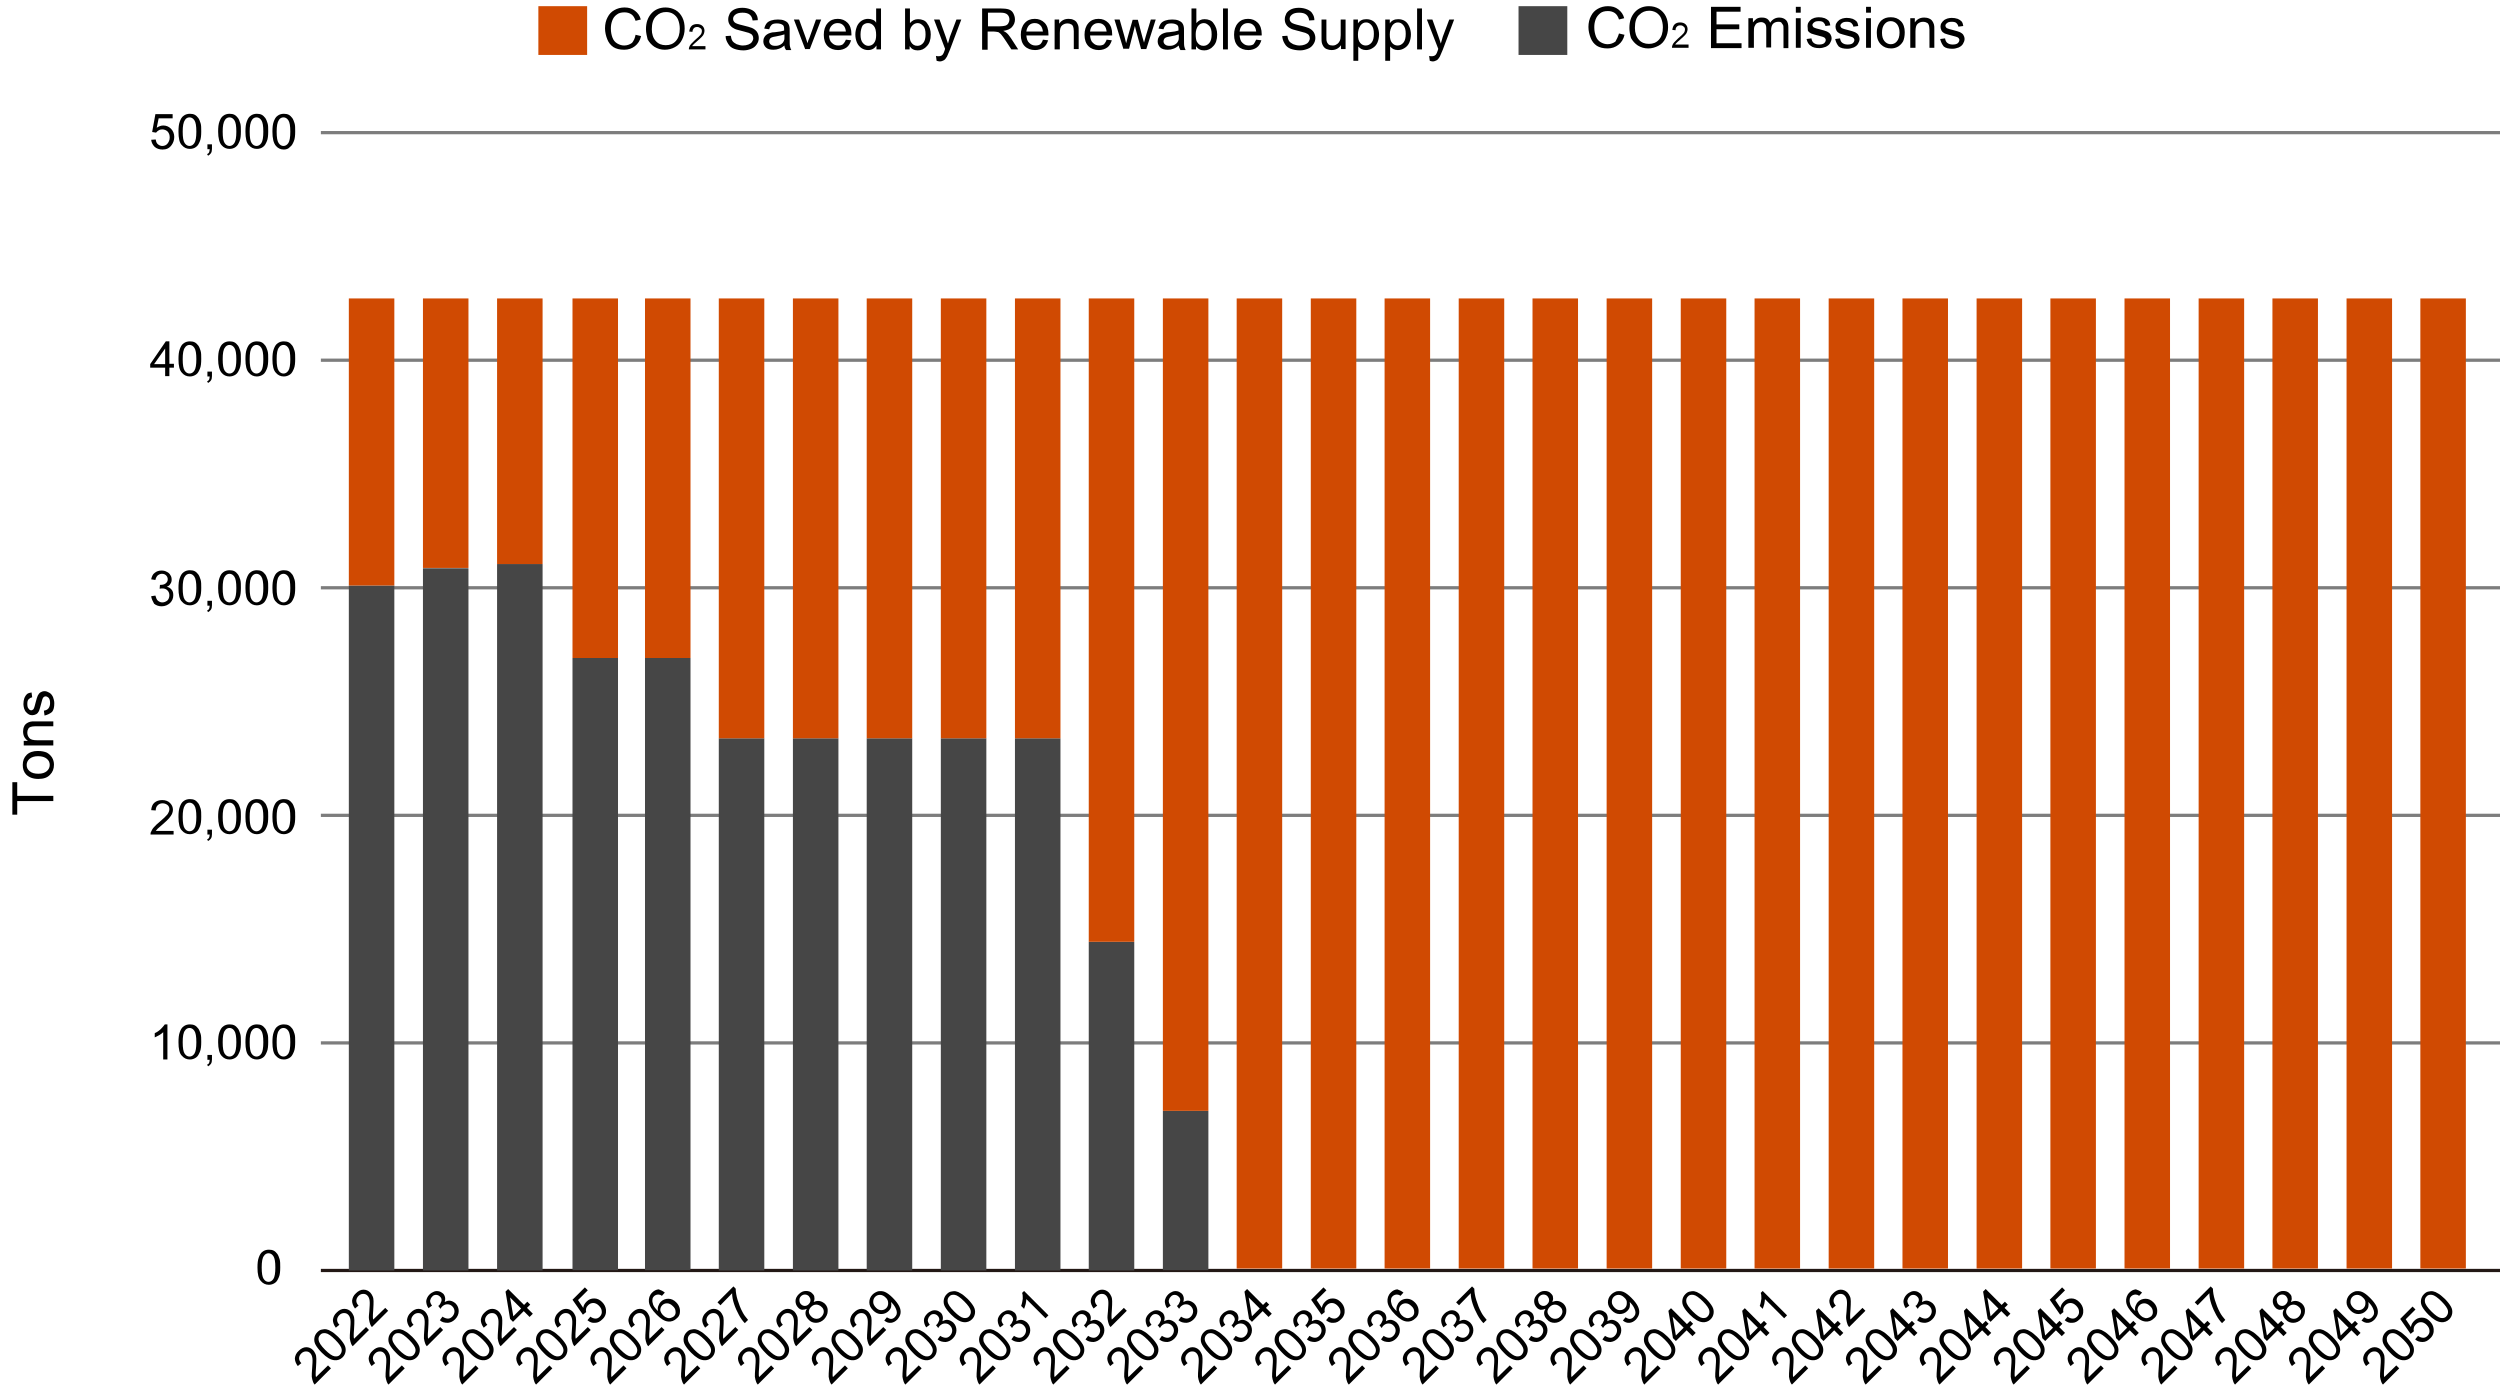 <?xml version="1.0" encoding="utf-8"?>
<!-- Generator: Adobe Illustrator 26.3.1, SVG Export Plug-In . SVG Version: 6.00 Build 0)  -->
<svg version="1.1" xmlns="http://www.w3.org/2000/svg" xmlns:xlink="http://www.w3.org/1999/xlink" x="0px" y="0px"
	 viewBox="0 0 769 430" enable-background="new 0 0 769 430" xml:space="preserve">
<g id="template">
	<g>
		<g>
			<path d="M100.9,420l0.9,0.9l-5,5c-0.2-0.2-0.4-0.5-0.5-0.8c-0.2-0.5-0.3-1-0.4-1.6c0-0.6,0-1.4,0.1-2.4c0.1-1.5,0.2-2.6,0.1-3.3
				c-0.1-0.7-0.3-1.2-0.7-1.6c-0.4-0.4-0.8-0.5-1.3-0.5s-1,0.2-1.4,0.6c-0.4,0.4-0.7,0.9-0.7,1.5c0,0.5,0.2,1,0.7,1.5l-1.1,0.9
				c-0.6-0.8-0.9-1.6-0.9-2.4c0.1-0.8,0.4-1.6,1.2-2.3c0.7-0.7,1.5-1.1,2.3-1.1c0.8,0,1.5,0.3,2.1,0.9c0.3,0.3,0.5,0.7,0.7,1.1
				c0.2,0.4,0.3,0.9,0.3,1.5c0,0.6,0,1.5-0.1,2.8c-0.1,1-0.1,1.7-0.1,2c0,0.3,0,0.6,0.1,0.9L100.9,420z"/>
			<path d="M99,416.1c-0.9-0.9-1.5-1.7-1.9-2.4c-0.4-0.7-0.5-1.4-0.4-2.1c0.1-0.7,0.4-1.3,0.9-1.8c0.4-0.4,0.8-0.7,1.3-0.8
				c0.5-0.1,1-0.2,1.5-0.1c0.5,0.1,1,0.3,1.6,0.7c0.6,0.3,1.2,0.9,2,1.6c0.9,0.9,1.5,1.7,1.9,2.4s0.5,1.4,0.4,2.1s-0.4,1.3-0.9,1.8
				c-0.7,0.7-1.6,1-2.5,0.9C101.7,418.3,100.5,417.6,99,416.1z M100,415.2c1.2,1.2,2.2,1.9,2.9,2c0.7,0.1,1.3,0,1.7-0.5
				s0.6-1,0.5-1.7c-0.1-0.7-0.8-1.7-2-2.9c-1.2-1.2-2.2-1.9-2.9-2c-0.7-0.1-1.3,0-1.7,0.5c-0.4,0.4-0.6,0.9-0.5,1.6
				C98.1,412.9,98.7,413.9,100,415.2z"/>
			<path d="M112.6,408.2l0.9,0.9l-5,5c-0.2-0.2-0.4-0.5-0.5-0.8c-0.2-0.5-0.3-1-0.4-1.6c0-0.6,0-1.4,0.1-2.4
				c0.1-1.5,0.2-2.6,0.1-3.3s-0.3-1.2-0.7-1.6c-0.4-0.4-0.8-0.5-1.3-0.5c-0.5,0-1,0.2-1.4,0.6c-0.4,0.4-0.7,0.9-0.7,1.5
				c0,0.5,0.2,1,0.7,1.5l-1.1,0.9c-0.6-0.8-0.9-1.6-0.9-2.4c0.1-0.8,0.4-1.6,1.2-2.3c0.7-0.7,1.5-1.1,2.3-1.1s1.5,0.3,2.1,0.9
				c0.3,0.3,0.5,0.7,0.7,1.1c0.2,0.4,0.3,0.9,0.3,1.5c0,0.6,0,1.5-0.1,2.8c-0.1,1-0.1,1.7-0.1,2s0,0.6,0.1,0.9L112.6,408.2z"/>
			<path d="M118.5,402.3l0.9,0.9l-5,5c-0.2-0.2-0.4-0.5-0.5-0.8c-0.2-0.5-0.3-1-0.4-1.6c-0.1-0.6,0-1.4,0.1-2.4
				c0.1-1.5,0.2-2.6,0.1-3.3c-0.1-0.7-0.3-1.2-0.7-1.6c-0.4-0.4-0.8-0.5-1.3-0.5s-1,0.2-1.4,0.6c-0.4,0.4-0.7,0.9-0.7,1.5
				c0,0.5,0.2,1,0.7,1.5l-1.1,0.9c-0.6-0.8-0.9-1.6-0.9-2.4c0.1-0.8,0.4-1.6,1.2-2.3c0.7-0.7,1.5-1.1,2.3-1.1s1.5,0.3,2.1,0.9
				c0.3,0.3,0.5,0.7,0.7,1.1c0.2,0.4,0.3,0.9,0.3,1.5c0,0.6,0,1.5-0.1,2.8c-0.1,1-0.1,1.7-0.1,2s0,0.6,0.1,0.9L118.5,402.3z"/>
		</g>
		<g>
			<path d="M123.6,420l0.9,0.9l-5,5c-0.2-0.2-0.4-0.5-0.5-0.8c-0.2-0.5-0.3-1-0.4-1.6c0-0.6,0-1.4,0.1-2.4c0.1-1.5,0.2-2.6,0.1-3.3
				c-0.1-0.7-0.3-1.2-0.7-1.6c-0.4-0.4-0.8-0.5-1.3-0.5s-1,0.2-1.4,0.6c-0.4,0.4-0.7,0.9-0.7,1.5c0,0.5,0.2,1,0.7,1.5l-1.1,0.9
				c-0.6-0.8-0.9-1.6-0.9-2.4c0.1-0.8,0.4-1.6,1.2-2.3c0.7-0.7,1.5-1.1,2.3-1.1c0.8,0,1.5,0.3,2.1,0.9c0.3,0.3,0.5,0.7,0.7,1.1
				c0.2,0.4,0.3,0.9,0.3,1.5c0,0.6,0,1.5-0.1,2.8c-0.1,1-0.1,1.7-0.1,2c0,0.3,0,0.6,0.1,0.9L123.6,420z"/>
			<path d="M121.8,416.1c-0.9-0.9-1.5-1.7-1.9-2.4c-0.4-0.7-0.5-1.4-0.4-2.1c0.1-0.7,0.4-1.3,0.9-1.8c0.4-0.4,0.8-0.7,1.3-0.8
				c0.5-0.1,1-0.2,1.5-0.1c0.5,0.1,1,0.3,1.6,0.7c0.6,0.3,1.2,0.9,2,1.6c0.9,0.9,1.5,1.7,1.9,2.4s0.5,1.4,0.4,2.1s-0.4,1.3-0.9,1.8
				c-0.7,0.7-1.6,1-2.5,0.9C124.5,418.3,123.2,417.6,121.8,416.1z M122.7,415.2c1.2,1.2,2.2,1.9,2.9,2c0.7,0.1,1.3,0,1.7-0.5
				s0.6-1,0.5-1.7c-0.1-0.7-0.8-1.7-2-2.9c-1.2-1.2-2.2-1.9-2.9-2c-0.7-0.1-1.3,0-1.7,0.5c-0.4,0.4-0.6,0.9-0.5,1.6
				C120.8,412.9,121.5,413.9,122.7,415.2z"/>
			<path d="M135.4,408.2l0.9,0.9l-5,5c-0.2-0.2-0.4-0.5-0.5-0.8c-0.2-0.5-0.3-1-0.4-1.6c0-0.6,0-1.4,0.1-2.4
				c0.1-1.5,0.2-2.6,0.1-3.3s-0.3-1.2-0.7-1.6c-0.4-0.4-0.8-0.5-1.3-0.5c-0.5,0-1,0.2-1.4,0.6c-0.4,0.4-0.7,0.9-0.7,1.5
				c0,0.5,0.2,1,0.7,1.5l-1.1,0.9c-0.6-0.8-0.9-1.6-0.9-2.4c0.1-0.8,0.4-1.6,1.2-2.3c0.7-0.7,1.5-1.1,2.3-1.1s1.5,0.3,2.1,0.9
				c0.3,0.3,0.5,0.7,0.7,1.1c0.2,0.4,0.3,0.9,0.3,1.5c0,0.6,0,1.5-0.1,2.8c-0.1,1-0.1,1.7-0.1,2s0,0.6,0.1,0.9L135.4,408.2z"/>
			<path d="M135.3,406.1l0.8-1.1c0.6,0.4,1.2,0.6,1.7,0.6c0.5,0,0.9-0.2,1.3-0.6c0.4-0.4,0.7-1,0.7-1.6c0-0.6-0.2-1.1-0.7-1.6
				c-0.4-0.4-0.9-0.6-1.5-0.6c-0.6,0-1,0.2-1.5,0.6c-0.2,0.2-0.4,0.4-0.6,0.8l-0.7-0.9c0.1-0.1,0.1-0.1,0.2-0.1
				c0.4-0.4,0.6-0.9,0.8-1.4c0.1-0.5,0-1-0.5-1.4c-0.3-0.3-0.7-0.5-1.2-0.5c-0.5,0-0.9,0.2-1.2,0.6c-0.4,0.4-0.5,0.8-0.6,1.2
				c0,0.5,0.2,1,0.6,1.5l-1.1,0.8c-0.5-0.7-0.7-1.5-0.7-2.2c0.1-0.7,0.4-1.4,1-2c0.4-0.4,0.9-0.7,1.4-0.9c0.5-0.2,1-0.2,1.5-0.1
				c0.5,0.1,0.9,0.4,1.3,0.7c0.3,0.3,0.5,0.7,0.6,1.2s0,0.9-0.1,1.4c0.6-0.3,1.1-0.5,1.7-0.4c0.6,0.1,1.1,0.4,1.6,0.8
				c0.7,0.7,1,1.5,1,2.4c0,0.9-0.4,1.8-1.1,2.5c-0.7,0.7-1.4,1-2.2,1.1C136.7,406.9,135.9,406.7,135.3,406.1z"/>
		</g>
		<g>
			<path d="M146.3,420l0.9,0.9l-5,5c-0.2-0.2-0.4-0.5-0.5-0.8c-0.2-0.5-0.3-1-0.4-1.6c0-0.6,0-1.4,0.1-2.4c0.1-1.5,0.2-2.6,0.1-3.3
				c-0.1-0.7-0.3-1.2-0.7-1.6c-0.4-0.4-0.8-0.5-1.3-0.5s-1,0.2-1.4,0.6c-0.4,0.4-0.7,0.9-0.7,1.5c0,0.5,0.2,1,0.7,1.5l-1.1,0.9
				c-0.6-0.8-0.9-1.6-0.9-2.4c0.1-0.8,0.4-1.6,1.2-2.3c0.7-0.7,1.5-1.1,2.3-1.1c0.8,0,1.5,0.3,2.1,0.9c0.3,0.3,0.5,0.7,0.7,1.1
				c0.2,0.4,0.3,0.9,0.3,1.5c0,0.6,0,1.5-0.1,2.8c-0.1,1-0.1,1.7-0.1,2c0,0.3,0,0.6,0.1,0.9L146.3,420z"/>
			<path d="M144.5,416.1c-0.9-0.9-1.5-1.7-1.9-2.4c-0.4-0.7-0.5-1.4-0.4-2.1c0.1-0.7,0.4-1.3,0.9-1.8c0.4-0.4,0.8-0.7,1.3-0.8
				c0.5-0.1,1-0.2,1.5-0.1c0.5,0.1,1,0.3,1.6,0.7c0.6,0.3,1.2,0.9,2,1.6c0.9,0.9,1.5,1.7,1.9,2.4s0.5,1.4,0.4,2.1s-0.4,1.3-0.9,1.8
				c-0.7,0.7-1.6,1-2.5,0.9C147.2,418.3,145.9,417.6,144.5,416.1z M145.4,415.2c1.2,1.2,2.2,1.9,2.9,2c0.7,0.1,1.3,0,1.7-0.5
				s0.6-1,0.5-1.7c-0.1-0.7-0.8-1.7-2-2.9c-1.2-1.2-2.2-1.9-2.9-2c-0.7-0.1-1.3,0-1.7,0.5c-0.4,0.4-0.6,0.9-0.5,1.6
				C143.5,412.9,144.2,413.9,145.4,415.2z"/>
			<path d="M158.1,408.2l0.9,0.9l-5,5c-0.2-0.2-0.4-0.5-0.5-0.8c-0.2-0.5-0.3-1-0.4-1.6c0-0.6,0-1.4,0.1-2.4
				c0.1-1.5,0.2-2.6,0.1-3.3s-0.3-1.2-0.7-1.6c-0.4-0.4-0.8-0.5-1.3-0.5c-0.5,0-1,0.2-1.4,0.6c-0.4,0.4-0.7,0.9-0.7,1.5
				c0,0.5,0.2,1,0.7,1.5l-1.1,0.9c-0.6-0.8-0.9-1.6-0.9-2.4c0.1-0.8,0.4-1.6,1.2-2.3c0.7-0.7,1.5-1.1,2.3-1.1s1.5,0.3,2.1,0.9
				c0.3,0.3,0.5,0.7,0.7,1.1c0.2,0.4,0.3,0.9,0.3,1.5c0,0.6,0,1.5-0.1,2.8c-0.1,1-0.1,1.7-0.1,2s0,0.6,0.1,0.9L158.1,408.2z"/>
			<path d="M162.9,405.1l-1.8-1.8l-3.3,3.3l-0.9-0.9l-1.4-8.4l0.8-0.8l4.9,4.9l1-1l0.9,0.9l-1,1l1.8,1.8L162.9,405.1z M160.3,402.5
				l-3.4-3.4l1,5.8L160.3,402.5z"/>
		</g>
		<g>
			<path d="M169,420l0.9,0.9l-5,5c-0.2-0.2-0.4-0.5-0.5-0.8c-0.2-0.5-0.3-1-0.4-1.6c0-0.6,0-1.4,0.1-2.4c0.1-1.5,0.2-2.6,0.1-3.3
				c-0.1-0.7-0.3-1.2-0.7-1.6c-0.4-0.4-0.8-0.5-1.3-0.5s-1,0.2-1.4,0.6c-0.4,0.4-0.7,0.9-0.7,1.5c0,0.5,0.2,1,0.7,1.5l-1.1,0.9
				c-0.6-0.8-0.9-1.6-0.9-2.4c0.1-0.8,0.4-1.6,1.2-2.3c0.7-0.7,1.5-1.1,2.3-1.1c0.8,0,1.5,0.3,2.1,0.9c0.3,0.3,0.5,0.7,0.7,1.1
				c0.2,0.4,0.3,0.9,0.3,1.5c0,0.6,0,1.5-0.1,2.8c-0.1,1-0.1,1.7-0.1,2c0,0.3,0,0.6,0.1,0.9L169,420z"/>
			<path d="M167.2,416.1c-0.9-0.9-1.5-1.7-1.9-2.4c-0.4-0.7-0.5-1.4-0.4-2.1c0.1-0.7,0.4-1.3,0.9-1.8c0.4-0.4,0.8-0.7,1.3-0.8
				c0.5-0.1,1-0.2,1.5-0.1c0.5,0.1,1,0.3,1.6,0.7c0.6,0.3,1.2,0.9,2,1.6c0.9,0.9,1.5,1.7,1.9,2.4s0.5,1.4,0.4,2.1s-0.4,1.3-0.9,1.8
				c-0.7,0.7-1.6,1-2.5,0.9C169.9,418.3,168.6,417.6,167.2,416.1z M168.2,415.2c1.2,1.2,2.2,1.9,2.9,2c0.7,0.1,1.3,0,1.7-0.5
				s0.6-1,0.5-1.7c-0.1-0.7-0.8-1.7-2-2.9c-1.2-1.2-2.2-1.9-2.9-2c-0.7-0.1-1.3,0-1.7,0.5c-0.4,0.4-0.6,0.9-0.5,1.6
				C166.2,412.9,166.9,413.9,168.2,415.2z"/>
			<path d="M180.8,408.2l0.9,0.9l-5,5c-0.2-0.2-0.4-0.5-0.5-0.8c-0.2-0.5-0.3-1-0.4-1.6c0-0.6,0-1.4,0.1-2.4
				c0.1-1.5,0.2-2.6,0.1-3.3s-0.3-1.2-0.7-1.6c-0.4-0.4-0.8-0.5-1.3-0.5c-0.5,0-1,0.2-1.4,0.6c-0.4,0.4-0.7,0.9-0.7,1.5
				c0,0.5,0.2,1,0.7,1.5l-1.1,0.9c-0.6-0.8-0.9-1.6-0.9-2.4c0.1-0.8,0.4-1.6,1.2-2.3c0.7-0.7,1.5-1.1,2.3-1.1s1.5,0.3,2.1,0.9
				c0.3,0.3,0.5,0.7,0.7,1.1c0.2,0.4,0.3,0.9,0.3,1.5c0,0.6,0,1.5-0.1,2.8c-0.1,1-0.1,1.7-0.1,2s0,0.6,0.1,0.9L180.8,408.2z"/>
			<path d="M180.7,406.1l0.9-1.1c0.5,0.4,1.1,0.6,1.6,0.6c0.5,0,0.9-0.2,1.3-0.6c0.4-0.4,0.7-1,0.6-1.6c0-0.6-0.3-1.2-0.9-1.8
				c-0.5-0.5-1.1-0.8-1.7-0.8c-0.6,0-1.1,0.2-1.6,0.7c-0.3,0.3-0.5,0.6-0.6,1c-0.1,0.4-0.1,0.7,0,1.1l-1,0.8l-3.2-4.6l3.8-3.8
				l0.9,0.9l-3,3l1.6,2.4c0.1-0.8,0.5-1.4,1-1.9c0.7-0.7,1.4-1,2.4-1c0.9,0,1.7,0.4,2.4,1.1c0.7,0.7,1.1,1.5,1.2,2.4
				c0.1,1.1-0.2,2.1-1.1,2.9c-0.7,0.7-1.4,1.1-2.3,1.1C182.2,407,181.4,406.7,180.7,406.1z"/>
		</g>
		<g>
			<path d="M191.8,420l0.9,0.9l-5,5c-0.2-0.2-0.4-0.5-0.5-0.8c-0.2-0.5-0.3-1-0.4-1.6c0-0.6,0-1.4,0.1-2.4c0.1-1.5,0.2-2.6,0.1-3.3
				c-0.1-0.7-0.3-1.2-0.7-1.6c-0.4-0.4-0.8-0.5-1.3-0.5s-1,0.2-1.4,0.6c-0.4,0.4-0.7,0.9-0.7,1.5c0,0.5,0.2,1,0.7,1.5l-1.1,0.9
				c-0.6-0.8-0.9-1.6-0.9-2.4c0.1-0.8,0.4-1.6,1.2-2.3c0.7-0.7,1.5-1.1,2.3-1.1c0.8,0,1.5,0.3,2.1,0.9c0.3,0.3,0.5,0.7,0.7,1.1
				c0.2,0.4,0.3,0.9,0.3,1.5c0,0.6,0,1.5-0.1,2.8c-0.1,1-0.1,1.7-0.1,2c0,0.3,0,0.6,0.1,0.9L191.8,420z"/>
			<path d="M189.9,416.1c-0.9-0.9-1.5-1.7-1.9-2.4c-0.4-0.7-0.5-1.4-0.4-2.1c0.1-0.7,0.4-1.3,0.9-1.8c0.4-0.4,0.8-0.7,1.3-0.8
				c0.5-0.1,1-0.2,1.5-0.1c0.5,0.1,1,0.3,1.6,0.7c0.6,0.3,1.2,0.9,2,1.6c0.9,0.9,1.5,1.7,1.9,2.4s0.5,1.4,0.4,2.1s-0.4,1.3-0.9,1.8
				c-0.7,0.7-1.6,1-2.5,0.9C192.6,418.3,191.3,417.6,189.9,416.1z M190.9,415.2c1.2,1.2,2.2,1.9,2.9,2c0.7,0.1,1.3,0,1.7-0.5
				s0.6-1,0.5-1.7c-0.1-0.7-0.8-1.7-2-2.9c-1.2-1.2-2.2-1.9-2.9-2c-0.7-0.1-1.3,0-1.7,0.5c-0.4,0.4-0.6,0.9-0.5,1.6
				C188.9,412.9,189.6,413.9,190.9,415.2z"/>
			<path d="M203.5,408.2l0.9,0.9l-5,5c-0.2-0.2-0.4-0.5-0.5-0.8c-0.2-0.5-0.3-1-0.4-1.6c0-0.6,0-1.4,0.1-2.4
				c0.1-1.5,0.2-2.6,0.1-3.3s-0.3-1.2-0.7-1.6c-0.4-0.4-0.8-0.5-1.3-0.5c-0.5,0-1,0.2-1.4,0.6c-0.4,0.4-0.7,0.9-0.7,1.5
				c0,0.5,0.2,1,0.7,1.5l-1.1,0.9c-0.6-0.8-0.9-1.6-0.9-2.4c0.1-0.8,0.4-1.6,1.2-2.3c0.7-0.7,1.5-1.1,2.3-1.1s1.5,0.3,2.1,0.9
				c0.3,0.3,0.5,0.7,0.7,1.1c0.2,0.4,0.3,0.9,0.3,1.5c0,0.6,0,1.5-0.1,2.8c-0.1,1-0.1,1.7-0.1,2s0,0.6,0.1,0.9L203.5,408.2z"/>
			<path d="M204.5,397.6l-0.9,1c-0.4-0.3-0.8-0.4-1.1-0.4c-0.5,0-1,0.2-1.3,0.5c-0.3,0.3-0.5,0.6-0.5,1c-0.1,0.5,0,1,0.2,1.6
				s0.7,1.2,1.5,2c-0.1-0.6-0.1-1.1,0.1-1.6c0.2-0.5,0.4-0.9,0.8-1.3c0.6-0.6,1.4-0.9,2.3-0.9c0.9,0,1.7,0.4,2.4,1.1
				c0.5,0.5,0.8,1,1,1.6c0.2,0.6,0.2,1.2,0.1,1.8s-0.4,1.1-0.9,1.5c-0.8,0.8-1.7,1.1-2.7,1c-1.1-0.1-2.2-0.8-3.5-2.1
				c-1.5-1.5-2.3-2.8-2.4-4c-0.1-1,0.2-2,1-2.8c0.6-0.6,1.2-0.9,2-1C203.2,396.8,203.9,397.1,204.5,397.6z M204,404.6
				c0.3,0.3,0.7,0.6,1.1,0.7c0.4,0.2,0.8,0.2,1.2,0.1c0.4-0.1,0.7-0.3,1-0.5c0.4-0.4,0.6-0.9,0.5-1.5c0-0.6-0.3-1.2-0.9-1.7
				c-0.5-0.5-1.1-0.8-1.7-0.8s-1.1,0.2-1.5,0.6c-0.4,0.4-0.6,0.9-0.6,1.5C203.2,403.6,203.5,404.1,204,404.6z"/>
		</g>
		<g>
			<path d="M214.5,420l0.9,0.9l-5,5c-0.2-0.2-0.4-0.5-0.5-0.8c-0.2-0.5-0.3-1-0.4-1.6c0-0.6,0-1.4,0.1-2.4c0.1-1.5,0.2-2.6,0.1-3.3
				c-0.1-0.7-0.3-1.2-0.7-1.6c-0.4-0.4-0.8-0.5-1.3-0.5s-1,0.2-1.4,0.6c-0.4,0.4-0.7,0.9-0.7,1.5c0,0.5,0.2,1,0.7,1.5l-1.1,0.9
				c-0.6-0.8-0.9-1.6-0.9-2.4c0.1-0.8,0.4-1.6,1.2-2.3c0.7-0.7,1.5-1.1,2.3-1.1c0.8,0,1.5,0.3,2.1,0.9c0.3,0.3,0.5,0.7,0.7,1.1
				c0.2,0.4,0.3,0.9,0.3,1.5c0,0.6,0,1.5-0.1,2.8c-0.1,1-0.1,1.7-0.1,2c0,0.3,0,0.6,0.1,0.9L214.5,420z"/>
			<path d="M212.6,416.1c-0.9-0.9-1.5-1.7-1.9-2.4c-0.4-0.7-0.5-1.4-0.4-2.1c0.1-0.7,0.4-1.3,0.9-1.8c0.4-0.4,0.8-0.7,1.3-0.8
				c0.5-0.1,1-0.2,1.5-0.1c0.5,0.1,1,0.3,1.6,0.7c0.6,0.3,1.2,0.9,2,1.6c0.9,0.9,1.5,1.7,1.9,2.4s0.5,1.4,0.4,2.1s-0.4,1.3-0.9,1.8
				c-0.7,0.7-1.6,1-2.5,0.9C215.3,418.3,214.1,417.6,212.6,416.1z M213.6,415.2c1.2,1.2,2.2,1.9,2.9,2c0.7,0.1,1.3,0,1.7-0.5
				s0.6-1,0.5-1.7c-0.1-0.7-0.8-1.7-2-2.9c-1.2-1.2-2.2-1.9-2.9-2c-0.7-0.1-1.3,0-1.7,0.5c-0.4,0.4-0.6,0.9-0.5,1.6
				C211.7,412.9,212.4,413.9,213.6,415.2z"/>
			<path d="M226.2,408.2l0.9,0.9l-5,5c-0.2-0.2-0.4-0.5-0.5-0.8c-0.2-0.5-0.3-1-0.4-1.6c0-0.6,0-1.4,0.1-2.4
				c0.1-1.5,0.2-2.6,0.1-3.3s-0.3-1.2-0.7-1.6c-0.4-0.4-0.8-0.5-1.3-0.5c-0.5,0-1,0.2-1.4,0.6c-0.4,0.4-0.7,0.9-0.7,1.5
				c0,0.5,0.2,1,0.7,1.5l-1.1,0.9c-0.6-0.8-0.9-1.6-0.9-2.4c0.1-0.8,0.4-1.6,1.2-2.3c0.7-0.7,1.5-1.1,2.3-1.1s1.5,0.3,2.1,0.9
				c0.3,0.3,0.5,0.7,0.7,1.1c0.2,0.4,0.3,0.9,0.3,1.5c0,0.6,0,1.5-0.1,2.8c-0.1,1-0.1,1.7-0.1,2s0,0.6,0.1,0.9L226.2,408.2z"/>
			<path d="M221.6,401.5l-0.9-0.9l4.9-4.9l0.7,0.7c0,1,0.2,2.2,0.6,3.5c0.4,1.3,0.9,2.6,1.5,3.7c0.4,0.8,1,1.6,1.7,2.4l-1,1
				c-0.6-0.6-1.2-1.4-1.8-2.5c-0.6-1.1-1.1-2.2-1.5-3.4c-0.4-1.2-0.6-2.3-0.6-3.3L221.6,401.5z"/>
		</g>
		<g>
			<path d="M237.2,420l0.9,0.9l-5,5c-0.2-0.2-0.4-0.5-0.5-0.8c-0.2-0.5-0.3-1-0.4-1.6c0-0.6,0-1.4,0.1-2.4c0.1-1.5,0.2-2.6,0.1-3.3
				c-0.1-0.7-0.3-1.2-0.7-1.6c-0.4-0.4-0.8-0.5-1.3-0.5s-1,0.2-1.4,0.6c-0.4,0.4-0.7,0.9-0.7,1.5c0,0.5,0.2,1,0.7,1.5l-1.1,0.9
				c-0.6-0.8-0.9-1.6-0.9-2.4c0.1-0.8,0.4-1.6,1.2-2.3c0.7-0.7,1.5-1.1,2.3-1.1c0.8,0,1.5,0.3,2.1,0.9c0.3,0.3,0.5,0.7,0.7,1.1
				c0.2,0.4,0.3,0.9,0.3,1.5c0,0.6,0,1.5-0.1,2.8c-0.1,1-0.1,1.7-0.1,2c0,0.3,0,0.6,0.1,0.9L237.2,420z"/>
			<path d="M235.4,416.1c-0.9-0.9-1.5-1.7-1.9-2.4c-0.4-0.7-0.5-1.4-0.4-2.1c0.1-0.7,0.4-1.3,0.9-1.8c0.4-0.4,0.8-0.7,1.3-0.8
				c0.5-0.1,1-0.2,1.5-0.1c0.5,0.1,1,0.3,1.6,0.7c0.6,0.3,1.2,0.9,2,1.6c0.9,0.9,1.5,1.7,1.9,2.4s0.5,1.4,0.4,2.1s-0.4,1.3-0.9,1.8
				c-0.7,0.7-1.6,1-2.5,0.9C238.1,418.3,236.8,417.6,235.4,416.1z M236.3,415.2c1.2,1.2,2.2,1.9,2.9,2c0.7,0.1,1.3,0,1.7-0.5
				s0.6-1,0.5-1.7c-0.1-0.7-0.8-1.7-2-2.9c-1.2-1.2-2.2-1.9-2.9-2c-0.7-0.1-1.3,0-1.7,0.5c-0.4,0.4-0.6,0.9-0.5,1.6
				C234.4,412.9,235.1,413.9,236.3,415.2z"/>
			<path d="M249,408.2l0.9,0.9l-5,5c-0.2-0.2-0.4-0.5-0.5-0.8c-0.2-0.5-0.3-1-0.4-1.6c0-0.6,0-1.4,0.1-2.4c0.1-1.5,0.2-2.6,0.1-3.3
				s-0.3-1.2-0.7-1.6c-0.4-0.4-0.8-0.5-1.3-0.5c-0.5,0-1,0.2-1.4,0.6c-0.4,0.4-0.7,0.9-0.7,1.5c0,0.5,0.2,1,0.7,1.5l-1.1,0.9
				c-0.6-0.8-0.9-1.6-0.9-2.4c0.1-0.8,0.4-1.6,1.2-2.3c0.7-0.7,1.5-1.1,2.3-1.1s1.5,0.3,2.1,0.9c0.3,0.3,0.5,0.7,0.7,1.1
				c0.2,0.4,0.3,0.9,0.3,1.5c0,0.6,0,1.5-0.1,2.8c-0.1,1-0.1,1.7-0.1,2s0,0.6,0.1,0.9L249,408.2z"/>
			<path d="M248.2,402.6c-0.5,0.2-1,0.3-1.5,0.3c-0.4-0.1-0.9-0.3-1.2-0.7c-0.5-0.5-0.8-1.2-0.8-2c0-0.8,0.4-1.5,1-2.1
				c0.7-0.7,1.4-1,2.2-1c0.8,0,1.5,0.2,2,0.8c0.4,0.4,0.6,0.7,0.6,1.2c0.1,0.4,0,0.9-0.2,1.4c0.6-0.3,1.2-0.4,1.8-0.3
				c0.6,0.1,1.1,0.4,1.6,0.8c0.6,0.6,1,1.4,0.9,2.3c0,0.9-0.4,1.7-1.1,2.5c-0.7,0.7-1.6,1.1-2.5,1.1c-0.9,0-1.7-0.3-2.3-1
				c-0.5-0.5-0.8-1-0.9-1.6C247.7,403.7,247.8,403.2,248.2,402.6z M246.4,401.2c0.4,0.4,0.8,0.5,1.2,0.5s0.9-0.2,1.2-0.6
				c0.4-0.4,0.5-0.8,0.5-1.2c0-0.5-0.2-0.8-0.5-1.2c-0.3-0.3-0.7-0.5-1.2-0.5s-0.9,0.2-1.2,0.5c-0.4,0.4-0.5,0.8-0.5,1.2
				C245.9,400.5,246.1,400.9,246.4,401.2z M249.6,405c0.3,0.3,0.6,0.5,1,0.6c0.4,0.1,0.8,0.1,1.1,0c0.4-0.1,0.7-0.3,1-0.6
				c0.4-0.4,0.7-1,0.7-1.5c0-0.6-0.2-1.1-0.7-1.5c-0.4-0.4-1-0.7-1.6-0.7c-0.6,0-1.1,0.2-1.6,0.7c-0.4,0.4-0.7,0.9-0.7,1.5
				S249.2,404.6,249.6,405z"/>
		</g>
		<g>
			<path d="M259.9,420l0.9,0.9l-5,5c-0.2-0.2-0.4-0.5-0.5-0.8c-0.2-0.5-0.3-1-0.4-1.6c0-0.6,0-1.4,0.1-2.4c0.1-1.5,0.2-2.6,0.1-3.3
				c-0.1-0.7-0.3-1.2-0.7-1.6c-0.4-0.4-0.8-0.5-1.3-0.5s-1,0.2-1.4,0.6c-0.4,0.4-0.7,0.9-0.7,1.5c0,0.5,0.2,1,0.7,1.5l-1.1,0.9
				c-0.6-0.8-0.9-1.6-0.9-2.4c0.1-0.8,0.4-1.6,1.2-2.3c0.7-0.7,1.5-1.1,2.3-1.1c0.8,0,1.5,0.3,2.1,0.9c0.3,0.3,0.5,0.7,0.7,1.1
				c0.2,0.4,0.3,0.9,0.3,1.5c0,0.6,0,1.5-0.1,2.8c-0.1,1-0.1,1.7-0.1,2c0,0.3,0,0.6,0.1,0.9L259.9,420z"/>
			<path d="M258.1,416.1c-0.9-0.9-1.5-1.7-1.9-2.4c-0.4-0.7-0.5-1.4-0.4-2.1c0.1-0.7,0.4-1.3,0.9-1.8c0.4-0.4,0.8-0.7,1.3-0.8
				c0.5-0.1,1-0.2,1.5-0.1c0.5,0.1,1,0.3,1.6,0.7c0.6,0.3,1.2,0.9,2,1.6c0.9,0.9,1.5,1.7,1.9,2.4s0.5,1.4,0.4,2.1s-0.4,1.3-0.9,1.8
				c-0.7,0.7-1.6,1-2.5,0.9C260.8,418.3,259.5,417.6,258.1,416.1z M259,415.2c1.2,1.2,2.2,1.9,2.9,2c0.7,0.1,1.3,0,1.7-0.5
				s0.6-1,0.5-1.7c-0.1-0.7-0.8-1.7-2-2.9c-1.2-1.2-2.2-1.9-2.9-2c-0.7-0.1-1.3,0-1.7,0.5c-0.4,0.4-0.6,0.9-0.5,1.6
				C257.1,412.9,257.8,413.9,259,415.2z"/>
			<path d="M271.7,408.2l0.9,0.9l-5,5c-0.2-0.2-0.4-0.5-0.5-0.8c-0.2-0.5-0.3-1-0.4-1.6c0-0.6,0-1.4,0.1-2.4
				c0.1-1.5,0.2-2.6,0.1-3.3s-0.3-1.2-0.7-1.6c-0.4-0.4-0.8-0.5-1.3-0.5c-0.5,0-1,0.2-1.4,0.6c-0.4,0.4-0.7,0.9-0.7,1.5
				c0,0.5,0.2,1,0.7,1.5l-1.1,0.9c-0.6-0.8-0.9-1.6-0.9-2.4c0.1-0.8,0.4-1.6,1.2-2.3c0.7-0.7,1.5-1.1,2.3-1.1s1.5,0.3,2.1,0.9
				c0.3,0.3,0.5,0.7,0.7,1.1c0.2,0.4,0.3,0.9,0.3,1.5c0,0.6,0,1.5-0.1,2.8c-0.1,1-0.1,1.7-0.1,2s0,0.6,0.1,0.9L271.7,408.2z"/>
			<path d="M272,406.2l0.8-1c0.5,0.3,0.9,0.5,1.3,0.5c0.4,0,0.8-0.2,1.1-0.5c0.3-0.3,0.5-0.6,0.6-0.9c0.1-0.3,0.1-0.7,0-1.1
				s-0.3-0.8-0.5-1.2c-0.3-0.5-0.6-0.9-1-1.3c0,0-0.1-0.1-0.2-0.2c0.1,0.5,0.1,1,0,1.5c-0.1,0.5-0.4,0.9-0.8,1.3
				c-0.6,0.6-1.4,0.9-2.3,0.9c-0.9,0-1.7-0.4-2.4-1.1c-0.8-0.8-1.2-1.6-1.2-2.5c0-0.9,0.3-1.7,1-2.4c0.5-0.5,1.1-0.8,1.7-1
				c0.7-0.1,1.4-0.1,2.1,0.2c0.7,0.3,1.5,0.9,2.4,1.8c1,1,1.6,1.8,2,2.6s0.5,1.5,0.4,2.2c-0.1,0.7-0.5,1.3-1,1.9
				c-0.6,0.6-1.2,0.9-1.9,1C273.3,407,272.6,406.7,272,406.2z M272.4,399.1c-0.5-0.5-1.1-0.8-1.7-0.8c-0.6,0-1.1,0.2-1.5,0.6
				c-0.4,0.4-0.6,0.9-0.6,1.6c0,0.6,0.3,1.2,0.9,1.8c0.5,0.5,1,0.7,1.6,0.7c0.6,0,1.1-0.2,1.5-0.6c0.4-0.4,0.6-0.9,0.6-1.5
				C273.2,400.2,273,399.6,272.4,399.1z"/>
		</g>
		<g>
			<path d="M282.6,420l0.9,0.9l-5,5c-0.2-0.2-0.4-0.5-0.5-0.8c-0.2-0.5-0.3-1-0.4-1.6c0-0.6,0-1.4,0.1-2.4c0.1-1.5,0.2-2.6,0.1-3.3
				c-0.1-0.7-0.3-1.2-0.7-1.6c-0.4-0.4-0.8-0.5-1.3-0.5s-1,0.2-1.4,0.6c-0.4,0.4-0.7,0.9-0.7,1.5c0,0.5,0.2,1,0.7,1.5l-1.1,0.9
				c-0.6-0.8-0.9-1.6-0.9-2.4c0.1-0.8,0.4-1.6,1.2-2.3c0.7-0.7,1.5-1.1,2.3-1.1c0.8,0,1.5,0.3,2.1,0.9c0.3,0.3,0.5,0.7,0.7,1.1
				c0.2,0.4,0.3,0.9,0.3,1.5c0,0.6,0,1.5-0.1,2.8c-0.1,1-0.1,1.7-0.1,2c0,0.3,0,0.6,0.1,0.9L282.6,420z"/>
			<path d="M280.8,416.1c-0.9-0.9-1.5-1.7-1.9-2.4c-0.4-0.7-0.5-1.4-0.4-2.1c0.1-0.7,0.4-1.3,0.9-1.8c0.4-0.4,0.8-0.7,1.3-0.8
				c0.5-0.1,1-0.2,1.5-0.1c0.5,0.1,1,0.3,1.6,0.7c0.6,0.3,1.2,0.9,2,1.6c0.9,0.9,1.5,1.7,1.9,2.4s0.5,1.4,0.4,2.1s-0.4,1.3-0.9,1.8
				c-0.7,0.7-1.6,1-2.5,0.9C283.5,418.3,282.2,417.6,280.8,416.1z M281.8,415.2c1.2,1.2,2.2,1.9,2.9,2c0.7,0.1,1.3,0,1.7-0.5
				s0.6-1,0.5-1.7c-0.1-0.7-0.8-1.7-2-2.9c-1.2-1.2-2.2-1.9-2.9-2c-0.7-0.1-1.3,0-1.7,0.5c-0.4,0.4-0.6,0.9-0.5,1.6
				C279.8,412.9,280.5,413.9,281.8,415.2z"/>
			<path d="M288.4,412l0.8-1.1c0.6,0.4,1.2,0.6,1.7,0.6c0.5,0,0.9-0.2,1.3-0.6c0.4-0.4,0.7-1,0.7-1.6c0-0.6-0.2-1.1-0.7-1.6
				c-0.4-0.4-0.9-0.6-1.5-0.6c-0.6,0-1,0.2-1.5,0.6c-0.2,0.2-0.4,0.4-0.6,0.8l-0.7-0.9c0.1-0.1,0.1-0.1,0.2-0.1
				c0.4-0.4,0.6-0.9,0.8-1.4c0.1-0.5-0.1-1-0.5-1.4c-0.3-0.3-0.7-0.5-1.2-0.5c-0.5,0-0.9,0.2-1.2,0.6c-0.4,0.4-0.5,0.8-0.6,1.2
				s0.2,1,0.6,1.5l-1.1,0.8c-0.5-0.7-0.7-1.5-0.7-2.2s0.4-1.4,1-2c0.4-0.4,0.9-0.7,1.4-0.9c0.5-0.2,1-0.2,1.5-0.1
				c0.5,0.1,0.9,0.4,1.3,0.7c0.3,0.3,0.5,0.7,0.6,1.2c0.1,0.4,0,0.9-0.1,1.4c0.6-0.3,1.1-0.5,1.7-0.4c0.6,0.1,1.1,0.4,1.6,0.8
				c0.7,0.7,1,1.5,1,2.4c0,0.9-0.4,1.8-1.1,2.5c-0.7,0.7-1.4,1-2.2,1.1C289.9,412.8,289.1,412.6,288.4,412z"/>
			<path d="M292.6,404.4c-0.9-0.9-1.5-1.7-1.9-2.4s-0.5-1.4-0.4-2.1c0.1-0.7,0.4-1.3,0.9-1.8c0.4-0.4,0.8-0.7,1.3-0.8
				c0.5-0.1,1-0.2,1.5-0.1c0.5,0.1,1,0.3,1.6,0.7c0.6,0.3,1.2,0.9,2,1.6c0.9,0.9,1.5,1.7,1.9,2.4c0.4,0.7,0.5,1.4,0.4,2.1
				s-0.4,1.3-0.9,1.8c-0.7,0.7-1.6,1-2.5,0.9C295.3,406.6,294,405.8,292.6,404.4z M293.5,403.4c1.2,1.2,2.2,1.9,2.9,2s1.3,0,1.7-0.5
				s0.6-1,0.5-1.7c-0.1-0.7-0.8-1.7-2-2.9c-1.2-1.2-2.2-1.9-2.9-2c-0.7-0.1-1.3,0-1.7,0.5c-0.4,0.4-0.6,0.9-0.5,1.6
				C291.6,401.2,292.3,402.2,293.5,403.4z"/>
		</g>
		<g>
			<path d="M305.4,420l0.9,0.9l-5,5c-0.2-0.2-0.4-0.5-0.5-0.8c-0.2-0.5-0.3-1-0.4-1.6c0-0.6,0-1.4,0.1-2.4c0.1-1.5,0.2-2.6,0.1-3.3
				c-0.1-0.7-0.3-1.2-0.7-1.6c-0.4-0.4-0.8-0.5-1.3-0.5s-1,0.2-1.4,0.6c-0.4,0.4-0.7,0.9-0.7,1.5c0,0.5,0.2,1,0.7,1.5l-1.1,0.9
				c-0.6-0.8-0.9-1.6-0.9-2.4c0.1-0.8,0.4-1.6,1.2-2.3c0.7-0.7,1.5-1.1,2.3-1.1c0.8,0,1.5,0.3,2.1,0.9c0.3,0.3,0.5,0.7,0.7,1.1
				c0.2,0.4,0.3,0.9,0.3,1.5c0,0.6,0,1.5-0.1,2.8c-0.1,1-0.1,1.7-0.1,2c0,0.3,0,0.6,0.1,0.9L305.4,420z"/>
			<path d="M303.5,416.1c-0.9-0.9-1.5-1.7-1.9-2.4c-0.4-0.7-0.5-1.4-0.4-2.1c0.1-0.7,0.4-1.3,0.9-1.8c0.4-0.4,0.8-0.7,1.3-0.8
				c0.5-0.1,1-0.2,1.5-0.1c0.5,0.1,1,0.3,1.6,0.7c0.6,0.3,1.2,0.9,2,1.6c0.9,0.9,1.5,1.7,1.9,2.4s0.5,1.4,0.4,2.1s-0.4,1.3-0.9,1.8
				c-0.7,0.7-1.6,1-2.5,0.9C306.2,418.3,304.9,417.6,303.5,416.1z M304.5,415.2c1.2,1.2,2.2,1.9,2.9,2c0.7,0.1,1.3,0,1.7-0.5
				s0.6-1,0.5-1.7c-0.1-0.7-0.8-1.7-2-2.9c-1.2-1.2-2.2-1.9-2.9-2c-0.7-0.1-1.3,0-1.7,0.5c-0.4,0.4-0.6,0.9-0.5,1.6
				C302.5,412.9,303.2,413.9,304.5,415.2z"/>
			<path d="M311.1,412l0.8-1.1c0.6,0.4,1.2,0.6,1.7,0.6c0.5,0,0.9-0.2,1.3-0.6c0.4-0.4,0.7-1,0.7-1.6c0-0.6-0.2-1.1-0.7-1.6
				c-0.4-0.4-0.9-0.6-1.5-0.6c-0.6,0-1,0.2-1.5,0.6c-0.2,0.2-0.4,0.4-0.6,0.8l-0.7-0.9c0.1-0.1,0.1-0.1,0.2-0.1
				c0.4-0.4,0.6-0.9,0.8-1.4c0.1-0.5-0.1-1-0.5-1.4c-0.3-0.3-0.7-0.5-1.2-0.5c-0.5,0-0.9,0.2-1.2,0.6c-0.4,0.4-0.5,0.8-0.6,1.2
				s0.2,1,0.6,1.5l-1.1,0.8c-0.5-0.7-0.7-1.5-0.7-2.2s0.4-1.4,1-2c0.4-0.4,0.9-0.7,1.4-0.9c0.5-0.2,1-0.2,1.5-0.1
				c0.5,0.1,0.9,0.4,1.3,0.7c0.3,0.3,0.5,0.7,0.6,1.2c0.1,0.4,0,0.9-0.1,1.4c0.6-0.3,1.1-0.5,1.7-0.4c0.6,0.1,1.1,0.4,1.6,0.8
				c0.7,0.7,1,1.5,1,2.4c0,0.9-0.4,1.8-1.1,2.5c-0.7,0.7-1.4,1-2.2,1.1C312.6,412.8,311.8,412.6,311.1,412z"/>
			<path d="M322.5,404.6l-0.9,0.9l-5.9-5.9c0,0.4-0.1,0.9-0.2,1.5c-0.2,0.6-0.3,1.1-0.5,1.5l-0.9-0.9c0.3-0.8,0.4-1.5,0.5-2.2
				c0-0.7,0-1.3-0.2-1.8l0.6-0.6L322.5,404.6z"/>
		</g>
		<g>
			<path d="M328.1,420l0.9,0.9l-5,5c-0.2-0.2-0.4-0.5-0.5-0.8c-0.2-0.5-0.3-1-0.4-1.6c0-0.6,0-1.4,0.1-2.4c0.1-1.5,0.2-2.6,0.1-3.3
				c-0.1-0.7-0.3-1.2-0.7-1.6c-0.4-0.4-0.8-0.5-1.3-0.5s-1,0.2-1.4,0.6c-0.4,0.4-0.7,0.9-0.7,1.5c0,0.5,0.2,1,0.7,1.5l-1.1,0.9
				c-0.6-0.8-0.9-1.6-0.9-2.4c0.1-0.8,0.4-1.6,1.2-2.3c0.7-0.7,1.5-1.1,2.3-1.1c0.8,0,1.5,0.3,2.1,0.9c0.3,0.3,0.5,0.7,0.7,1.1
				c0.2,0.4,0.3,0.9,0.3,1.5c0,0.6,0,1.5-0.1,2.8c-0.1,1-0.1,1.7-0.1,2c0,0.3,0,0.6,0.1,0.9L328.1,420z"/>
			<path d="M326.2,416.1c-0.9-0.9-1.5-1.7-1.9-2.4c-0.4-0.7-0.5-1.4-0.4-2.1c0.1-0.7,0.4-1.3,0.9-1.8c0.4-0.4,0.8-0.7,1.3-0.8
				c0.5-0.1,1-0.2,1.5-0.1c0.5,0.1,1,0.3,1.6,0.7c0.6,0.3,1.2,0.9,2,1.6c0.9,0.9,1.5,1.7,1.9,2.4s0.5,1.4,0.4,2.1s-0.4,1.3-0.9,1.8
				c-0.7,0.7-1.6,1-2.5,0.9C328.9,418.3,327.7,417.6,326.2,416.1z M327.2,415.2c1.2,1.2,2.2,1.9,2.9,2c0.7,0.1,1.3,0,1.7-0.5
				s0.6-1,0.5-1.7c-0.1-0.7-0.8-1.7-2-2.9c-1.2-1.2-2.2-1.9-2.9-2c-0.7-0.1-1.3,0-1.7,0.5c-0.4,0.4-0.6,0.9-0.5,1.6
				C325.3,412.9,326,413.9,327.2,415.2z"/>
			<path d="M333.9,412l0.8-1.1c0.6,0.4,1.2,0.6,1.7,0.6c0.5,0,0.9-0.2,1.3-0.6c0.4-0.4,0.7-1,0.7-1.6c0-0.6-0.2-1.1-0.7-1.6
				c-0.4-0.4-0.9-0.6-1.5-0.6c-0.6,0-1,0.2-1.5,0.6c-0.2,0.2-0.4,0.4-0.6,0.8l-0.7-0.9c0.1-0.1,0.1-0.1,0.2-0.1
				c0.4-0.4,0.6-0.9,0.8-1.4c0.1-0.5-0.1-1-0.5-1.4c-0.3-0.3-0.7-0.5-1.2-0.5c-0.5,0-0.9,0.2-1.2,0.6c-0.4,0.4-0.5,0.8-0.6,1.2
				s0.2,1,0.6,1.5l-1.1,0.8c-0.5-0.7-0.7-1.5-0.7-2.2s0.4-1.4,1-2c0.4-0.4,0.9-0.7,1.4-0.9c0.5-0.2,1-0.2,1.5-0.1
				c0.5,0.1,0.9,0.4,1.3,0.7c0.3,0.3,0.5,0.7,0.6,1.2c0.1,0.4,0,0.9-0.1,1.4c0.6-0.3,1.1-0.5,1.7-0.4c0.6,0.1,1.1,0.4,1.6,0.8
				c0.7,0.7,1,1.5,1,2.4c0,0.9-0.4,1.8-1.1,2.5c-0.7,0.7-1.4,1-2.2,1.1C335.3,412.8,334.6,412.6,333.9,412z"/>
			<path d="M345.7,402.3l0.9,0.9l-5,5c-0.2-0.2-0.4-0.5-0.5-0.8c-0.2-0.5-0.3-1-0.4-1.6c-0.1-0.6,0-1.4,0.1-2.4
				c0.1-1.5,0.2-2.6,0.1-3.3c-0.1-0.7-0.3-1.2-0.7-1.6c-0.4-0.4-0.8-0.5-1.3-0.5s-1,0.2-1.4,0.6c-0.4,0.4-0.7,0.9-0.7,1.5
				c0,0.5,0.2,1,0.7,1.5l-1.1,0.9c-0.6-0.8-0.9-1.6-0.9-2.4c0.1-0.8,0.4-1.6,1.2-2.3c0.7-0.7,1.5-1.1,2.3-1.1s1.5,0.3,2.1,0.9
				c0.3,0.3,0.5,0.7,0.7,1.1c0.2,0.4,0.3,0.9,0.3,1.5c0,0.6,0,1.5-0.1,2.8c-0.1,1-0.1,1.7-0.1,2s0,0.6,0.1,0.9L345.7,402.3z"/>
		</g>
		<g>
			<path d="M350.8,420l0.9,0.9l-5,5c-0.2-0.2-0.4-0.5-0.5-0.8c-0.2-0.5-0.3-1-0.4-1.6c0-0.6,0-1.4,0.1-2.4c0.1-1.5,0.2-2.6,0.1-3.3
				c-0.1-0.7-0.3-1.2-0.7-1.6c-0.4-0.4-0.8-0.5-1.3-0.5s-1,0.2-1.4,0.6c-0.4,0.4-0.7,0.9-0.7,1.5c0,0.5,0.2,1,0.7,1.5l-1.1,0.9
				c-0.6-0.8-0.9-1.6-0.9-2.4c0.1-0.8,0.4-1.6,1.2-2.3c0.7-0.7,1.5-1.1,2.3-1.1c0.8,0,1.5,0.3,2.1,0.9c0.3,0.3,0.5,0.7,0.7,1.1
				c0.2,0.4,0.3,0.9,0.3,1.5c0,0.6,0,1.5-0.1,2.8c-0.1,1-0.1,1.7-0.1,2c0,0.3,0,0.6,0.1,0.9L350.8,420z"/>
			<path d="M349,416.1c-0.9-0.9-1.5-1.7-1.9-2.4c-0.4-0.7-0.5-1.4-0.4-2.1c0.1-0.7,0.4-1.3,0.9-1.8c0.4-0.4,0.8-0.7,1.3-0.8
				c0.5-0.1,1-0.2,1.5-0.1c0.5,0.1,1,0.3,1.6,0.7c0.6,0.3,1.2,0.9,2,1.6c0.9,0.9,1.5,1.7,1.9,2.4s0.5,1.4,0.4,2.1s-0.4,1.3-0.9,1.8
				c-0.7,0.7-1.6,1-2.5,0.9C351.7,418.3,350.4,417.6,349,416.1z M349.9,415.2c1.2,1.2,2.2,1.9,2.9,2c0.7,0.1,1.3,0,1.7-0.5
				s0.6-1,0.5-1.7c-0.1-0.7-0.8-1.7-2-2.9c-1.2-1.2-2.2-1.9-2.9-2c-0.7-0.1-1.3,0-1.7,0.5c-0.4,0.4-0.6,0.9-0.5,1.6
				C348,412.9,348.7,413.9,349.9,415.2z"/>
			<path d="M356.6,412l0.8-1.1c0.6,0.4,1.2,0.6,1.7,0.6c0.5,0,0.9-0.2,1.3-0.6c0.4-0.4,0.7-1,0.7-1.6c0-0.6-0.2-1.1-0.7-1.6
				c-0.4-0.4-0.9-0.6-1.5-0.6c-0.6,0-1,0.2-1.5,0.6c-0.2,0.2-0.4,0.4-0.6,0.8l-0.7-0.9c0.1-0.1,0.1-0.1,0.2-0.1
				c0.4-0.4,0.6-0.9,0.8-1.4c0.1-0.5-0.1-1-0.5-1.4c-0.3-0.3-0.7-0.5-1.2-0.5c-0.5,0-0.9,0.2-1.2,0.6c-0.4,0.4-0.5,0.8-0.6,1.2
				s0.2,1,0.6,1.5l-1.1,0.8c-0.5-0.7-0.7-1.5-0.7-2.2s0.4-1.4,1-2c0.4-0.4,0.9-0.7,1.4-0.9c0.5-0.2,1-0.2,1.5-0.1
				c0.5,0.1,0.9,0.4,1.3,0.7c0.3,0.3,0.5,0.7,0.6,1.2c0.1,0.4,0,0.9-0.1,1.4c0.6-0.3,1.1-0.5,1.7-0.4c0.6,0.1,1.1,0.4,1.6,0.8
				c0.7,0.7,1,1.5,1,2.4c0,0.9-0.4,1.8-1.1,2.5c-0.7,0.7-1.4,1-2.2,1.1C358,412.8,357.3,412.6,356.6,412z"/>
			<path d="M362.5,406.1l0.8-1.1c0.6,0.4,1.2,0.6,1.7,0.6c0.5,0,0.9-0.2,1.3-0.6c0.4-0.4,0.7-1,0.7-1.6c0-0.6-0.2-1.1-0.7-1.6
				c-0.4-0.4-0.9-0.6-1.5-0.6c-0.6,0-1,0.2-1.5,0.6c-0.2,0.2-0.4,0.4-0.6,0.8l-0.7-0.9c0.1-0.1,0.1-0.1,0.2-0.1
				c0.4-0.4,0.6-0.9,0.8-1.4c0.1-0.5,0-1-0.5-1.4c-0.3-0.3-0.7-0.5-1.2-0.5c-0.5,0-0.9,0.2-1.2,0.6c-0.4,0.4-0.5,0.8-0.6,1.2
				c0,0.5,0.2,1,0.6,1.5l-1.1,0.8c-0.5-0.7-0.7-1.5-0.7-2.2c0.1-0.7,0.4-1.4,1-2c0.4-0.4,0.9-0.7,1.4-0.9c0.5-0.2,1-0.2,1.5-0.1
				c0.5,0.1,0.9,0.4,1.3,0.7c0.3,0.3,0.5,0.7,0.6,1.2s0,0.9-0.1,1.4c0.6-0.3,1.1-0.5,1.7-0.4c0.6,0.1,1.1,0.4,1.6,0.8
				c0.7,0.7,1,1.5,1,2.4c0,0.9-0.4,1.8-1.1,2.5c-0.7,0.7-1.4,1-2.2,1.1C363.9,406.9,363.2,406.7,362.5,406.1z"/>
		</g>
		<g>
			<path d="M373.5,420l0.9,0.9l-5,5c-0.2-0.2-0.4-0.5-0.5-0.8c-0.2-0.5-0.3-1-0.4-1.6c0-0.6,0-1.4,0.1-2.4c0.1-1.5,0.2-2.6,0.1-3.3
				c-0.1-0.7-0.3-1.2-0.7-1.6c-0.4-0.4-0.8-0.5-1.3-0.5s-1,0.2-1.4,0.6c-0.4,0.4-0.7,0.9-0.7,1.5c0,0.5,0.2,1,0.7,1.5l-1.1,0.9
				c-0.6-0.8-0.9-1.6-0.9-2.4c0.1-0.8,0.4-1.6,1.2-2.3c0.7-0.7,1.5-1.1,2.3-1.1c0.8,0,1.5,0.3,2.1,0.9c0.3,0.3,0.5,0.7,0.7,1.1
				c0.2,0.4,0.3,0.9,0.3,1.5c0,0.6,0,1.5-0.1,2.8c-0.1,1-0.1,1.7-0.1,2c0,0.3,0,0.6,0.1,0.9L373.5,420z"/>
			<path d="M371.7,416.1c-0.9-0.9-1.5-1.7-1.9-2.4c-0.4-0.7-0.5-1.4-0.4-2.1c0.1-0.7,0.4-1.3,0.9-1.8c0.4-0.4,0.8-0.7,1.3-0.8
				c0.5-0.1,1-0.2,1.5-0.1c0.5,0.1,1,0.3,1.6,0.7c0.6,0.3,1.2,0.9,2,1.6c0.9,0.9,1.5,1.7,1.9,2.4s0.5,1.4,0.4,2.1s-0.4,1.3-0.9,1.8
				c-0.7,0.7-1.6,1-2.5,0.9C374.4,418.3,373.1,417.6,371.7,416.1z M372.6,415.2c1.2,1.2,2.2,1.9,2.9,2c0.7,0.1,1.3,0,1.7-0.5
				s0.6-1,0.5-1.7c-0.1-0.7-0.8-1.7-2-2.9c-1.2-1.2-2.2-1.9-2.9-2c-0.7-0.1-1.3,0-1.7,0.5c-0.4,0.4-0.6,0.9-0.5,1.6
				C370.7,412.9,371.4,413.9,372.6,415.2z"/>
			<path d="M379.3,412l0.8-1.1c0.6,0.4,1.2,0.6,1.7,0.6c0.5,0,0.9-0.2,1.3-0.6c0.4-0.4,0.7-1,0.7-1.6c0-0.6-0.2-1.1-0.7-1.6
				c-0.4-0.4-0.9-0.6-1.5-0.6c-0.6,0-1,0.2-1.5,0.6c-0.2,0.2-0.4,0.4-0.6,0.8l-0.7-0.9c0.1-0.1,0.1-0.1,0.2-0.1
				c0.4-0.4,0.6-0.9,0.8-1.4c0.1-0.5-0.1-1-0.5-1.4c-0.3-0.3-0.7-0.5-1.2-0.5c-0.5,0-0.9,0.2-1.2,0.6c-0.4,0.4-0.5,0.8-0.6,1.2
				s0.2,1,0.6,1.5l-1.1,0.8c-0.5-0.7-0.7-1.5-0.7-2.2s0.4-1.4,1-2c0.4-0.4,0.9-0.7,1.4-0.9c0.5-0.2,1-0.2,1.5-0.1
				c0.5,0.1,0.9,0.4,1.3,0.7c0.3,0.3,0.5,0.7,0.6,1.2c0.1,0.4,0,0.9-0.1,1.4c0.6-0.3,1.1-0.5,1.7-0.4c0.6,0.1,1.1,0.4,1.6,0.8
				c0.7,0.7,1,1.5,1,2.4c0,0.9-0.4,1.8-1.1,2.5c-0.7,0.7-1.4,1-2.2,1.1C380.8,412.8,380,412.6,379.3,412z"/>
			<path d="M390.2,405.1l-1.8-1.8l-3.3,3.3l-0.9-0.9l-1.4-8.4l0.8-0.8l4.9,4.9l1-1l0.9,0.9l-1,1l1.8,1.8L390.2,405.1z M387.5,402.5
				l-3.4-3.4l1,5.8L387.5,402.5z"/>
		</g>
		<g>
			<path d="M396.3,420l0.9,0.9l-5,5c-0.2-0.2-0.4-0.5-0.5-0.8c-0.2-0.5-0.3-1-0.4-1.6c0-0.6,0-1.4,0.1-2.4c0.1-1.5,0.2-2.6,0.1-3.3
				c-0.1-0.7-0.3-1.2-0.7-1.6c-0.4-0.4-0.8-0.5-1.3-0.5s-1,0.2-1.4,0.6c-0.4,0.4-0.7,0.9-0.7,1.5c0,0.5,0.2,1,0.7,1.5l-1.1,0.9
				c-0.6-0.8-0.9-1.6-0.9-2.4c0.1-0.8,0.4-1.6,1.2-2.3c0.7-0.7,1.5-1.1,2.3-1.1c0.8,0,1.5,0.3,2.1,0.9c0.3,0.3,0.5,0.7,0.7,1.1
				c0.2,0.4,0.3,0.9,0.3,1.5c0,0.6,0,1.5-0.1,2.8c-0.1,1-0.1,1.7-0.1,2c0,0.3,0,0.6,0.1,0.9L396.3,420z"/>
			<path d="M394.4,416.1c-0.9-0.9-1.5-1.7-1.9-2.4c-0.4-0.7-0.5-1.4-0.4-2.1c0.1-0.7,0.4-1.3,0.9-1.8c0.4-0.4,0.8-0.7,1.3-0.8
				c0.5-0.1,1-0.2,1.5-0.1c0.5,0.1,1,0.3,1.6,0.7c0.6,0.3,1.2,0.9,2,1.6c0.9,0.9,1.5,1.7,1.9,2.4s0.5,1.4,0.4,2.1s-0.4,1.3-0.9,1.8
				c-0.7,0.7-1.6,1-2.5,0.9C397.1,418.3,395.8,417.6,394.4,416.1z M395.4,415.2c1.2,1.2,2.2,1.9,2.9,2c0.7,0.1,1.3,0,1.7-0.5
				s0.6-1,0.5-1.7c-0.1-0.7-0.8-1.7-2-2.9c-1.2-1.2-2.2-1.9-2.9-2c-0.7-0.1-1.3,0-1.7,0.5c-0.4,0.4-0.6,0.9-0.5,1.6
				C393.4,412.9,394.1,413.9,395.4,415.2z"/>
			<path d="M402,412l0.8-1.1c0.6,0.4,1.2,0.6,1.7,0.6c0.5,0,0.9-0.2,1.3-0.6c0.4-0.4,0.7-1,0.7-1.6c0-0.6-0.2-1.1-0.7-1.6
				c-0.4-0.4-0.9-0.6-1.5-0.6c-0.6,0-1,0.2-1.5,0.6c-0.2,0.2-0.4,0.4-0.6,0.8l-0.7-0.9c0.1-0.1,0.1-0.1,0.2-0.1
				c0.4-0.4,0.6-0.9,0.8-1.4c0.1-0.5-0.1-1-0.5-1.4c-0.3-0.3-0.7-0.5-1.2-0.5c-0.5,0-0.9,0.2-1.2,0.6c-0.4,0.4-0.5,0.8-0.6,1.2
				s0.2,1,0.6,1.5l-1.1,0.8c-0.5-0.7-0.7-1.5-0.7-2.2s0.4-1.4,1-2c0.4-0.4,0.9-0.7,1.4-0.9c0.5-0.2,1-0.2,1.5-0.1
				c0.5,0.1,0.9,0.4,1.3,0.7c0.3,0.3,0.5,0.7,0.6,1.2c0.1,0.4,0,0.9-0.1,1.4c0.6-0.3,1.1-0.5,1.7-0.4c0.6,0.1,1.1,0.4,1.6,0.8
				c0.7,0.7,1,1.5,1,2.4c0,0.9-0.4,1.8-1.1,2.5c-0.7,0.7-1.4,1-2.2,1.1C403.5,412.8,402.7,412.6,402,412z"/>
			<path d="M407.9,406.1l0.9-1.1c0.5,0.4,1.1,0.6,1.6,0.6c0.5,0,0.9-0.2,1.3-0.6c0.4-0.4,0.7-1,0.6-1.6c0-0.6-0.3-1.2-0.9-1.8
				c-0.5-0.5-1.1-0.8-1.7-0.8c-0.6,0-1.1,0.2-1.6,0.7c-0.3,0.3-0.5,0.6-0.6,1c-0.1,0.4-0.1,0.7,0,1.1l-1,0.8l-3.2-4.6l3.8-3.8
				l0.9,0.9l-3,3l1.6,2.4c0.1-0.8,0.5-1.4,1-1.9c0.7-0.7,1.4-1,2.4-1c0.9,0,1.7,0.4,2.4,1.1c0.7,0.7,1.1,1.5,1.2,2.4
				c0.1,1.1-0.2,2.1-1.1,2.9c-0.7,0.7-1.4,1.1-2.3,1.1C409.4,407,408.6,406.7,407.9,406.1z"/>
		</g>
		<g>
			<path d="M419,420l0.9,0.9l-5,5c-0.2-0.2-0.4-0.5-0.5-0.8c-0.2-0.5-0.3-1-0.4-1.6c0-0.6,0-1.4,0.1-2.4c0.1-1.5,0.2-2.6,0.1-3.3
				c-0.1-0.7-0.3-1.2-0.7-1.6c-0.4-0.4-0.8-0.5-1.3-0.5s-1,0.2-1.4,0.6c-0.4,0.4-0.7,0.9-0.7,1.5c0,0.5,0.2,1,0.7,1.5l-1.1,0.9
				c-0.6-0.8-0.9-1.6-0.9-2.4c0.1-0.8,0.4-1.6,1.2-2.3c0.7-0.7,1.5-1.1,2.3-1.1c0.8,0,1.5,0.3,2.1,0.9c0.3,0.3,0.5,0.7,0.7,1.1
				c0.2,0.4,0.3,0.9,0.3,1.5c0,0.6,0,1.5-0.1,2.8c-0.1,1-0.1,1.7-0.1,2c0,0.3,0,0.6,0.1,0.9L419,420z"/>
			<path d="M417.1,416.1c-0.9-0.9-1.5-1.7-1.9-2.4c-0.4-0.7-0.5-1.4-0.4-2.1c0.1-0.7,0.4-1.3,0.9-1.8c0.4-0.4,0.8-0.7,1.3-0.8
				c0.5-0.1,1-0.2,1.5-0.1c0.5,0.1,1,0.3,1.6,0.7c0.6,0.3,1.2,0.9,2,1.6c0.9,0.9,1.5,1.7,1.9,2.4s0.5,1.4,0.4,2.1s-0.4,1.3-0.9,1.8
				c-0.7,0.7-1.6,1-2.5,0.9C419.8,418.3,418.6,417.6,417.1,416.1z M418.1,415.2c1.2,1.2,2.2,1.9,2.9,2c0.7,0.1,1.3,0,1.7-0.5
				s0.6-1,0.5-1.7c-0.1-0.7-0.8-1.7-2-2.9c-1.2-1.2-2.2-1.9-2.9-2c-0.7-0.1-1.3,0-1.7,0.5c-0.4,0.4-0.6,0.9-0.5,1.6
				C416.2,412.9,416.8,413.9,418.1,415.2z"/>
			<path d="M424.8,412l0.8-1.1c0.6,0.4,1.2,0.6,1.7,0.6c0.5,0,0.9-0.2,1.3-0.6c0.4-0.4,0.7-1,0.7-1.6c0-0.6-0.2-1.1-0.7-1.6
				c-0.4-0.4-0.9-0.6-1.5-0.6c-0.6,0-1,0.2-1.5,0.6c-0.2,0.2-0.4,0.4-0.6,0.8l-0.7-0.9c0.1-0.1,0.1-0.1,0.2-0.1
				c0.4-0.4,0.6-0.9,0.8-1.4c0.1-0.5-0.1-1-0.5-1.4c-0.3-0.3-0.7-0.5-1.2-0.5c-0.5,0-0.9,0.2-1.2,0.6c-0.4,0.4-0.5,0.8-0.6,1.2
				s0.2,1,0.6,1.5l-1.1,0.8c-0.5-0.7-0.7-1.5-0.7-2.2s0.4-1.4,1-2c0.4-0.4,0.9-0.7,1.4-0.9c0.5-0.2,1-0.2,1.5-0.1
				c0.5,0.1,0.9,0.4,1.3,0.7c0.3,0.3,0.5,0.7,0.6,1.2c0.1,0.4,0,0.9-0.1,1.4c0.6-0.3,1.1-0.5,1.7-0.4c0.6,0.1,1.1,0.4,1.6,0.8
				c0.7,0.7,1,1.5,1,2.4c0,0.9-0.4,1.8-1.1,2.5c-0.7,0.7-1.4,1-2.2,1.1C426.2,412.8,425.4,412.6,424.8,412z"/>
			<path d="M431.7,397.6l-0.9,1c-0.4-0.3-0.8-0.4-1.1-0.4c-0.5,0-1,0.2-1.3,0.5c-0.3,0.3-0.5,0.6-0.5,1c-0.1,0.5,0,1,0.2,1.6
				s0.7,1.2,1.5,2c-0.1-0.6-0.1-1.1,0.1-1.6c0.2-0.5,0.4-0.9,0.8-1.3c0.6-0.6,1.4-0.9,2.3-0.9c0.9,0,1.7,0.4,2.4,1.1
				c0.5,0.5,0.8,1,1,1.6c0.2,0.6,0.2,1.2,0.1,1.8s-0.4,1.1-0.9,1.5c-0.8,0.8-1.7,1.1-2.7,1c-1.1-0.1-2.2-0.8-3.5-2.1
				c-1.5-1.5-2.3-2.8-2.4-4c-0.1-1,0.2-2,1-2.8c0.6-0.6,1.2-0.9,2-1C430.4,396.8,431.1,397.1,431.7,397.6z M431.2,404.6
				c0.3,0.3,0.7,0.6,1.1,0.7c0.4,0.2,0.8,0.2,1.2,0.1c0.4-0.1,0.7-0.3,1-0.5c0.4-0.4,0.6-0.9,0.5-1.5c0-0.6-0.3-1.2-0.9-1.7
				c-0.5-0.5-1.1-0.8-1.7-0.8s-1.1,0.2-1.5,0.6c-0.4,0.4-0.6,0.9-0.6,1.5C430.5,403.6,430.7,404.1,431.2,404.6z"/>
		</g>
		<g>
			<path d="M441.7,420l0.9,0.9l-5,5c-0.2-0.2-0.4-0.5-0.5-0.8c-0.2-0.5-0.3-1-0.4-1.6c0-0.6,0-1.4,0.1-2.4c0.1-1.5,0.2-2.6,0.1-3.3
				c-0.1-0.7-0.3-1.2-0.7-1.6c-0.4-0.4-0.8-0.5-1.3-0.5s-1,0.2-1.4,0.6c-0.4,0.4-0.7,0.9-0.7,1.5c0,0.5,0.2,1,0.7,1.5l-1.1,0.9
				c-0.6-0.8-0.9-1.6-0.9-2.4c0.1-0.8,0.4-1.6,1.2-2.3c0.7-0.7,1.5-1.1,2.3-1.1s1.5,0.3,2.1,0.9c0.3,0.3,0.5,0.7,0.7,1.1
				c0.2,0.4,0.3,0.9,0.3,1.5c0,0.6,0,1.5-0.1,2.8c-0.1,1-0.1,1.7-0.1,2c0,0.3,0,0.6,0.1,0.9L441.7,420z"/>
			<path d="M439.9,416.1c-0.9-0.9-1.5-1.7-1.9-2.4c-0.4-0.7-0.5-1.4-0.4-2.1c0.1-0.7,0.4-1.3,0.9-1.8c0.4-0.4,0.8-0.7,1.3-0.8
				c0.5-0.1,1-0.2,1.5-0.1c0.5,0.1,1,0.3,1.6,0.7c0.6,0.3,1.2,0.9,2,1.6c0.9,0.9,1.5,1.7,1.9,2.4s0.5,1.4,0.4,2.1
				c-0.1,0.7-0.4,1.3-0.9,1.8c-0.7,0.7-1.6,1-2.5,0.9C442.5,418.3,441.3,417.6,439.9,416.1z M440.8,415.2c1.2,1.2,2.2,1.9,2.9,2
				c0.7,0.1,1.3,0,1.7-0.5c0.4-0.4,0.6-1,0.5-1.7c-0.1-0.7-0.8-1.7-2-2.9c-1.2-1.2-2.2-1.9-2.9-2c-0.7-0.1-1.3,0-1.7,0.5
				c-0.4,0.4-0.6,0.9-0.5,1.6C438.9,412.9,439.6,413.9,440.8,415.2z"/>
			<path d="M447.5,412l0.8-1.1c0.6,0.4,1.2,0.6,1.7,0.6c0.5,0,0.9-0.2,1.3-0.6c0.4-0.4,0.7-1,0.7-1.6c0-0.6-0.2-1.1-0.7-1.6
				c-0.4-0.4-0.9-0.6-1.5-0.6c-0.6,0-1,0.2-1.5,0.6c-0.2,0.2-0.4,0.4-0.6,0.8l-0.7-0.9c0.1-0.1,0.1-0.1,0.2-0.1
				c0.4-0.4,0.6-0.9,0.8-1.4c0.1-0.5-0.1-1-0.5-1.4c-0.3-0.3-0.7-0.5-1.2-0.5c-0.5,0-0.9,0.2-1.2,0.6c-0.4,0.4-0.5,0.8-0.6,1.2
				s0.2,1,0.6,1.5l-1.1,0.8c-0.5-0.7-0.7-1.5-0.7-2.2s0.4-1.4,1-2c0.4-0.4,0.9-0.7,1.4-0.9c0.5-0.2,1-0.2,1.5-0.1
				c0.5,0.1,0.9,0.4,1.2,0.7c0.3,0.3,0.5,0.7,0.6,1.2c0.1,0.4,0,0.9-0.1,1.4c0.6-0.3,1.1-0.5,1.7-0.4c0.6,0.1,1.1,0.4,1.6,0.8
				c0.7,0.7,1,1.5,1,2.4c0,0.9-0.4,1.8-1.1,2.5c-0.7,0.7-1.4,1-2.2,1.1C448.9,412.8,448.2,412.6,447.5,412z"/>
			<path d="M448.8,401.5l-0.9-0.9l4.9-4.9l0.7,0.7c0,1,0.2,2.2,0.6,3.5c0.4,1.3,0.9,2.6,1.5,3.7c0.4,0.8,1,1.6,1.7,2.4l-1,1
				c-0.6-0.6-1.2-1.4-1.8-2.5c-0.6-1.1-1.1-2.2-1.5-3.4c-0.4-1.2-0.6-2.3-0.6-3.3L448.8,401.5z"/>
		</g>
		<g>
			<path d="M464.4,420l0.9,0.9l-5,5c-0.2-0.2-0.4-0.5-0.5-0.8c-0.2-0.5-0.3-1-0.4-1.6c0-0.6,0-1.4,0.1-2.4c0.1-1.5,0.2-2.6,0.1-3.3
				c-0.1-0.7-0.3-1.2-0.7-1.6c-0.4-0.4-0.8-0.5-1.3-0.5s-1,0.2-1.4,0.6c-0.4,0.4-0.7,0.9-0.7,1.5c0,0.5,0.2,1,0.7,1.5l-1.1,0.9
				c-0.6-0.8-0.9-1.6-0.9-2.4c0.1-0.8,0.4-1.6,1.2-2.3c0.7-0.7,1.5-1.1,2.3-1.1c0.8,0,1.5,0.3,2.1,0.9c0.3,0.3,0.5,0.7,0.7,1.1
				c0.2,0.4,0.3,0.9,0.3,1.5c0,0.6,0,1.5-0.1,2.8c-0.1,1-0.1,1.7-0.1,2c0,0.3,0,0.6,0.1,0.9L464.4,420z"/>
			<path d="M462.6,416.1c-0.9-0.9-1.5-1.7-1.9-2.4c-0.4-0.7-0.5-1.4-0.4-2.1c0.1-0.7,0.4-1.3,0.9-1.8c0.4-0.4,0.8-0.7,1.3-0.8
				c0.5-0.1,1-0.2,1.5-0.1c0.5,0.1,1,0.3,1.6,0.7c0.6,0.3,1.2,0.9,2,1.6c0.9,0.9,1.5,1.7,1.9,2.4s0.5,1.4,0.4,2.1s-0.4,1.3-0.9,1.8
				c-0.7,0.7-1.6,1-2.5,0.9C465.3,418.3,464,417.6,462.6,416.1z M463.5,415.2c1.2,1.2,2.2,1.9,2.9,2c0.7,0.1,1.3,0,1.7-0.5
				s0.6-1,0.5-1.7c-0.1-0.7-0.8-1.7-2-2.9c-1.2-1.2-2.2-1.9-2.9-2c-0.7-0.1-1.3,0-1.7,0.5c-0.4,0.4-0.6,0.9-0.5,1.6
				C461.6,412.9,462.3,413.9,463.5,415.2z"/>
			<path d="M470.2,412l0.8-1.1c0.6,0.4,1.2,0.6,1.7,0.6c0.5,0,0.9-0.2,1.3-0.6c0.4-0.4,0.7-1,0.7-1.6c0-0.6-0.2-1.1-0.7-1.6
				c-0.4-0.4-0.9-0.6-1.5-0.6c-0.6,0-1,0.2-1.5,0.6c-0.2,0.2-0.4,0.4-0.6,0.8l-0.7-0.9c0.1-0.1,0.1-0.1,0.2-0.1
				c0.4-0.4,0.6-0.9,0.8-1.4c0.1-0.5-0.1-1-0.5-1.4c-0.3-0.3-0.7-0.5-1.2-0.5c-0.5,0-0.9,0.2-1.2,0.6c-0.4,0.4-0.5,0.8-0.6,1.2
				s0.2,1,0.6,1.5l-1.1,0.8c-0.5-0.7-0.7-1.5-0.7-2.2s0.4-1.4,1-2c0.4-0.4,0.9-0.7,1.4-0.9c0.5-0.2,1-0.2,1.5-0.1
				c0.5,0.1,0.9,0.4,1.3,0.7c0.3,0.3,0.5,0.7,0.6,1.2c0.1,0.4,0,0.9-0.1,1.4c0.6-0.3,1.1-0.5,1.7-0.4c0.6,0.1,1.1,0.4,1.6,0.8
				c0.7,0.7,1,1.5,1,2.4c0,0.9-0.4,1.8-1.1,2.5c-0.7,0.7-1.4,1-2.2,1.1C471.6,412.8,470.9,412.6,470.2,412z"/>
			<path d="M475.4,402.6c-0.5,0.2-1,0.3-1.5,0.3c-0.4-0.1-0.9-0.3-1.2-0.7c-0.5-0.5-0.8-1.2-0.8-2c0-0.8,0.4-1.5,1-2.1
				c0.7-0.7,1.4-1,2.2-1c0.8,0,1.5,0.2,2,0.8c0.4,0.4,0.6,0.7,0.6,1.2c0.1,0.4,0,0.9-0.2,1.4c0.6-0.3,1.2-0.4,1.8-0.3
				c0.6,0.1,1.1,0.4,1.6,0.8c0.6,0.6,1,1.4,0.9,2.3c0,0.9-0.4,1.7-1.1,2.5c-0.7,0.7-1.6,1.1-2.5,1.1c-0.9,0-1.7-0.3-2.3-1
				c-0.5-0.5-0.8-1-0.9-1.6C474.9,403.7,475,403.2,475.4,402.6z M473.6,401.2c0.4,0.4,0.8,0.5,1.2,0.5s0.9-0.2,1.2-0.6
				c0.4-0.4,0.5-0.8,0.5-1.2c0-0.5-0.2-0.8-0.5-1.2c-0.3-0.3-0.7-0.5-1.2-0.5s-0.9,0.2-1.2,0.5c-0.4,0.4-0.5,0.8-0.5,1.2
				C473.2,400.5,473.3,400.9,473.6,401.2z M476.8,405c0.3,0.3,0.6,0.5,1,0.6c0.4,0.1,0.8,0.1,1.1,0c0.4-0.1,0.7-0.3,1-0.6
				c0.4-0.4,0.7-1,0.7-1.5c0-0.6-0.2-1.1-0.7-1.5c-0.4-0.4-1-0.7-1.6-0.7c-0.6,0-1.1,0.2-1.6,0.7c-0.4,0.4-0.7,0.9-0.7,1.5
				S476.4,404.6,476.8,405z"/>
		</g>
		<g>
			<path d="M487.1,420l0.9,0.9l-5,5c-0.2-0.2-0.4-0.5-0.5-0.8c-0.2-0.5-0.3-1-0.4-1.6c0-0.6,0-1.4,0.1-2.4c0.1-1.5,0.2-2.6,0.1-3.3
				c-0.1-0.7-0.3-1.2-0.7-1.6c-0.4-0.4-0.8-0.5-1.3-0.5s-1,0.2-1.4,0.6c-0.4,0.4-0.7,0.9-0.7,1.5c0,0.5,0.2,1,0.7,1.5l-1.1,0.9
				c-0.6-0.8-0.9-1.6-0.9-2.4c0.1-0.8,0.4-1.6,1.2-2.3c0.7-0.7,1.5-1.1,2.3-1.1c0.8,0,1.5,0.3,2.1,0.9c0.3,0.3,0.5,0.7,0.7,1.1
				c0.2,0.4,0.3,0.9,0.3,1.5c0,0.6,0,1.5-0.1,2.8c-0.1,1-0.1,1.7-0.1,2c0,0.3,0,0.6,0.1,0.9L487.1,420z"/>
			<path d="M485.3,416.1c-0.9-0.9-1.5-1.7-1.9-2.4c-0.4-0.7-0.5-1.4-0.4-2.1c0.1-0.7,0.4-1.3,0.9-1.8c0.4-0.4,0.8-0.7,1.3-0.8
				c0.5-0.1,1-0.2,1.5-0.1c0.5,0.1,1,0.3,1.6,0.7c0.6,0.3,1.2,0.9,2,1.6c0.9,0.9,1.5,1.7,1.9,2.4s0.5,1.4,0.4,2.1s-0.4,1.3-0.9,1.8
				c-0.7,0.7-1.6,1-2.5,0.9C488,418.3,486.7,417.6,485.3,416.1z M486.2,415.2c1.2,1.2,2.2,1.9,2.9,2c0.7,0.1,1.3,0,1.7-0.5
				s0.6-1,0.5-1.7c-0.1-0.7-0.8-1.7-2-2.9c-1.2-1.2-2.2-1.9-2.9-2c-0.7-0.1-1.3,0-1.7,0.5c-0.4,0.4-0.6,0.9-0.5,1.6
				C484.3,412.9,485,413.9,486.2,415.2z"/>
			<path d="M492.9,412l0.8-1.1c0.6,0.4,1.2,0.6,1.7,0.6c0.5,0,0.9-0.2,1.3-0.6c0.4-0.4,0.7-1,0.7-1.6c0-0.6-0.2-1.1-0.7-1.6
				c-0.4-0.4-0.9-0.6-1.5-0.6c-0.6,0-1,0.2-1.5,0.6c-0.2,0.2-0.4,0.4-0.6,0.8l-0.7-0.9c0.1-0.1,0.1-0.1,0.2-0.1
				c0.4-0.4,0.6-0.9,0.8-1.4c0.1-0.5-0.1-1-0.5-1.4c-0.3-0.3-0.7-0.5-1.2-0.5c-0.5,0-0.9,0.2-1.2,0.6c-0.4,0.4-0.5,0.8-0.6,1.2
				s0.2,1,0.6,1.5l-1.1,0.8c-0.5-0.7-0.7-1.5-0.7-2.2s0.4-1.4,1-2c0.4-0.4,0.9-0.7,1.4-0.9c0.5-0.2,1-0.2,1.5-0.1
				c0.5,0.1,0.9,0.4,1.3,0.7c0.3,0.3,0.5,0.7,0.6,1.2c0.1,0.4,0,0.9-0.1,1.4c0.6-0.3,1.1-0.5,1.7-0.4c0.6,0.1,1.1,0.4,1.6,0.8
				c0.7,0.7,1,1.5,1,2.4c0,0.9-0.4,1.8-1.1,2.5c-0.7,0.7-1.4,1-2.2,1.1C494.4,412.8,493.6,412.6,492.9,412z"/>
			<path d="M499.2,406.2l0.8-1c0.5,0.3,0.9,0.5,1.3,0.5c0.4,0,0.8-0.2,1.1-0.5c0.3-0.3,0.5-0.6,0.6-0.9c0.1-0.3,0.1-0.7,0-1.1
				s-0.3-0.8-0.5-1.2c-0.3-0.5-0.6-0.9-1-1.3c0,0-0.1-0.1-0.2-0.2c0.1,0.5,0.1,1,0,1.5c-0.1,0.5-0.4,0.9-0.8,1.3
				c-0.6,0.6-1.4,0.9-2.3,0.9c-0.9,0-1.7-0.4-2.4-1.1c-0.8-0.8-1.2-1.6-1.2-2.5c0-0.9,0.3-1.7,1-2.4c0.5-0.5,1.1-0.8,1.7-1
				c0.7-0.1,1.4-0.1,2.1,0.2c0.7,0.3,1.5,0.9,2.4,1.8c1,1,1.6,1.8,2,2.6s0.5,1.5,0.4,2.2c-0.1,0.7-0.5,1.3-1,1.9
				c-0.6,0.6-1.2,0.9-1.9,1C500.5,407,499.8,406.7,499.2,406.2z M499.6,399.1c-0.5-0.5-1.1-0.8-1.7-0.8c-0.6,0-1.1,0.2-1.5,0.6
				c-0.4,0.4-0.6,0.9-0.6,1.6c0,0.6,0.3,1.2,0.9,1.8c0.5,0.5,1,0.7,1.6,0.7c0.6,0,1.1-0.2,1.5-0.6c0.4-0.4,0.6-0.9,0.6-1.5
				C500.5,400.2,500.2,399.6,499.6,399.1z"/>
		</g>
		<g>
			<path d="M509.9,420l0.9,0.9l-5,5c-0.2-0.2-0.4-0.5-0.5-0.8c-0.2-0.5-0.3-1-0.4-1.6c-0.1-0.6,0-1.4,0.1-2.4
				c0.1-1.5,0.2-2.6,0.1-3.3c-0.1-0.7-0.3-1.2-0.7-1.6c-0.4-0.4-0.8-0.5-1.3-0.5s-1,0.2-1.4,0.6c-0.4,0.4-0.7,0.9-0.7,1.5
				c0,0.5,0.2,1,0.7,1.5l-1.1,0.9c-0.6-0.8-0.9-1.6-0.9-2.4c0.1-0.8,0.4-1.6,1.2-2.3c0.7-0.7,1.5-1.1,2.3-1.1c0.8,0,1.5,0.3,2.1,0.9
				c0.3,0.3,0.5,0.7,0.7,1.1c0.2,0.4,0.3,0.9,0.3,1.5c0,0.6,0,1.5-0.1,2.8c-0.1,1-0.1,1.7-0.1,2c0,0.3,0,0.6,0.1,0.9L509.9,420z"/>
			<path d="M508,416.1c-0.9-0.9-1.5-1.7-1.9-2.4c-0.4-0.7-0.5-1.4-0.4-2.1c0.1-0.7,0.4-1.3,0.9-1.8c0.4-0.4,0.8-0.7,1.3-0.8
				c0.5-0.1,1-0.2,1.5-0.1c0.5,0.1,1,0.3,1.6,0.7c0.6,0.3,1.2,0.9,2,1.6c0.9,0.9,1.5,1.7,1.9,2.4s0.5,1.4,0.4,2.1
				c-0.1,0.7-0.4,1.3-0.9,1.8c-0.7,0.7-1.6,1-2.5,0.9C510.7,418.3,509.4,417.6,508,416.1z M509,415.2c1.2,1.2,2.2,1.9,2.9,2
				c0.7,0.1,1.3,0,1.7-0.5c0.4-0.4,0.6-1,0.5-1.7c-0.1-0.7-0.8-1.7-2-2.9c-1.2-1.2-2.2-1.9-2.9-2c-0.7-0.1-1.3,0-1.7,0.5
				c-0.4,0.4-0.6,0.9-0.5,1.6C507,412.9,507.7,413.9,509,415.2z"/>
			<path d="M520.6,411l-1.8-1.8l-3.3,3.3l-0.9-0.9l-1.4-8.4l0.8-0.8l4.9,4.9l1-1l0.9,0.9l-1,1l1.8,1.8L520.6,411z M517.9,408.4
				l-3.4-3.4l1,5.8L517.9,408.4z"/>
			<path d="M519.8,404.4c-0.9-0.9-1.5-1.7-1.9-2.4s-0.5-1.4-0.4-2.1c0.1-0.7,0.4-1.3,0.9-1.8c0.4-0.4,0.8-0.7,1.3-0.8
				c0.5-0.1,1-0.2,1.5-0.1c0.5,0.1,1,0.3,1.6,0.7c0.6,0.3,1.2,0.9,2,1.6c0.9,0.9,1.5,1.7,1.9,2.4c0.4,0.7,0.5,1.4,0.4,2.1
				c-0.1,0.7-0.4,1.3-0.9,1.8c-0.7,0.7-1.6,1-2.5,0.9C522.5,406.6,521.2,405.8,519.8,404.4z M520.7,403.4c1.2,1.2,2.2,1.9,2.9,2
				s1.3,0,1.7-0.5c0.4-0.4,0.6-1,0.5-1.7c-0.1-0.7-0.8-1.7-2-2.9c-1.2-1.2-2.2-1.9-2.9-2c-0.7-0.1-1.3,0-1.7,0.5
				c-0.4,0.4-0.6,0.9-0.5,1.6C518.8,401.2,519.5,402.2,520.7,403.4z"/>
		</g>
		<g>
			<path d="M532.6,420l0.9,0.9l-5,5c-0.2-0.2-0.4-0.5-0.5-0.8c-0.2-0.5-0.3-1-0.4-1.6c0-0.6,0-1.4,0.1-2.4c0.1-1.5,0.2-2.6,0.1-3.3
				c-0.1-0.7-0.3-1.2-0.7-1.6c-0.4-0.4-0.8-0.5-1.3-0.5s-1,0.2-1.4,0.6c-0.4,0.4-0.7,0.9-0.7,1.5c0,0.5,0.2,1,0.7,1.5l-1.1,0.9
				c-0.6-0.8-0.9-1.6-0.9-2.4c0.1-0.8,0.4-1.6,1.2-2.3c0.7-0.7,1.5-1.1,2.3-1.1c0.8,0,1.5,0.3,2.1,0.9c0.3,0.3,0.5,0.7,0.7,1.1
				c0.2,0.4,0.3,0.9,0.3,1.5c0,0.6,0,1.5-0.1,2.8c-0.1,1-0.1,1.7-0.1,2c0,0.3,0,0.6,0.1,0.9L532.6,420z"/>
			<path d="M530.7,416.1c-0.9-0.9-1.5-1.7-1.9-2.4c-0.4-0.7-0.5-1.4-0.4-2.1c0.1-0.7,0.4-1.3,0.9-1.8c0.4-0.4,0.8-0.7,1.3-0.8
				c0.5-0.1,1-0.2,1.5-0.1c0.5,0.1,1,0.3,1.6,0.7c0.6,0.3,1.2,0.9,2,1.6c0.9,0.9,1.5,1.7,1.9,2.4s0.5,1.4,0.4,2.1s-0.4,1.3-0.9,1.8
				c-0.7,0.7-1.6,1-2.5,0.9C533.4,418.3,532.2,417.6,530.7,416.1z M531.7,415.2c1.2,1.2,2.2,1.9,2.9,2c0.7,0.1,1.3,0,1.7-0.5
				s0.6-1,0.5-1.7c-0.1-0.7-0.8-1.7-2-2.9c-1.2-1.2-2.2-1.9-2.9-2c-0.7-0.1-1.3,0-1.7,0.5c-0.4,0.4-0.6,0.9-0.5,1.6
				C529.8,412.9,530.4,413.9,531.7,415.2z"/>
			<path d="M543.3,411l-1.8-1.8l-3.3,3.3l-0.9-0.9l-1.4-8.4l0.8-0.8l4.9,4.9l1-1l0.9,0.9l-1,1l1.8,1.8L543.3,411z M540.7,408.4
				l-3.4-3.4l1,5.8L540.7,408.4z"/>
			<path d="M549.7,404.6l-0.9,0.9l-5.9-5.9c0,0.4-0.1,0.9-0.2,1.5c-0.2,0.6-0.3,1.1-0.5,1.5l-0.9-0.9c0.3-0.8,0.4-1.5,0.5-2.2
				c0-0.7,0-1.3-0.2-1.8l0.6-0.6L549.7,404.6z"/>
		</g>
		<g>
			<path d="M555.3,420l0.9,0.9l-5,5c-0.2-0.2-0.4-0.5-0.5-0.8c-0.2-0.5-0.3-1-0.4-1.6c0-0.6,0-1.4,0.1-2.4c0.1-1.5,0.2-2.6,0.1-3.3
				c-0.1-0.7-0.3-1.2-0.7-1.6c-0.4-0.4-0.8-0.5-1.3-0.5s-1,0.2-1.4,0.6c-0.4,0.4-0.7,0.9-0.7,1.5c0,0.5,0.2,1,0.7,1.5l-1.1,0.9
				c-0.6-0.8-0.9-1.6-0.9-2.4c0.1-0.8,0.4-1.6,1.2-2.3c0.7-0.7,1.5-1.1,2.3-1.1c0.8,0,1.5,0.3,2.1,0.9c0.3,0.3,0.5,0.7,0.7,1.1
				c0.2,0.4,0.3,0.9,0.3,1.5c0,0.6,0,1.5-0.1,2.8c-0.1,1-0.1,1.7-0.1,2c0,0.3,0,0.6,0.1,0.9L555.3,420z"/>
			<path d="M553.5,416.1c-0.9-0.9-1.5-1.7-1.9-2.4c-0.4-0.7-0.5-1.4-0.4-2.1c0.1-0.7,0.4-1.3,0.9-1.8c0.4-0.4,0.8-0.7,1.3-0.8
				c0.5-0.1,1-0.2,1.5-0.1c0.5,0.1,1,0.3,1.6,0.7c0.6,0.3,1.2,0.9,2,1.6c0.9,0.9,1.5,1.7,1.9,2.4s0.5,1.4,0.4,2.1s-0.4,1.3-0.9,1.8
				c-0.7,0.7-1.6,1-2.5,0.9C556.2,418.3,554.9,417.6,553.5,416.1z M554.4,415.2c1.2,1.2,2.2,1.9,2.9,2c0.7,0.1,1.3,0,1.7-0.5
				s0.6-1,0.5-1.7c-0.1-0.7-0.8-1.7-2-2.9c-1.2-1.2-2.2-1.9-2.9-2c-0.7-0.1-1.3,0-1.7,0.5c-0.4,0.4-0.6,0.9-0.5,1.6
				C552.5,412.9,553.2,413.9,554.4,415.2z"/>
			<path d="M566,411l-1.8-1.8l-3.3,3.3l-0.9-0.9l-1.4-8.4l0.8-0.8l4.9,4.9l1-1l0.9,0.9l-1,1l1.8,1.8L566,411z M563.4,408.4l-3.4-3.4
				l1,5.8L563.4,408.4z"/>
			<path d="M572.9,402.3l0.9,0.9l-5,5c-0.2-0.2-0.4-0.5-0.5-0.8c-0.2-0.5-0.3-1-0.4-1.6c-0.1-0.6,0-1.4,0.1-2.4
				c0.1-1.5,0.2-2.6,0.1-3.3c-0.1-0.7-0.3-1.2-0.7-1.6c-0.4-0.4-0.8-0.5-1.3-0.5s-1,0.2-1.4,0.6c-0.4,0.4-0.7,0.9-0.7,1.5
				c0,0.5,0.2,1,0.7,1.5l-1.1,0.9c-0.6-0.8-0.9-1.6-0.9-2.4c0.1-0.8,0.4-1.6,1.2-2.3c0.7-0.7,1.5-1.1,2.3-1.1s1.5,0.3,2.1,0.9
				c0.3,0.3,0.5,0.7,0.7,1.1c0.2,0.4,0.3,0.9,0.3,1.5c0,0.6,0,1.5-0.1,2.8c-0.1,1-0.1,1.7-0.1,2s0,0.6,0.1,0.9L572.9,402.3z"/>
		</g>
		<g>
			<path d="M578,420l0.9,0.9l-5,5c-0.2-0.2-0.4-0.5-0.5-0.8c-0.2-0.5-0.3-1-0.4-1.6c0-0.6,0-1.4,0.1-2.4c0.1-1.5,0.2-2.6,0.1-3.3
				c-0.1-0.7-0.3-1.2-0.7-1.6c-0.4-0.4-0.8-0.5-1.3-0.5s-1,0.2-1.4,0.6c-0.4,0.4-0.7,0.9-0.7,1.5c0,0.5,0.2,1,0.7,1.5l-1.1,0.9
				c-0.6-0.8-0.9-1.6-0.9-2.4c0.1-0.8,0.4-1.6,1.2-2.3c0.7-0.7,1.5-1.1,2.3-1.1c0.8,0,1.5,0.3,2.1,0.9c0.3,0.3,0.5,0.7,0.7,1.1
				c0.2,0.4,0.3,0.9,0.3,1.5c0,0.6,0,1.5-0.1,2.8c-0.1,1-0.1,1.7-0.1,2c0,0.3,0,0.6,0.1,0.9L578,420z"/>
			<path d="M576.2,416.1c-0.9-0.9-1.5-1.7-1.9-2.4c-0.4-0.7-0.5-1.4-0.4-2.1c0.1-0.7,0.4-1.3,0.9-1.8c0.4-0.4,0.8-0.7,1.3-0.8
				c0.5-0.1,1-0.2,1.5-0.1c0.5,0.1,1,0.3,1.6,0.7c0.6,0.3,1.2,0.9,2,1.6c0.9,0.9,1.5,1.7,1.9,2.4s0.5,1.4,0.4,2.1s-0.4,1.3-0.9,1.8
				c-0.7,0.7-1.6,1-2.5,0.9C578.9,418.3,577.6,417.6,576.2,416.1z M577.1,415.2c1.2,1.2,2.2,1.9,2.9,2c0.7,0.1,1.3,0,1.7-0.5
				s0.6-1,0.5-1.7c-0.1-0.7-0.8-1.7-2-2.9c-1.2-1.2-2.2-1.9-2.9-2c-0.7-0.1-1.3,0-1.7,0.5c-0.4,0.4-0.6,0.9-0.5,1.6
				C575.2,412.9,575.9,413.9,577.1,415.2z"/>
			<path d="M588.8,411l-1.8-1.8l-3.3,3.3l-0.9-0.9l-1.4-8.4l0.8-0.8l4.9,4.9l1-1l0.9,0.9l-1,1l1.8,1.8L588.8,411z M586.1,408.4
				l-3.4-3.4l1,5.8L586.1,408.4z"/>
			<path d="M589.7,406.1l0.8-1.1c0.6,0.4,1.2,0.6,1.7,0.6c0.5,0,0.9-0.2,1.3-0.6c0.4-0.4,0.7-1,0.7-1.6c0-0.6-0.2-1.1-0.7-1.6
				c-0.4-0.4-0.9-0.6-1.5-0.6c-0.6,0-1,0.2-1.5,0.6c-0.2,0.2-0.4,0.4-0.6,0.8l-0.7-0.9c0.1-0.1,0.1-0.1,0.2-0.1
				c0.4-0.4,0.6-0.9,0.8-1.4c0.1-0.5,0-1-0.5-1.4c-0.3-0.3-0.7-0.5-1.2-0.5c-0.5,0-0.9,0.2-1.2,0.6c-0.4,0.4-0.5,0.8-0.6,1.2
				c0,0.5,0.2,1,0.6,1.5l-1.1,0.8c-0.5-0.7-0.7-1.5-0.7-2.2c0.1-0.7,0.4-1.4,1-2c0.4-0.4,0.9-0.7,1.4-0.9c0.5-0.2,1-0.2,1.5-0.1
				c0.5,0.1,0.9,0.4,1.3,0.7c0.3,0.3,0.5,0.7,0.6,1.2s0,0.9-0.1,1.4c0.6-0.3,1.1-0.5,1.7-0.4c0.6,0.1,1.1,0.4,1.6,0.8
				c0.7,0.7,1,1.5,1,2.4c0,0.9-0.4,1.8-1.1,2.5c-0.7,0.7-1.4,1-2.2,1.1C591.1,406.9,590.4,406.7,589.7,406.1z"/>
		</g>
		<g>
			<path d="M600.7,420l0.9,0.9l-5,5c-0.2-0.2-0.4-0.5-0.5-0.8c-0.2-0.5-0.3-1-0.4-1.6c0-0.6,0-1.4,0.1-2.4c0.1-1.5,0.2-2.6,0.1-3.3
				c-0.1-0.7-0.3-1.2-0.7-1.6c-0.4-0.4-0.8-0.5-1.3-0.5s-1,0.2-1.4,0.6c-0.4,0.4-0.7,0.9-0.7,1.5c0,0.5,0.2,1,0.7,1.5l-1.1,0.9
				c-0.6-0.8-0.9-1.6-0.9-2.4c0.1-0.8,0.4-1.6,1.2-2.3c0.7-0.7,1.5-1.1,2.3-1.1c0.8,0,1.5,0.3,2.1,0.9c0.3,0.3,0.5,0.7,0.7,1.1
				c0.2,0.4,0.3,0.9,0.3,1.5c0,0.6,0,1.5-0.1,2.8c-0.1,1-0.1,1.7-0.1,2c0,0.3,0,0.6,0.1,0.9L600.7,420z"/>
			<path d="M598.9,416.1c-0.9-0.9-1.5-1.7-1.9-2.4c-0.4-0.7-0.5-1.4-0.4-2.1c0.1-0.7,0.4-1.3,0.9-1.8c0.4-0.4,0.8-0.7,1.3-0.8
				c0.5-0.1,1-0.2,1.5-0.1c0.5,0.1,1,0.3,1.6,0.7c0.6,0.3,1.2,0.9,2,1.6c0.9,0.9,1.5,1.7,1.9,2.4s0.5,1.4,0.4,2.1s-0.4,1.3-0.9,1.8
				c-0.7,0.7-1.6,1-2.5,0.9C601.6,418.3,600.3,417.6,598.9,416.1z M599.9,415.2c1.2,1.2,2.2,1.9,2.9,2c0.7,0.1,1.3,0,1.7-0.5
				s0.6-1,0.5-1.7c-0.1-0.7-0.8-1.7-2-2.9c-1.2-1.2-2.2-1.9-2.9-2c-0.7-0.1-1.3,0-1.7,0.5c-0.4,0.4-0.6,0.9-0.5,1.6
				C597.9,412.9,598.6,413.9,599.9,415.2z"/>
			<path d="M611.5,411l-1.8-1.8l-3.3,3.3l-0.9-0.9l-1.4-8.4l0.8-0.8l4.9,4.9l1-1l0.9,0.9l-1,1l1.8,1.8L611.5,411z M608.8,408.4
				l-3.4-3.4l1,5.8L608.8,408.4z"/>
			<path d="M617.4,405.1l-1.8-1.8l-3.3,3.3l-0.9-0.9l-1.4-8.4l0.8-0.8l4.9,4.9l1-1l0.9,0.9l-1,1l1.8,1.8L617.4,405.1z M614.7,402.5
				l-3.4-3.4l1,5.8L614.7,402.5z"/>
		</g>
		<g>
			<path d="M623.5,420l0.9,0.9l-5,5c-0.2-0.2-0.4-0.5-0.5-0.8c-0.2-0.5-0.3-1-0.4-1.6c0-0.6,0-1.4,0.1-2.4c0.1-1.5,0.2-2.6,0.1-3.3
				c-0.1-0.7-0.3-1.2-0.7-1.6c-0.4-0.4-0.8-0.5-1.3-0.5s-1,0.2-1.4,0.6c-0.4,0.4-0.7,0.9-0.7,1.5c0,0.5,0.2,1,0.7,1.5l-1.1,0.9
				c-0.6-0.8-0.9-1.6-0.9-2.4c0.1-0.8,0.4-1.6,1.2-2.3c0.7-0.7,1.5-1.1,2.3-1.1c0.8,0,1.5,0.3,2.1,0.9c0.3,0.3,0.5,0.7,0.7,1.1
				c0.2,0.4,0.3,0.9,0.3,1.5c0,0.6,0,1.5-0.1,2.8c-0.1,1-0.1,1.7-0.1,2c0,0.3,0,0.6,0.1,0.9L623.5,420z"/>
			<path d="M621.6,416.1c-0.9-0.9-1.5-1.7-1.9-2.4c-0.4-0.7-0.5-1.4-0.4-2.1c0.1-0.7,0.4-1.3,0.9-1.8c0.4-0.4,0.8-0.7,1.3-0.8
				c0.5-0.1,1-0.2,1.5-0.1c0.5,0.1,1,0.3,1.6,0.7c0.6,0.3,1.2,0.9,2,1.6c0.9,0.9,1.5,1.7,1.9,2.4s0.5,1.4,0.4,2.1s-0.4,1.3-0.9,1.8
				c-0.7,0.7-1.6,1-2.5,0.9C624.3,418.3,623,417.6,621.6,416.1z M622.6,415.2c1.2,1.2,2.2,1.9,2.9,2c0.7,0.1,1.3,0,1.7-0.5
				s0.6-1,0.5-1.7c-0.1-0.7-0.8-1.7-2-2.9c-1.2-1.2-2.2-1.9-2.9-2c-0.7-0.1-1.3,0-1.7,0.5c-0.4,0.4-0.6,0.9-0.5,1.6
				C620.6,412.9,621.3,413.9,622.6,415.2z"/>
			<path d="M634.2,411l-1.8-1.8l-3.3,3.3l-0.9-0.9l-1.4-8.4l0.8-0.8l4.9,4.9l1-1l0.9,0.9l-1,1l1.8,1.8L634.2,411z M631.5,408.4
				l-3.4-3.4l1,5.8L631.5,408.4z"/>
			<path d="M635.1,406.1l0.9-1.1c0.5,0.4,1.1,0.6,1.6,0.6c0.5,0,0.9-0.2,1.3-0.6c0.4-0.4,0.7-1,0.6-1.6c0-0.6-0.3-1.2-0.9-1.8
				c-0.5-0.5-1.1-0.8-1.7-0.8c-0.6,0-1.1,0.2-1.6,0.7c-0.3,0.3-0.5,0.6-0.6,1c-0.1,0.4-0.1,0.7,0,1.1l-1,0.8l-3.2-4.6l3.8-3.8
				l0.9,0.9l-3,3l1.6,2.4c0.1-0.8,0.5-1.4,1-1.9c0.7-0.7,1.4-1,2.4-1c0.9,0,1.7,0.4,2.4,1.1c0.7,0.7,1.1,1.5,1.2,2.4
				c0.1,1.1-0.2,2.1-1.1,2.9c-0.7,0.7-1.4,1.1-2.3,1.1C636.6,407,635.8,406.7,635.1,406.1z"/>
		</g>
		<g>
			<path d="M646.2,420l0.9,0.9l-5,5c-0.2-0.2-0.4-0.5-0.5-0.8c-0.2-0.5-0.3-1-0.4-1.6c0-0.6,0-1.4,0.1-2.4c0.1-1.5,0.2-2.6,0.1-3.3
				c-0.1-0.7-0.3-1.2-0.7-1.6c-0.4-0.4-0.8-0.5-1.3-0.5s-1,0.2-1.4,0.6c-0.4,0.4-0.7,0.9-0.7,1.5c0,0.5,0.2,1,0.7,1.5l-1.1,0.9
				c-0.6-0.8-0.9-1.6-0.9-2.4c0.1-0.8,0.4-1.6,1.2-2.3c0.7-0.7,1.5-1.1,2.3-1.1c0.8,0,1.5,0.3,2.1,0.9c0.3,0.3,0.5,0.7,0.7,1.1
				c0.2,0.4,0.3,0.9,0.3,1.5c0,0.6,0,1.5-0.1,2.8c-0.1,1-0.1,1.7-0.1,2c0,0.3,0,0.6,0.1,0.9L646.2,420z"/>
			<path d="M644.3,416.1c-0.9-0.9-1.5-1.7-1.9-2.4c-0.4-0.7-0.5-1.4-0.4-2.1c0.1-0.7,0.4-1.3,0.9-1.8c0.4-0.4,0.8-0.7,1.3-0.8
				c0.5-0.1,1-0.2,1.5-0.1c0.5,0.1,1,0.3,1.6,0.7c0.6,0.3,1.2,0.9,2,1.6c0.9,0.9,1.5,1.7,1.9,2.4s0.5,1.4,0.4,2.1s-0.4,1.3-0.9,1.8
				c-0.7,0.7-1.6,1-2.5,0.9C647,418.3,645.8,417.6,644.3,416.1z M645.3,415.2c1.2,1.2,2.2,1.9,2.9,2c0.7,0.1,1.3,0,1.7-0.5
				s0.6-1,0.5-1.7c-0.1-0.7-0.8-1.7-2-2.9c-1.2-1.2-2.2-1.9-2.9-2c-0.7-0.1-1.3,0-1.7,0.5c-0.4,0.4-0.6,0.9-0.5,1.6
				C643.4,412.9,644.1,413.9,645.3,415.2z"/>
			<path d="M656.9,411l-1.8-1.8l-3.3,3.3l-0.9-0.9l-1.4-8.4l0.8-0.8l4.9,4.9l1-1l0.9,0.9l-1,1l1.8,1.8L656.9,411z M654.3,408.4
				l-3.4-3.4l1,5.8L654.3,408.4z"/>
			<path d="M658.9,397.6l-0.9,1c-0.4-0.3-0.8-0.4-1.1-0.4c-0.5,0-1,0.2-1.3,0.5c-0.3,0.3-0.5,0.6-0.5,1c-0.1,0.5,0,1,0.2,1.6
				s0.7,1.2,1.5,2c-0.1-0.6-0.1-1.1,0.1-1.6c0.2-0.5,0.4-0.9,0.8-1.3c0.6-0.6,1.4-0.9,2.3-0.9c0.9,0,1.7,0.4,2.4,1.1
				c0.5,0.5,0.8,1,1,1.6c0.2,0.6,0.2,1.2,0.1,1.8s-0.4,1.1-0.9,1.5c-0.8,0.8-1.7,1.1-2.7,1c-1.1-0.1-2.2-0.8-3.5-2.1
				c-1.5-1.5-2.3-2.8-2.4-4c-0.1-1,0.2-2,1-2.8c0.6-0.6,1.2-0.9,2-1C657.6,396.8,658.3,397.1,658.9,397.6z M658.4,404.6
				c0.3,0.3,0.7,0.6,1.1,0.7c0.4,0.2,0.8,0.2,1.2,0.1c0.4-0.1,0.7-0.3,1-0.5c0.4-0.4,0.6-0.9,0.5-1.5c0-0.6-0.3-1.2-0.9-1.7
				c-0.5-0.5-1.1-0.8-1.7-0.8s-1.1,0.2-1.5,0.6c-0.4,0.4-0.6,0.9-0.6,1.5C657.7,403.6,657.9,404.1,658.4,404.6z"/>
		</g>
		<g>
			<path d="M668.9,420l0.9,0.9l-5,5c-0.2-0.2-0.4-0.5-0.5-0.8c-0.2-0.5-0.3-1-0.4-1.6c0-0.6,0-1.4,0.1-2.4c0.1-1.5,0.2-2.6,0.1-3.3
				c-0.1-0.7-0.3-1.2-0.7-1.6c-0.4-0.4-0.8-0.5-1.3-0.5s-1,0.2-1.4,0.6c-0.4,0.4-0.7,0.9-0.7,1.5c0,0.5,0.2,1,0.7,1.5l-1.1,0.9
				c-0.6-0.8-0.9-1.6-0.9-2.4c0.1-0.8,0.4-1.6,1.2-2.3c0.7-0.7,1.5-1.1,2.3-1.1c0.8,0,1.5,0.3,2.1,0.9c0.3,0.3,0.5,0.7,0.7,1.1
				c0.2,0.4,0.3,0.9,0.3,1.5c0,0.6,0,1.5-0.1,2.8c-0.1,1-0.1,1.7-0.1,2c0,0.3,0,0.6,0.1,0.9L668.9,420z"/>
			<path d="M667.1,416.1c-0.9-0.9-1.5-1.7-1.9-2.4c-0.4-0.7-0.5-1.4-0.4-2.1c0.1-0.7,0.4-1.3,0.9-1.8c0.4-0.4,0.8-0.7,1.3-0.8
				c0.5-0.1,1-0.2,1.5-0.1c0.5,0.1,1,0.3,1.6,0.7c0.6,0.3,1.2,0.9,2,1.6c0.9,0.9,1.5,1.7,1.9,2.4s0.5,1.4,0.4,2.1s-0.4,1.3-0.9,1.8
				c-0.7,0.7-1.6,1-2.5,0.9C669.8,418.3,668.5,417.6,667.1,416.1z M668,415.2c1.2,1.2,2.2,1.9,2.9,2c0.7,0.1,1.3,0,1.7-0.5
				s0.6-1,0.5-1.7c-0.1-0.7-0.8-1.7-2-2.9c-1.2-1.2-2.2-1.9-2.9-2c-0.7-0.1-1.3,0-1.7,0.5c-0.4,0.4-0.6,0.9-0.5,1.6
				C666.1,412.9,666.8,413.9,668,415.2z"/>
			<path d="M679.7,411l-1.8-1.8l-3.3,3.3l-0.9-0.9l-1.4-8.4l0.8-0.8l4.9,4.9l1-1l0.9,0.9l-1,1l1.8,1.8L679.7,411z M677,408.4
				l-3.4-3.4l1,5.8L677,408.4z"/>
			<path d="M676,401.5l-0.9-0.9l4.9-4.9l0.7,0.7c0,1,0.2,2.2,0.6,3.5c0.4,1.3,0.9,2.6,1.5,3.7c0.4,0.8,1,1.6,1.7,2.4l-1,1
				c-0.6-0.6-1.2-1.4-1.8-2.5c-0.6-1.1-1.1-2.2-1.5-3.4c-0.4-1.2-0.6-2.3-0.6-3.3L676,401.5z"/>
		</g>
		<g>
			<path d="M691.6,420l0.9,0.9l-5,5c-0.2-0.2-0.4-0.5-0.5-0.8c-0.2-0.5-0.3-1-0.4-1.6c0-0.6,0-1.4,0.1-2.4c0.1-1.5,0.2-2.6,0.1-3.3
				c-0.1-0.7-0.3-1.2-0.7-1.6c-0.4-0.4-0.8-0.5-1.3-0.5s-1,0.2-1.4,0.6c-0.4,0.4-0.7,0.9-0.7,1.5c0,0.5,0.2,1,0.7,1.5l-1.1,0.9
				c-0.6-0.8-0.9-1.6-0.9-2.4c0.1-0.8,0.4-1.6,1.2-2.3c0.7-0.7,1.5-1.1,2.3-1.1c0.8,0,1.5,0.3,2.1,0.9c0.3,0.3,0.5,0.7,0.7,1.1
				c0.2,0.4,0.3,0.9,0.3,1.5c0,0.6,0,1.5-0.1,2.8c-0.1,1-0.1,1.7-0.1,2c0,0.3,0,0.6,0.1,0.9L691.6,420z"/>
			<path d="M689.8,416.1c-0.9-0.9-1.5-1.7-1.9-2.4c-0.4-0.7-0.5-1.4-0.4-2.1c0.1-0.7,0.4-1.3,0.9-1.8c0.4-0.4,0.8-0.7,1.3-0.8
				c0.5-0.1,1-0.2,1.5-0.1c0.5,0.1,1,0.3,1.6,0.7c0.6,0.3,1.2,0.9,2,1.6c0.9,0.9,1.5,1.7,1.9,2.4s0.5,1.4,0.4,2.1s-0.4,1.3-0.9,1.8
				c-0.7,0.7-1.6,1-2.5,0.9C692.5,418.3,691.2,417.6,689.8,416.1z M690.7,415.2c1.2,1.2,2.2,1.9,2.9,2c0.7,0.1,1.3,0,1.7-0.5
				s0.6-1,0.5-1.7c-0.1-0.7-0.8-1.7-2-2.9c-1.2-1.2-2.2-1.9-2.9-2c-0.7-0.1-1.3,0-1.7,0.5c-0.4,0.4-0.6,0.9-0.5,1.6
				C688.8,412.9,689.5,413.9,690.7,415.2z"/>
			<path d="M702.4,411l-1.8-1.8l-3.3,3.3l-0.9-0.9l-1.4-8.4l0.8-0.8l4.9,4.9l1-1l0.9,0.9l-1,1l1.8,1.8L702.4,411z M699.7,408.4
				l-3.4-3.4l1,5.8L699.7,408.4z"/>
			<path d="M702.6,402.6c-0.5,0.2-1,0.3-1.5,0.3c-0.4-0.1-0.9-0.3-1.2-0.7c-0.5-0.5-0.8-1.2-0.8-2c0-0.8,0.4-1.5,1-2.1
				c0.7-0.7,1.4-1,2.2-1c0.8,0,1.5,0.2,2,0.8c0.4,0.4,0.6,0.7,0.6,1.2c0.1,0.4,0,0.9-0.2,1.4c0.6-0.3,1.2-0.4,1.8-0.3
				c0.6,0.1,1.1,0.4,1.6,0.8c0.6,0.6,1,1.4,0.9,2.3c0,0.9-0.4,1.7-1.1,2.5c-0.7,0.7-1.6,1.1-2.5,1.1c-0.9,0-1.7-0.3-2.3-1
				c-0.5-0.5-0.8-1-0.9-1.6C702.1,403.7,702.3,403.2,702.6,402.6z M700.8,401.2c0.4,0.4,0.8,0.5,1.2,0.5s0.9-0.2,1.2-0.6
				c0.4-0.4,0.5-0.8,0.5-1.2c0-0.5-0.2-0.8-0.5-1.2c-0.3-0.3-0.7-0.5-1.2-0.5s-0.9,0.2-1.2,0.5c-0.4,0.4-0.5,0.8-0.5,1.2
				C700.4,400.5,700.5,400.9,700.8,401.2z M704,405c0.3,0.3,0.6,0.5,1,0.6c0.4,0.1,0.8,0.1,1.1,0c0.4-0.1,0.7-0.3,1-0.6
				c0.4-0.4,0.7-1,0.7-1.5c0-0.6-0.2-1.1-0.7-1.5c-0.4-0.4-1-0.7-1.6-0.7c-0.6,0-1.1,0.2-1.6,0.7c-0.4,0.4-0.7,0.9-0.7,1.5
				S703.6,404.6,704,405z"/>
		</g>
		<g>
			<path d="M714.3,420l0.9,0.9l-5,5c-0.2-0.2-0.4-0.5-0.5-0.8c-0.2-0.5-0.3-1-0.4-1.6c0-0.6,0-1.4,0.1-2.4c0.1-1.5,0.2-2.6,0.1-3.3
				c-0.1-0.7-0.3-1.2-0.7-1.6c-0.4-0.4-0.8-0.5-1.3-0.5s-1,0.2-1.4,0.6c-0.4,0.4-0.7,0.9-0.7,1.5c0,0.5,0.2,1,0.7,1.5l-1.1,0.9
				c-0.6-0.8-0.9-1.6-0.9-2.4c0.1-0.8,0.4-1.6,1.2-2.3c0.7-0.7,1.5-1.1,2.3-1.1c0.8,0,1.5,0.3,2.1,0.9c0.3,0.3,0.5,0.7,0.7,1.1
				c0.2,0.4,0.3,0.9,0.3,1.5c0,0.6,0,1.5-0.1,2.8c-0.1,1-0.1,1.7-0.1,2c0,0.3,0,0.6,0.1,0.9L714.3,420z"/>
			<path d="M712.5,416.1c-0.9-0.9-1.5-1.7-1.9-2.4c-0.4-0.7-0.5-1.4-0.4-2.1c0.1-0.7,0.4-1.3,0.9-1.8c0.4-0.4,0.8-0.7,1.3-0.8
				c0.5-0.1,1-0.2,1.5-0.1c0.5,0.1,1,0.3,1.6,0.7c0.6,0.3,1.2,0.9,2,1.6c0.9,0.9,1.5,1.7,1.9,2.4s0.5,1.4,0.4,2.1s-0.4,1.3-0.9,1.8
				c-0.7,0.7-1.6,1-2.5,0.9C715.2,418.3,713.9,417.6,712.5,416.1z M713.5,415.2c1.2,1.2,2.2,1.9,2.9,2c0.7,0.1,1.3,0,1.7-0.5
				s0.6-1,0.5-1.7c-0.1-0.7-0.8-1.7-2-2.9c-1.2-1.2-2.2-1.9-2.9-2c-0.7-0.1-1.3,0-1.7,0.5c-0.4,0.4-0.6,0.9-0.5,1.6
				C711.5,412.9,712.2,413.9,713.5,415.2z"/>
			<path d="M725.1,411l-1.8-1.8l-3.3,3.3l-0.9-0.9l-1.4-8.4l0.8-0.8l4.9,4.9l1-1l0.9,0.9l-1,1l1.8,1.8L725.1,411z M722.4,408.4
				l-3.4-3.4l1,5.8L722.4,408.4z"/>
			<path d="M726.4,406.2l0.8-1c0.5,0.3,0.9,0.5,1.3,0.5c0.4,0,0.8-0.2,1.1-0.5c0.3-0.3,0.5-0.6,0.6-0.9c0.1-0.3,0.1-0.7,0-1.1
				s-0.3-0.8-0.5-1.2c-0.3-0.5-0.6-0.9-1-1.3c0,0-0.1-0.1-0.2-0.2c0.1,0.5,0.1,1,0,1.5c-0.1,0.5-0.4,0.9-0.8,1.3
				c-0.6,0.6-1.4,0.9-2.3,0.9c-0.9,0-1.7-0.4-2.4-1.1c-0.8-0.8-1.2-1.6-1.2-2.5c0-0.9,0.3-1.7,1-2.4c0.5-0.5,1.1-0.8,1.7-1
				c0.7-0.1,1.4-0.1,2.1,0.2c0.7,0.3,1.5,0.9,2.4,1.8c1,1,1.6,1.8,2,2.6s0.5,1.5,0.4,2.2c-0.1,0.7-0.5,1.3-1,1.9
				c-0.6,0.6-1.2,0.9-1.9,1C727.7,407,727.1,406.7,726.4,406.2z M726.8,399.1c-0.5-0.5-1.1-0.8-1.7-0.8c-0.6,0-1.1,0.2-1.5,0.6
				c-0.4,0.4-0.6,0.9-0.6,1.6c0,0.6,0.3,1.2,0.9,1.8c0.5,0.5,1,0.7,1.6,0.7c0.6,0,1.1-0.2,1.5-0.6c0.4-0.4,0.6-0.9,0.6-1.5
				C727.7,400.2,727.4,399.6,726.8,399.1z"/>
		</g>
		<g>
			<path d="M737.1,420l0.9,0.9l-5,5c-0.2-0.2-0.4-0.5-0.5-0.8c-0.2-0.5-0.3-1-0.4-1.6c0-0.6,0-1.4,0.1-2.4c0.1-1.5,0.2-2.6,0.1-3.3
				c-0.1-0.7-0.3-1.2-0.7-1.6c-0.4-0.4-0.8-0.5-1.3-0.5s-1,0.2-1.4,0.6c-0.4,0.4-0.7,0.9-0.7,1.5c0,0.5,0.2,1,0.7,1.5l-1.1,0.9
				c-0.6-0.8-0.9-1.6-0.9-2.4c0.1-0.8,0.4-1.6,1.2-2.3c0.7-0.7,1.5-1.1,2.3-1.1c0.8,0,1.5,0.3,2.1,0.9c0.3,0.3,0.5,0.7,0.7,1.1
				c0.2,0.4,0.3,0.9,0.3,1.5c0,0.6,0,1.5-0.1,2.8c-0.1,1-0.1,1.7-0.1,2c0,0.3,0,0.6,0.1,0.9L737.1,420z"/>
			<path d="M735.2,416.1c-0.9-0.9-1.5-1.7-1.9-2.4c-0.4-0.7-0.5-1.4-0.4-2.1c0.1-0.7,0.4-1.3,0.9-1.8c0.4-0.4,0.8-0.7,1.3-0.8
				c0.5-0.1,1-0.2,1.5-0.1c0.5,0.1,1,0.3,1.6,0.7c0.6,0.3,1.2,0.9,2,1.6c0.9,0.9,1.5,1.7,1.9,2.4s0.5,1.4,0.4,2.1s-0.4,1.3-0.9,1.8
				c-0.7,0.7-1.6,1-2.5,0.9C737.9,418.3,736.6,417.6,735.2,416.1z M736.2,415.2c1.2,1.2,2.2,1.9,2.9,2c0.7,0.1,1.3,0,1.7-0.5
				s0.6-1,0.5-1.7c-0.1-0.7-0.8-1.7-2-2.9c-1.2-1.2-2.2-1.9-2.9-2c-0.7-0.1-1.3,0-1.7,0.5c-0.4,0.4-0.6,0.9-0.5,1.6
				C734.2,412.9,734.9,413.9,736.2,415.2z"/>
			<path d="M742.9,412l0.9-1.1c0.5,0.4,1.1,0.6,1.6,0.6c0.5,0,0.9-0.2,1.3-0.6c0.4-0.4,0.7-1,0.6-1.6c0-0.6-0.3-1.2-0.9-1.8
				c-0.5-0.5-1.1-0.8-1.7-0.8c-0.6,0-1.1,0.2-1.6,0.7c-0.3,0.3-0.5,0.6-0.6,1c-0.1,0.4-0.1,0.7,0,1.1l-1,0.8l-3.2-4.6l3.8-3.8
				l0.9,0.9l-3,3l1.6,2.4c0.1-0.8,0.5-1.4,1-1.9c0.7-0.7,1.4-1,2.4-1s1.7,0.4,2.4,1.1c0.7,0.7,1.1,1.5,1.2,2.4
				c0.1,1.1-0.2,2.1-1.1,2.9c-0.7,0.7-1.4,1.1-2.3,1.1C744.3,412.8,743.6,412.6,742.9,412z"/>
			<path d="M747,404.4c-0.9-0.9-1.5-1.7-1.9-2.4s-0.5-1.4-0.4-2.1c0.1-0.7,0.4-1.3,0.9-1.8c0.4-0.4,0.8-0.7,1.3-0.8
				c0.5-0.1,1-0.2,1.5-0.1c0.5,0.1,1,0.3,1.6,0.7c0.6,0.3,1.2,0.9,2,1.6c0.9,0.9,1.5,1.7,1.9,2.4c0.4,0.7,0.5,1.4,0.4,2.1
				s-0.4,1.3-0.9,1.8c-0.7,0.7-1.6,1-2.5,0.9C749.7,406.6,748.4,405.8,747,404.4z M747.9,403.4c1.2,1.2,2.2,1.9,2.9,2s1.3,0,1.7-0.5
				s0.6-1,0.5-1.7c-0.1-0.7-0.8-1.7-2-2.9c-1.2-1.2-2.2-1.9-2.9-2c-0.7-0.1-1.3,0-1.7,0.5c-0.4,0.4-0.6,0.9-0.5,1.6
				C746,401.2,746.7,402.2,747.9,403.4z"/>
		</g>
		<line fill="none" stroke="#231815" stroke-miterlimit="10" x1="98.7" y1="390.8" x2="769" y2="390.8"/>
		<line fill="none" stroke="#7D7D7D" stroke-miterlimit="10" x1="98.7" y1="320.8" x2="769" y2="320.8"/>
		<line fill="none" stroke="#7D7D7D" stroke-miterlimit="10" x1="98.7" y1="250.8" x2="769" y2="250.8"/>
		<line fill="none" stroke="#7D7D7D" stroke-miterlimit="10" x1="98.7" y1="180.8" x2="769" y2="180.8"/>
		<line fill="none" stroke="#7D7D7D" stroke-miterlimit="10" x1="98.7" y1="110.8" x2="769" y2="110.8"/>
		<line fill="none" stroke="#7D7D7D" stroke-miterlimit="10" x1="98.7" y1="40.8" x2="769" y2="40.8"/>
		<g>
			<path d="M46.5,43l1.4-0.1c0.1,0.7,0.3,1.2,0.7,1.5c0.4,0.3,0.8,0.5,1.3,0.5c0.6,0,1.2-0.2,1.6-0.7s0.7-1.1,0.7-1.9
				c0-0.8-0.2-1.3-0.6-1.8c-0.4-0.4-1-0.7-1.7-0.7c-0.4,0-0.8,0.1-1.1,0.3c-0.3,0.2-0.6,0.4-0.8,0.7l-1.2-0.2l1-5.5h5.3v1.3h-4.3
				l-0.6,2.9c0.6-0.4,1.3-0.7,2-0.7c0.9,0,1.7,0.3,2.4,1c0.6,0.6,1,1.5,1,2.5c0,1-0.3,1.8-0.8,2.5C52.1,45.6,51.2,46,50,46
				c-1,0-1.8-0.3-2.4-0.8C47,44.6,46.6,43.9,46.5,43z"/>
			<path d="M54.9,40.5c0-1.3,0.1-2.3,0.4-3.1s0.6-1.4,1.2-1.8c0.5-0.4,1.2-0.6,1.9-0.6c0.6,0,1.1,0.1,1.5,0.3s0.8,0.6,1.1,1
				s0.5,1,0.7,1.6s0.2,1.5,0.2,2.5c0,1.3-0.1,2.3-0.4,3s-0.6,1.4-1.2,1.8c-0.5,0.4-1.2,0.6-1.9,0.6c-1,0-1.8-0.4-2.4-1.1
				C55.2,44,54.9,42.5,54.9,40.5z M56.2,40.5c0,1.8,0.2,2.9,0.6,3.5c0.4,0.6,0.9,0.9,1.5,0.9s1.1-0.3,1.5-0.9s0.6-1.8,0.6-3.5
				c0-1.8-0.2-2.9-0.6-3.5c-0.4-0.6-0.9-0.9-1.5-0.9c-0.6,0-1.1,0.3-1.4,0.8C56.4,37.6,56.2,38.8,56.2,40.5z"/>
			<path d="M63.8,45.8v-1.4h1.4v1.4c0,0.5-0.1,1-0.3,1.3c-0.2,0.3-0.5,0.6-0.9,0.8l-0.3-0.5c0.3-0.1,0.5-0.3,0.6-0.5
				c0.1-0.2,0.2-0.6,0.2-1H63.8z"/>
			<path d="M67.1,40.5c0-1.3,0.1-2.3,0.4-3.1s0.6-1.4,1.2-1.8c0.5-0.4,1.2-0.6,1.9-0.6c0.6,0,1.1,0.1,1.5,0.3s0.8,0.6,1.1,1
				s0.5,1,0.7,1.6s0.2,1.5,0.2,2.5c0,1.3-0.1,2.3-0.4,3s-0.6,1.4-1.2,1.8c-0.5,0.4-1.2,0.6-1.9,0.6c-1,0-1.8-0.4-2.4-1.1
				C67.5,44,67.1,42.5,67.1,40.5z M68.5,40.5c0,1.8,0.2,2.9,0.6,3.5c0.4,0.6,0.9,0.9,1.5,0.9s1.1-0.3,1.5-0.9s0.6-1.8,0.6-3.5
				c0-1.8-0.2-2.9-0.6-3.5c-0.4-0.6-0.9-0.9-1.5-0.9c-0.6,0-1.1,0.3-1.4,0.8C68.7,37.6,68.5,38.8,68.5,40.5z"/>
			<path d="M75.5,40.5c0-1.3,0.1-2.3,0.4-3.1s0.6-1.4,1.2-1.8c0.5-0.4,1.2-0.6,1.9-0.6c0.6,0,1.1,0.1,1.5,0.3s0.8,0.6,1.1,1
				s0.5,1,0.7,1.6s0.2,1.5,0.2,2.5c0,1.3-0.1,2.3-0.4,3s-0.6,1.4-1.2,1.8c-0.5,0.4-1.2,0.6-1.9,0.6c-1,0-1.8-0.4-2.4-1.1
				C75.8,44,75.5,42.5,75.5,40.5z M76.8,40.5c0,1.8,0.2,2.9,0.6,3.5c0.4,0.6,0.9,0.9,1.5,0.9s1.1-0.3,1.5-0.9s0.6-1.8,0.6-3.5
				c0-1.8-0.2-2.9-0.6-3.5c-0.4-0.6-0.9-0.9-1.5-0.9c-0.6,0-1.1,0.3-1.4,0.8C77,37.6,76.8,38.8,76.8,40.5z"/>
			<path d="M83.8,40.5c0-1.3,0.1-2.3,0.4-3.1s0.6-1.4,1.2-1.8c0.5-0.4,1.2-0.6,1.9-0.6c0.6,0,1.1,0.1,1.5,0.3s0.8,0.6,1.1,1
				s0.5,1,0.7,1.6s0.2,1.5,0.2,2.5c0,1.3-0.1,2.3-0.4,3s-0.6,1.4-1.2,1.8C88.7,45.8,88,46,87.3,46c-1,0-1.8-0.4-2.4-1.1
				C84.1,44,83.8,42.5,83.8,40.5z M85.1,40.5c0,1.8,0.2,2.9,0.6,3.5c0.4,0.6,0.9,0.9,1.5,0.9s1.1-0.3,1.5-0.9s0.6-1.8,0.6-3.5
				c0-1.8-0.2-2.9-0.6-3.5c-0.4-0.6-0.9-0.9-1.5-0.9c-0.6,0-1.1,0.3-1.4,0.8C85.3,37.6,85.1,38.8,85.1,40.5z"/>
		</g>
		<g>
			<path d="M195.5,10.7l1.7,0.4c-0.3,1.4-1,2.4-1.9,3.1c-0.9,0.7-2,1.1-3.3,1.1c-1.4,0-2.5-0.3-3.3-0.8c-0.9-0.6-1.5-1.4-1.9-2.4
				c-0.4-1-0.7-2.2-0.7-3.4c0-1.3,0.3-2.5,0.8-3.4c0.5-1,1.2-1.7,2.1-2.2s1.9-0.8,3.1-0.8c1.3,0,2.3,0.3,3.2,1s1.5,1.5,1.8,2.7
				l-1.6,0.4c-0.3-0.9-0.7-1.6-1.3-2c-0.6-0.4-1.3-0.6-2.1-0.6c-1,0-1.8,0.2-2.4,0.7c-0.7,0.5-1.1,1.1-1.4,1.9
				c-0.3,0.8-0.4,1.6-0.4,2.4c0,1.1,0.2,2,0.5,2.8c0.3,0.8,0.8,1.4,1.5,1.8c0.7,0.4,1.4,0.6,2.1,0.6c0.9,0,1.7-0.3,2.4-0.8
				C194.9,12.6,195.3,11.8,195.5,10.7z"/>
			<path d="M198.7,9c0-2.1,0.6-3.7,1.7-4.9c1.1-1.2,2.6-1.8,4.3-1.8c1.2,0,2.2,0.3,3.1,0.8s1.6,1.3,2.1,2.3s0.7,2.1,0.7,3.4
				c0,1.3-0.3,2.4-0.8,3.4c-0.5,1-1.2,1.8-2.2,2.3c-0.9,0.5-2,0.8-3.1,0.8c-1.2,0-2.2-0.3-3.2-0.9c-0.9-0.6-1.6-1.4-2.1-2.3
				C199,11.2,198.7,10.1,198.7,9z M200.5,9c0,1.5,0.4,2.7,1.2,3.6s1.8,1.3,3.1,1.3c1.3,0,2.3-0.4,3.1-1.3c0.8-0.9,1.2-2.1,1.2-3.8
				c0-1-0.2-1.9-0.5-2.7c-0.3-0.8-0.9-1.4-1.5-1.8s-1.4-0.6-2.2-0.6c-1.2,0-2.2,0.4-3,1.2C200.9,5.8,200.5,7.2,200.5,9z"/>
			<path d="M217,14.3v0.9h-5.1c0-0.2,0-0.4,0.1-0.7c0.1-0.3,0.3-0.7,0.6-1s0.7-0.7,1.2-1.2c0.8-0.7,1.4-1.2,1.7-1.6
				c0.3-0.4,0.4-0.8,0.4-1.1c0-0.4-0.1-0.7-0.4-0.9s-0.6-0.4-1-0.4c-0.5,0-0.8,0.1-1.1,0.4C213.2,9,213,9.3,213,9.8l-1-0.1
				c0.1-0.7,0.3-1.3,0.7-1.7c0.4-0.4,1-0.6,1.7-0.6c0.7,0,1.3,0.2,1.7,0.6c0.4,0.4,0.6,0.9,0.6,1.5c0,0.3-0.1,0.6-0.2,0.9
				c-0.1,0.3-0.3,0.6-0.6,0.9c-0.3,0.3-0.8,0.8-1.5,1.4c-0.6,0.5-0.9,0.8-1.1,1c-0.2,0.2-0.3,0.3-0.4,0.5H217z"/>
			<path d="M223.2,11.1l1.6-0.1c0.1,0.6,0.2,1.1,0.5,1.6c0.3,0.4,0.7,0.7,1.3,1c0.6,0.2,1.2,0.4,1.9,0.4c0.6,0,1.2-0.1,1.7-0.3
				c0.5-0.2,0.8-0.4,1.1-0.8c0.2-0.3,0.4-0.7,0.4-1.1c0-0.4-0.1-0.7-0.3-1c-0.2-0.3-0.6-0.5-1.1-0.7c-0.3-0.1-1.1-0.3-2.2-0.6
				c-1.2-0.3-2-0.5-2.4-0.8c-0.6-0.3-1-0.7-1.3-1.2c-0.3-0.5-0.4-1-0.4-1.6c0-0.6,0.2-1.2,0.5-1.8c0.4-0.6,0.9-1,1.6-1.3
				s1.5-0.4,2.3-0.4c0.9,0,1.8,0.2,2.5,0.5s1.3,0.7,1.6,1.3c0.4,0.6,0.6,1.2,0.6,2l-1.6,0.1c-0.1-0.8-0.4-1.4-0.9-1.8
				c-0.5-0.4-1.2-0.6-2.2-0.6c-1,0-1.7,0.2-2.2,0.6c-0.5,0.4-0.7,0.8-0.7,1.3c0,0.5,0.2,0.8,0.5,1.1c0.3,0.3,1.2,0.6,2.5,0.9
				s2.3,0.6,2.8,0.8c0.7,0.3,1.3,0.8,1.6,1.3c0.3,0.5,0.5,1.1,0.5,1.8c0,0.7-0.2,1.3-0.6,1.9s-0.9,1.1-1.7,1.4
				c-0.7,0.3-1.5,0.5-2.4,0.5c-1.1,0-2.1-0.2-2.9-0.5c-0.8-0.3-1.4-0.8-1.8-1.5C223.5,12.7,223.2,12,223.2,11.1z"/>
			<path d="M241.3,14c-0.6,0.5-1.1,0.8-1.7,1c-0.5,0.2-1.1,0.3-1.7,0.3c-1,0-1.8-0.2-2.3-0.7s-0.8-1.1-0.8-1.9
				c0-0.4,0.1-0.9,0.3-1.2c0.2-0.4,0.5-0.7,0.8-0.9c0.3-0.2,0.7-0.4,1.1-0.5c0.3-0.1,0.8-0.2,1.4-0.2c1.2-0.1,2.2-0.3,2.8-0.5
				c0-0.2,0-0.3,0-0.4c0-0.6-0.1-1.1-0.4-1.3c-0.4-0.3-1-0.5-1.8-0.5c-0.7,0-1.3,0.1-1.6,0.4s-0.6,0.7-0.8,1.4l-1.5-0.2
				c0.1-0.6,0.4-1.2,0.7-1.6c0.3-0.4,0.8-0.7,1.4-0.9c0.6-0.2,1.3-0.3,2.1-0.3c0.8,0,1.4,0.1,1.9,0.3c0.5,0.2,0.8,0.4,1.1,0.7
				c0.2,0.3,0.4,0.6,0.5,1.1c0.1,0.3,0.1,0.7,0.1,1.4v2.1c0,1.4,0,2.3,0.1,2.7s0.2,0.7,0.4,1.1h-1.6C241.4,14.8,241.3,14.5,241.3,14
				z M241.2,10.6c-0.6,0.2-1.4,0.4-2.5,0.6c-0.6,0.1-1.1,0.2-1.3,0.3c-0.3,0.1-0.5,0.3-0.6,0.5c-0.1,0.2-0.2,0.5-0.2,0.7
				c0,0.4,0.2,0.8,0.5,1c0.3,0.3,0.8,0.4,1.4,0.4c0.6,0,1.1-0.1,1.6-0.4s0.8-0.6,1-1.1c0.2-0.3,0.2-0.9,0.2-1.5V10.6z"/>
			<path d="M247.7,15.2L244.2,6h1.6l2,5.5c0.2,0.6,0.4,1.2,0.6,1.8c0.1-0.5,0.3-1.1,0.6-1.7l2-5.6h1.6l-3.5,9.1H247.7z"/>
			<path d="M260.2,12.2l1.6,0.2c-0.3,0.9-0.7,1.7-1.4,2.2c-0.7,0.5-1.6,0.8-2.6,0.8c-1.3,0-2.4-0.4-3.2-1.2c-0.8-0.8-1.2-2-1.2-3.5
				c0-1.5,0.4-2.7,1.2-3.6s1.8-1.3,3.1-1.3c1.2,0,2.2,0.4,3,1.2c0.8,0.8,1.2,2,1.2,3.5c0,0.1,0,0.2,0,0.4H255c0.1,1,0.3,1.8,0.9,2.3
				c0.5,0.5,1.1,0.8,1.9,0.8c0.6,0,1.1-0.1,1.5-0.4C259.6,13.3,259.9,12.9,260.2,12.2z M255.1,9.7h5.1c-0.1-0.8-0.3-1.3-0.6-1.7
				c-0.5-0.6-1.1-0.9-1.9-0.9c-0.7,0-1.3,0.2-1.8,0.7C255.4,8.3,255.1,8.9,255.1,9.7z"/>
			<path d="M269.6,15.2V14c-0.6,0.9-1.4,1.4-2.6,1.4c-0.7,0-1.4-0.2-2-0.6c-0.6-0.4-1.1-1-1.4-1.7c-0.3-0.7-0.5-1.5-0.5-2.5
				c0-0.9,0.2-1.7,0.5-2.5c0.3-0.7,0.8-1.3,1.4-1.7s1.3-0.6,2-0.6c0.6,0,1,0.1,1.5,0.3s0.8,0.5,1,0.9V2.6h1.5v12.6H269.6z
				 M264.7,10.6c0,1.2,0.2,2,0.7,2.6s1.1,0.9,1.7,0.9c0.7,0,1.3-0.3,1.7-0.8c0.5-0.6,0.7-1.4,0.7-2.5c0-1.2-0.2-2.2-0.7-2.8
				c-0.5-0.6-1.1-0.9-1.8-0.9c-0.7,0-1.3,0.3-1.7,0.8C265,8.5,264.7,9.4,264.7,10.6z"/>
			<path d="M279.8,15.2h-1.4V2.6h1.5v4.5c0.7-0.8,1.5-1.2,2.5-1.2c0.6,0,1.1,0.1,1.6,0.3s0.9,0.5,1.2,1c0.3,0.4,0.6,0.9,0.8,1.5
				c0.2,0.6,0.3,1.2,0.3,1.9c0,1.6-0.4,2.8-1.2,3.6c-0.8,0.9-1.7,1.3-2.8,1.3c-1.1,0-1.9-0.4-2.5-1.3V15.2z M279.8,10.5
				c0,1.1,0.1,1.9,0.4,2.4c0.5,0.8,1.1,1.2,2,1.2c0.7,0,1.3-0.3,1.8-0.9c0.5-0.6,0.7-1.5,0.7-2.6c0-1.2-0.2-2.1-0.7-2.6
				s-1-0.9-1.7-0.9c-0.7,0-1.3,0.3-1.8,0.9C280,8.6,279.8,9.4,279.8,10.5z"/>
			<path d="M288.1,18.7l-0.2-1.5c0.3,0.1,0.6,0.1,0.9,0.1c0.3,0,0.6-0.1,0.8-0.2s0.4-0.3,0.5-0.5c0.1-0.2,0.3-0.5,0.5-1.2
				c0-0.1,0.1-0.2,0.1-0.4L287.3,6h1.7l1.9,5.3c0.2,0.7,0.5,1.4,0.7,2.1c0.2-0.7,0.4-1.4,0.6-2.1l2-5.3h1.5l-3.5,9.3
				c-0.4,1-0.7,1.7-0.9,2.1c-0.3,0.5-0.6,0.9-0.9,1.1c-0.4,0.2-0.8,0.4-1.3,0.4C288.8,18.9,288.5,18.8,288.1,18.7z"/>
			<path d="M302.1,15.2V2.6h5.6c1.1,0,2,0.1,2.6,0.3c0.6,0.2,1.1,0.6,1.4,1.2c0.3,0.6,0.5,1.2,0.5,1.9c0,0.9-0.3,1.6-0.9,2.3
				s-1.5,1-2.7,1.2c0.4,0.2,0.8,0.4,1,0.6c0.5,0.4,0.9,1,1.4,1.7l2.2,3.4h-2.1l-1.7-2.6c-0.5-0.8-0.9-1.3-1.2-1.7
				c-0.3-0.4-0.6-0.7-0.8-0.8c-0.2-0.2-0.5-0.3-0.8-0.3c-0.2,0-0.5-0.1-0.9-0.1h-1.9v5.6H302.1z M303.8,8.1h3.6
				c0.8,0,1.4-0.1,1.8-0.2s0.8-0.4,1-0.8s0.3-0.7,0.3-1.1c0-0.6-0.2-1.1-0.6-1.5c-0.4-0.4-1.1-0.6-2-0.6h-4V8.1z"/>
			<path d="M320.8,12.2l1.6,0.2c-0.3,0.9-0.7,1.7-1.4,2.2c-0.7,0.5-1.6,0.8-2.6,0.8c-1.3,0-2.4-0.4-3.2-1.2c-0.8-0.8-1.2-2-1.2-3.5
				c0-1.5,0.4-2.7,1.2-3.6s1.8-1.3,3.1-1.3c1.2,0,2.2,0.4,3,1.2c0.8,0.8,1.2,2,1.2,3.5c0,0.1,0,0.2,0,0.4h-6.8
				c0.1,1,0.3,1.8,0.9,2.3c0.5,0.5,1.1,0.8,1.9,0.8c0.6,0,1.1-0.1,1.5-0.4C320.3,13.3,320.6,12.9,320.8,12.2z M315.7,9.7h5.1
				c-0.1-0.8-0.3-1.3-0.6-1.7c-0.5-0.6-1.1-0.9-1.9-0.9c-0.7,0-1.3,0.2-1.8,0.7C316.1,8.3,315.8,8.9,315.7,9.7z"/>
			<path d="M324.4,15.2V6h1.4v1.3c0.7-1,1.6-1.5,2.9-1.5c0.6,0,1.1,0.1,1.5,0.3c0.5,0.2,0.8,0.5,1,0.8c0.2,0.3,0.4,0.7,0.5,1.1
				c0.1,0.3,0.1,0.8,0.1,1.5v5.6h-1.5V9.6c0-0.6-0.1-1.1-0.2-1.4c-0.1-0.3-0.3-0.6-0.6-0.7c-0.3-0.2-0.7-0.3-1.1-0.3
				c-0.7,0-1.2,0.2-1.7,0.6c-0.5,0.4-0.7,1.2-0.7,2.4v5H324.4z"/>
			<path d="M340.4,12.2l1.6,0.2c-0.3,0.9-0.7,1.7-1.4,2.2c-0.7,0.5-1.6,0.8-2.6,0.8c-1.3,0-2.4-0.4-3.2-1.2c-0.8-0.8-1.2-2-1.2-3.5
				c0-1.5,0.4-2.7,1.2-3.6s1.8-1.3,3.1-1.3c1.2,0,2.2,0.4,3,1.2c0.8,0.8,1.2,2,1.2,3.5c0,0.1,0,0.2,0,0.4h-6.8
				c0.1,1,0.3,1.8,0.9,2.3c0.5,0.5,1.1,0.8,1.9,0.8c0.6,0,1.1-0.1,1.5-0.4C339.8,13.3,340.2,12.9,340.4,12.2z M335.3,9.7h5.1
				c-0.1-0.8-0.3-1.3-0.6-1.7c-0.5-0.6-1.1-0.9-1.9-0.9c-0.7,0-1.3,0.2-1.8,0.7C335.6,8.3,335.4,8.9,335.3,9.7z"/>
			<path d="M345.6,15.2L342.8,6h1.6l1.5,5.3l0.5,2c0-0.1,0.2-0.7,0.5-1.9l1.5-5.3h1.6l1.4,5.3l0.5,1.7l0.5-1.8l1.6-5.3h1.5l-2.9,9.1
				h-1.6l-1.5-5.5l-0.4-1.6l-1.8,7H345.6z"/>
			<path d="M362.6,14c-0.6,0.5-1.1,0.8-1.7,1c-0.5,0.2-1.1,0.3-1.7,0.3c-1,0-1.8-0.2-2.3-0.7s-0.8-1.1-0.8-1.9
				c0-0.4,0.1-0.9,0.3-1.2c0.2-0.4,0.5-0.7,0.8-0.9c0.3-0.2,0.7-0.4,1.1-0.5c0.3-0.1,0.8-0.2,1.4-0.2c1.2-0.1,2.2-0.3,2.8-0.5
				c0-0.2,0-0.3,0-0.4c0-0.6-0.1-1.1-0.4-1.3c-0.4-0.3-1-0.5-1.8-0.5c-0.7,0-1.3,0.1-1.6,0.4s-0.6,0.7-0.8,1.4l-1.5-0.2
				c0.1-0.6,0.4-1.2,0.7-1.6c0.3-0.4,0.8-0.7,1.4-0.9c0.6-0.2,1.3-0.3,2.1-0.3c0.8,0,1.4,0.1,1.9,0.3c0.5,0.2,0.8,0.4,1.1,0.7
				c0.2,0.3,0.4,0.6,0.5,1.1c0.1,0.3,0.1,0.7,0.1,1.4v2.1c0,1.4,0,2.3,0.1,2.7s0.2,0.7,0.4,1.1h-1.6C362.8,14.8,362.6,14.5,362.6,14
				z M362.5,10.6c-0.6,0.2-1.4,0.4-2.5,0.6c-0.6,0.1-1.1,0.2-1.3,0.3c-0.3,0.1-0.5,0.3-0.6,0.5c-0.1,0.2-0.2,0.5-0.2,0.7
				c0,0.4,0.2,0.8,0.5,1c0.3,0.3,0.8,0.4,1.4,0.4c0.6,0,1.1-0.1,1.6-0.4s0.8-0.6,1-1.1c0.2-0.3,0.2-0.9,0.2-1.5V10.6z"/>
			<path d="M367.9,15.2h-1.4V2.6h1.5v4.5c0.7-0.8,1.5-1.2,2.5-1.2c0.6,0,1.1,0.1,1.6,0.3s0.9,0.5,1.2,1c0.3,0.4,0.6,0.9,0.8,1.5
				c0.2,0.6,0.3,1.2,0.3,1.9c0,1.6-0.4,2.8-1.2,3.6c-0.8,0.9-1.7,1.3-2.8,1.3c-1.1,0-1.9-0.4-2.5-1.3V15.2z M367.8,10.5
				c0,1.1,0.1,1.9,0.4,2.4c0.5,0.8,1.1,1.2,2,1.2c0.7,0,1.3-0.3,1.8-0.9c0.5-0.6,0.7-1.5,0.7-2.6c0-1.2-0.2-2.1-0.7-2.6
				s-1-0.9-1.7-0.9c-0.7,0-1.3,0.3-1.8,0.9C368.1,8.6,367.8,9.4,367.8,10.5z"/>
			<path d="M376.2,15.2V2.6h1.5v12.6H376.2z"/>
			<path d="M386.4,12.2l1.6,0.2c-0.3,0.9-0.7,1.7-1.4,2.2c-0.7,0.5-1.6,0.8-2.6,0.8c-1.3,0-2.4-0.4-3.2-1.2c-0.8-0.8-1.2-2-1.2-3.5
				c0-1.5,0.4-2.7,1.2-3.6s1.8-1.3,3.1-1.3c1.2,0,2.2,0.4,3,1.2c0.8,0.8,1.2,2,1.2,3.5c0,0.1,0,0.2,0,0.4h-6.8
				c0.1,1,0.3,1.8,0.9,2.3c0.5,0.5,1.1,0.8,1.9,0.8c0.6,0,1.1-0.1,1.5-0.4C385.8,13.3,386.1,12.9,386.4,12.2z M381.3,9.7h5.1
				c-0.1-0.8-0.3-1.3-0.6-1.7c-0.5-0.6-1.1-0.9-1.9-0.9c-0.7,0-1.3,0.2-1.8,0.7C381.6,8.3,381.4,8.9,381.3,9.7z"/>
			<path d="M394.4,11.1L396,11c0.1,0.6,0.2,1.1,0.5,1.6c0.3,0.4,0.7,0.7,1.3,1c0.6,0.2,1.2,0.4,1.9,0.4c0.6,0,1.2-0.1,1.7-0.3
				c0.5-0.2,0.8-0.4,1.1-0.8c0.2-0.3,0.4-0.7,0.4-1.1c0-0.4-0.1-0.7-0.3-1s-0.6-0.5-1.1-0.7c-0.3-0.1-1.1-0.3-2.2-0.6
				c-1.2-0.3-2-0.5-2.4-0.8c-0.6-0.3-1-0.7-1.3-1.2c-0.3-0.5-0.4-1-0.4-1.6c0-0.6,0.2-1.2,0.5-1.8c0.4-0.6,0.9-1,1.6-1.3
				s1.5-0.4,2.3-0.4c0.9,0,1.8,0.2,2.5,0.5c0.7,0.3,1.3,0.7,1.6,1.3c0.4,0.6,0.6,1.2,0.6,2l-1.6,0.1c-0.1-0.8-0.4-1.4-0.9-1.8
				c-0.5-0.4-1.2-0.6-2.2-0.6c-1,0-1.7,0.2-2.2,0.6c-0.5,0.4-0.7,0.8-0.7,1.3c0,0.5,0.2,0.8,0.5,1.1c0.3,0.3,1.2,0.6,2.5,0.9
				c1.4,0.3,2.3,0.6,2.8,0.8c0.7,0.3,1.3,0.8,1.6,1.3c0.3,0.5,0.5,1.1,0.5,1.8c0,0.7-0.2,1.3-0.6,1.9s-0.9,1.1-1.7,1.4
				s-1.5,0.5-2.4,0.5c-1.1,0-2.1-0.2-2.9-0.5c-0.8-0.3-1.4-0.8-1.8-1.5C394.7,12.7,394.5,12,394.4,11.1z"/>
			<path d="M412.5,15.2v-1.3c-0.7,1-1.7,1.5-2.9,1.5c-0.5,0-1-0.1-1.5-0.3c-0.5-0.2-0.8-0.5-1-0.8s-0.4-0.7-0.5-1.1
				c-0.1-0.3-0.1-0.8-0.1-1.4V6h1.5v5.1c0,0.8,0,1.4,0.1,1.6c0.1,0.4,0.3,0.7,0.6,1c0.3,0.2,0.7,0.3,1.2,0.3s0.9-0.1,1.3-0.4
				c0.4-0.2,0.7-0.6,0.9-1c0.2-0.4,0.3-1,0.3-1.8V6h1.5v9.1H412.5z"/>
			<path d="M416.3,18.7V6h1.4v1.2c0.3-0.5,0.7-0.8,1.1-1s0.9-0.3,1.5-0.3c0.8,0,1.5,0.2,2.1,0.6c0.6,0.4,1,1,1.3,1.7
				s0.5,1.5,0.5,2.4c0,0.9-0.2,1.8-0.5,2.5c-0.3,0.7-0.8,1.3-1.5,1.7c-0.6,0.4-1.3,0.6-2,0.6c-0.5,0-1-0.1-1.4-0.3
				c-0.4-0.2-0.7-0.5-1-0.8v4.4H416.3z M417.7,10.6c0,1.2,0.2,2,0.7,2.6s1.1,0.8,1.7,0.8c0.7,0,1.3-0.3,1.8-0.9
				c0.5-0.6,0.7-1.5,0.7-2.7c0-1.2-0.2-2-0.7-2.6c-0.5-0.6-1-0.9-1.7-0.9c-0.7,0-1.2,0.3-1.7,0.9C418,8.6,417.7,9.5,417.7,10.6z"/>
			<path d="M426.1,18.7V6h1.4v1.2c0.3-0.5,0.7-0.8,1.1-1c0.4-0.2,0.9-0.3,1.5-0.3c0.8,0,1.5,0.2,2.1,0.6c0.6,0.4,1,1,1.3,1.7
				s0.5,1.5,0.5,2.4c0,0.9-0.2,1.8-0.5,2.5c-0.3,0.7-0.8,1.3-1.5,1.7c-0.6,0.4-1.3,0.6-2,0.6c-0.5,0-1-0.1-1.4-0.3
				c-0.4-0.2-0.7-0.5-1-0.8v4.4H426.1z M427.5,10.6c0,1.2,0.2,2,0.7,2.6s1.1,0.8,1.7,0.8c0.7,0,1.3-0.3,1.8-0.9
				c0.5-0.6,0.7-1.5,0.7-2.7c0-1.2-0.2-2-0.7-2.6c-0.5-0.6-1-0.9-1.7-0.9c-0.7,0-1.2,0.3-1.7,0.9C427.8,8.6,427.5,9.5,427.5,10.6z"
				/>
			<path d="M435.9,15.2V2.6h1.5v12.6H435.9z"/>
			<path d="M439.8,18.7l-0.2-1.5c0.3,0.1,0.6,0.1,0.9,0.1c0.3,0,0.6-0.1,0.8-0.2s0.4-0.3,0.5-0.5c0.1-0.2,0.3-0.5,0.5-1.2
				c0-0.1,0.1-0.2,0.1-0.4L438.9,6h1.7l1.9,5.3c0.2,0.7,0.5,1.4,0.7,2.1c0.2-0.7,0.4-1.4,0.6-2.1l2-5.3h1.5l-3.5,9.3
				c-0.4,1-0.7,1.7-0.9,2.1c-0.3,0.5-0.6,0.9-0.9,1.1c-0.4,0.2-0.8,0.4-1.3,0.4C440.5,18.9,440.1,18.8,439.8,18.7z"/>
		</g>
		<g>
			<path d="M16.4,246.4H5.3v4.2H3.8v-10h1.5v4.2h11.1V246.4z"/>
			<path d="M11.8,239.6c-1.7,0-2.9-0.5-3.8-1.4c-0.7-0.8-1-1.7-1-2.9c0-1.3,0.4-2.3,1.2-3.1s2-1.2,3.4-1.2c1.2,0,2.1,0.2,2.8,0.5
				c0.7,0.4,1.2,0.9,1.6,1.5c0.4,0.7,0.6,1.4,0.6,2.2c0,1.3-0.4,2.3-1.2,3.1C14.6,239.2,13.4,239.6,11.8,239.6z M11.8,238
				c1.2,0,2-0.3,2.6-0.8c0.6-0.5,0.9-1.2,0.9-1.9c0-0.8-0.3-1.4-0.9-1.9c-0.6-0.5-1.5-0.8-2.7-0.8c-1.1,0-2,0.3-2.6,0.8
				c-0.6,0.5-0.9,1.2-0.9,1.9c0,0.8,0.3,1.4,0.9,1.9C9.8,237.8,10.7,238,11.8,238z"/>
			<path d="M16.4,229.3H7.3v-1.4h1.3c-1-0.7-1.5-1.6-1.5-2.9c0-0.5,0.1-1.1,0.3-1.5c0.2-0.5,0.5-0.8,0.8-1c0.3-0.2,0.7-0.4,1.1-0.5
				c0.3-0.1,0.8-0.1,1.5-0.1h5.6v1.5h-5.6c-0.6,0-1.1,0.1-1.4,0.2s-0.6,0.3-0.7,0.6c-0.2,0.3-0.3,0.7-0.3,1.1c0,0.7,0.2,1.2,0.6,1.7
				c0.4,0.5,1.2,0.7,2.4,0.7h5V229.3z"/>
			<path d="M13.7,220.1l-0.2-1.5c0.6-0.1,1.1-0.3,1.4-0.7c0.3-0.4,0.5-0.9,0.5-1.6c0-0.7-0.1-1.2-0.4-1.6c-0.3-0.3-0.6-0.5-1-0.5
				c-0.3,0-0.6,0.2-0.8,0.5c-0.1,0.2-0.3,0.7-0.5,1.6c-0.3,1.1-0.5,1.9-0.7,2.4c-0.2,0.4-0.5,0.8-0.9,1c-0.4,0.2-0.8,0.3-1.2,0.3
				c-0.4,0-0.8-0.1-1.1-0.3c-0.3-0.2-0.6-0.4-0.9-0.8c-0.2-0.2-0.3-0.6-0.5-1c-0.1-0.4-0.2-0.9-0.2-1.3c0-0.7,0.1-1.3,0.3-1.9
				c0.2-0.5,0.5-0.9,0.8-1.2c0.4-0.3,0.8-0.4,1.4-0.5l0.2,1.5c-0.5,0.1-0.8,0.3-1.1,0.6c-0.3,0.3-0.4,0.8-0.4,1.4
				c0,0.7,0.1,1.2,0.4,1.5c0.2,0.3,0.5,0.5,0.8,0.5c0.2,0,0.4-0.1,0.5-0.2c0.2-0.1,0.3-0.3,0.4-0.6c0.1-0.2,0.2-0.6,0.4-1.4
				c0.3-1.1,0.5-1.9,0.7-2.3c0.2-0.4,0.5-0.8,0.8-1s0.8-0.4,1.3-0.4c0.5,0,1,0.2,1.5,0.5c0.5,0.3,0.8,0.7,1.1,1.3
				c0.2,0.6,0.4,1.2,0.4,1.9c0,1.2-0.2,2.1-0.7,2.7C15.4,219.5,14.6,219.9,13.7,220.1z"/>
		</g>
		<g>
			<path d="M498,10.3l1.7,0.4c-0.3,1.4-1,2.4-1.9,3.1c-0.9,0.7-2,1.1-3.3,1.1c-1.4,0-2.5-0.3-3.3-0.8c-0.9-0.6-1.5-1.4-1.9-2.4
				c-0.4-1-0.7-2.2-0.7-3.4c0-1.3,0.3-2.5,0.8-3.4c0.5-1,1.2-1.7,2.1-2.2c0.9-0.5,1.9-0.8,3.1-0.8c1.3,0,2.3,0.3,3.2,1
				s1.5,1.5,1.8,2.7l-1.6,0.4c-0.3-0.9-0.7-1.6-1.3-2c-0.6-0.4-1.3-0.6-2.1-0.6c-1,0-1.8,0.2-2.4,0.7s-1.1,1.1-1.4,1.9
				c-0.3,0.8-0.4,1.6-0.4,2.4c0,1.1,0.2,2,0.5,2.8c0.3,0.8,0.8,1.4,1.5,1.8s1.4,0.6,2.1,0.6c0.9,0,1.7-0.3,2.4-0.8
				C497.3,12.1,497.7,11.3,498,10.3z"/>
			<path d="M501.2,8.6c0-2.1,0.6-3.7,1.7-4.9c1.1-1.2,2.6-1.8,4.3-1.8c1.2,0,2.2,0.3,3.1,0.8c0.9,0.6,1.6,1.3,2.1,2.3
				c0.5,1,0.7,2.1,0.7,3.4c0,1.3-0.3,2.4-0.8,3.4c-0.5,1-1.2,1.8-2.2,2.3s-2,0.8-3.1,0.8c-1.2,0-2.2-0.3-3.2-0.9
				c-0.9-0.6-1.6-1.4-2.1-2.3C501.4,10.7,501.2,9.7,501.2,8.6z M502.9,8.6c0,1.5,0.4,2.7,1.2,3.6s1.8,1.3,3.1,1.3
				c1.3,0,2.3-0.4,3.1-1.3c0.8-0.9,1.2-2.1,1.2-3.8c0-1-0.2-1.9-0.5-2.7c-0.3-0.8-0.9-1.4-1.5-1.8c-0.7-0.4-1.4-0.6-2.2-0.6
				c-1.2,0-2.2,0.4-3,1.2C503.3,5.3,502.9,6.7,502.9,8.6z"/>
			<path d="M519.4,13.8v0.9h-5.1c0-0.2,0-0.4,0.1-0.7c0.1-0.3,0.3-0.7,0.6-1c0.3-0.3,0.7-0.7,1.2-1.2c0.8-0.7,1.4-1.2,1.7-1.6
				c0.3-0.4,0.4-0.8,0.4-1.1c0-0.4-0.1-0.7-0.4-0.9c-0.3-0.3-0.6-0.4-1-0.4c-0.5,0-0.8,0.1-1.1,0.4s-0.4,0.6-0.4,1.1l-1-0.1
				c0.1-0.7,0.3-1.3,0.7-1.7s1-0.6,1.7-0.6c0.7,0,1.3,0.2,1.7,0.6c0.4,0.4,0.6,0.9,0.6,1.5c0,0.3-0.1,0.6-0.2,0.9
				c-0.1,0.3-0.3,0.6-0.6,0.9c-0.3,0.3-0.8,0.8-1.5,1.4c-0.6,0.5-0.9,0.8-1.1,1c-0.2,0.2-0.3,0.3-0.4,0.5H519.4z"/>
			<path d="M526.3,14.7V2.1h9.1v1.5h-7.4v3.9h7v1.5h-7v4.3h7.7v1.5H526.3z"/>
			<path d="M537.8,14.7V5.6h1.4v1.3c0.3-0.4,0.7-0.8,1.1-1.1c0.5-0.3,1-0.4,1.6-0.4c0.7,0,1.2,0.1,1.7,0.4c0.4,0.3,0.7,0.7,0.9,1.2
				c0.7-1.1,1.7-1.6,2.8-1.6c0.9,0,1.6,0.3,2.1,0.8c0.5,0.5,0.7,1.3,0.7,2.3v6.3h-1.5V8.9c0-0.6,0-1.1-0.2-1.3s-0.3-0.5-0.5-0.7
				c-0.3-0.2-0.6-0.2-0.9-0.2c-0.6,0-1.2,0.2-1.6,0.6c-0.4,0.4-0.6,1.1-0.6,2v5.3h-1.5V8.8c0-0.7-0.1-1.2-0.4-1.5s-0.7-0.5-1.2-0.5
				c-0.4,0-0.8,0.1-1.2,0.3c-0.4,0.2-0.6,0.6-0.8,1s-0.2,1.1-0.2,1.9v4.7H537.8z"/>
			<path d="M552.4,3.9V2.1h1.5v1.8H552.4z M552.4,14.7V5.6h1.5v9.1H552.4z"/>
			<path d="M555.7,12l1.5-0.2c0.1,0.6,0.3,1.1,0.7,1.4c0.4,0.3,0.9,0.5,1.6,0.5c0.7,0,1.2-0.1,1.6-0.4c0.3-0.3,0.5-0.6,0.5-1
				c0-0.3-0.2-0.6-0.5-0.8c-0.2-0.1-0.7-0.3-1.6-0.5c-1.1-0.3-1.9-0.5-2.4-0.7c-0.4-0.2-0.8-0.5-1-0.9C556.1,8.8,556,8.4,556,8
				c0-0.4,0.1-0.8,0.3-1.1c0.2-0.3,0.4-0.6,0.8-0.9c0.2-0.2,0.6-0.3,1-0.5c0.4-0.1,0.9-0.2,1.3-0.2c0.7,0,1.3,0.1,1.9,0.3
				c0.5,0.2,0.9,0.5,1.2,0.8c0.3,0.4,0.4,0.8,0.5,1.4l-1.5,0.2c-0.1-0.5-0.3-0.8-0.6-1.1s-0.8-0.4-1.4-0.4c-0.7,0-1.2,0.1-1.5,0.4
				c-0.3,0.2-0.5,0.5-0.5,0.8c0,0.2,0.1,0.4,0.2,0.5c0.1,0.2,0.3,0.3,0.6,0.4c0.2,0.1,0.6,0.2,1.4,0.4c1.1,0.3,1.9,0.5,2.3,0.7
				c0.4,0.2,0.8,0.5,1,0.8s0.4,0.8,0.4,1.3c0,0.5-0.2,1-0.5,1.5c-0.3,0.5-0.7,0.8-1.3,1.1c-0.6,0.2-1.2,0.4-1.9,0.4
				c-1.2,0-2.1-0.2-2.7-0.7C556.3,13.7,555.9,12.9,555.7,12z"/>
			<path d="M564.5,12l1.5-0.2c0.1,0.6,0.3,1.1,0.7,1.4c0.4,0.3,0.9,0.5,1.6,0.5c0.7,0,1.2-0.1,1.6-0.4c0.3-0.3,0.5-0.6,0.5-1
				c0-0.3-0.2-0.6-0.5-0.8c-0.2-0.1-0.7-0.3-1.6-0.5c-1.1-0.3-1.9-0.5-2.4-0.7c-0.4-0.2-0.8-0.5-1-0.9c-0.2-0.4-0.3-0.8-0.3-1.2
				c0-0.4,0.1-0.8,0.3-1.1c0.2-0.3,0.4-0.6,0.8-0.9c0.2-0.2,0.6-0.3,1-0.5c0.4-0.1,0.9-0.2,1.3-0.2c0.7,0,1.3,0.1,1.9,0.3
				c0.5,0.2,0.9,0.5,1.2,0.8c0.3,0.4,0.4,0.8,0.5,1.4l-1.5,0.2c-0.1-0.5-0.3-0.8-0.6-1.1s-0.8-0.4-1.4-0.4c-0.7,0-1.2,0.1-1.5,0.4
				c-0.3,0.2-0.5,0.5-0.5,0.8c0,0.2,0.1,0.4,0.2,0.5c0.1,0.2,0.3,0.3,0.6,0.4c0.2,0.1,0.6,0.2,1.4,0.4c1.1,0.3,1.9,0.5,2.3,0.7
				c0.4,0.2,0.8,0.5,1,0.8s0.4,0.8,0.4,1.3c0,0.5-0.2,1-0.5,1.5c-0.3,0.5-0.7,0.8-1.3,1.1c-0.6,0.2-1.2,0.4-1.9,0.4
				c-1.2,0-2.1-0.2-2.7-0.7C565.1,13.7,564.7,12.9,564.5,12z"/>
			<path d="M574,3.9V2.1h1.5v1.8H574z M574,14.7V5.6h1.5v9.1H574z"/>
			<path d="M577.3,10.1c0-1.7,0.5-2.9,1.4-3.8c0.8-0.7,1.7-1,2.9-1c1.3,0,2.3,0.4,3.1,1.2c0.8,0.8,1.2,2,1.2,3.4
				c0,1.2-0.2,2.1-0.5,2.8c-0.4,0.7-0.9,1.2-1.5,1.6c-0.7,0.4-1.4,0.6-2.2,0.6c-1.3,0-2.3-0.4-3.1-1.2
				C577.7,12.8,577.3,11.7,577.3,10.1z M578.9,10.1c0,1.2,0.3,2,0.8,2.6c0.5,0.6,1.2,0.9,1.9,0.9c0.8,0,1.4-0.3,1.9-0.9
				c0.5-0.6,0.8-1.5,0.8-2.7c0-1.1-0.3-2-0.8-2.6c-0.5-0.6-1.2-0.9-1.9-0.9c-0.8,0-1.4,0.3-1.9,0.9C579.1,8.1,578.9,9,578.9,10.1z"
				/>
			<path d="M587.6,14.7V5.6h1.4v1.3c0.7-1,1.6-1.5,2.9-1.5c0.5,0,1.1,0.1,1.5,0.3c0.5,0.2,0.8,0.5,1,0.8c0.2,0.3,0.4,0.7,0.5,1.1
				c0.1,0.3,0.1,0.8,0.1,1.5v5.6h-1.5V9.1c0-0.6-0.1-1.1-0.2-1.4c-0.1-0.3-0.3-0.6-0.6-0.7c-0.3-0.2-0.7-0.3-1.1-0.3
				c-0.7,0-1.2,0.2-1.7,0.6c-0.5,0.4-0.7,1.2-0.7,2.4v5H587.6z"/>
			<path d="M596.8,12l1.5-0.2c0.1,0.6,0.3,1.1,0.7,1.4c0.4,0.3,0.9,0.5,1.6,0.5c0.7,0,1.2-0.1,1.6-0.4c0.3-0.3,0.5-0.6,0.5-1
				c0-0.3-0.2-0.6-0.5-0.8c-0.2-0.1-0.7-0.3-1.6-0.5c-1.1-0.3-1.9-0.5-2.4-0.7c-0.4-0.2-0.8-0.5-1-0.9c-0.2-0.4-0.3-0.8-0.3-1.2
				c0-0.4,0.1-0.8,0.3-1.1c0.2-0.3,0.4-0.6,0.8-0.9c0.2-0.2,0.6-0.3,1-0.5c0.4-0.1,0.9-0.2,1.3-0.2c0.7,0,1.3,0.1,1.9,0.3
				c0.5,0.2,0.9,0.5,1.2,0.8c0.3,0.4,0.4,0.8,0.5,1.4l-1.5,0.2c-0.1-0.5-0.3-0.8-0.6-1.1s-0.8-0.4-1.4-0.4c-0.7,0-1.2,0.1-1.5,0.4
				c-0.3,0.2-0.5,0.5-0.5,0.8c0,0.2,0.1,0.4,0.2,0.5c0.1,0.2,0.3,0.3,0.6,0.4c0.2,0.1,0.6,0.2,1.4,0.4c1.1,0.3,1.9,0.5,2.3,0.7
				c0.4,0.2,0.8,0.5,1,0.8s0.4,0.8,0.4,1.3c0,0.5-0.2,1-0.5,1.5c-0.3,0.5-0.7,0.8-1.3,1.1c-0.6,0.2-1.2,0.4-1.9,0.4
				c-1.2,0-2.1-0.2-2.7-0.7C597.4,13.7,597,12.9,596.8,12z"/>
		</g>
		<g>
			<path d="M50.8,115.7v-2.6h-4.6V112L51,105h1.1v6.9h1.4v1.2h-1.4v2.6H50.8z M50.8,112v-4.8l-3.4,4.8H50.8z"/>
			<path d="M54.9,110.5c0-1.3,0.1-2.3,0.4-3.1s0.6-1.4,1.2-1.8c0.5-0.4,1.2-0.6,1.9-0.6c0.6,0,1.1,0.1,1.5,0.3
				c0.4,0.2,0.8,0.6,1.1,1s0.5,1,0.7,1.6s0.2,1.5,0.2,2.5c0,1.3-0.1,2.3-0.4,3s-0.6,1.4-1.2,1.8s-1.2,0.6-1.9,0.6
				c-1,0-1.8-0.4-2.4-1.1C55.2,113.9,54.9,112.5,54.9,110.5z M56.2,110.5c0,1.8,0.2,2.9,0.6,3.5c0.4,0.6,0.9,0.9,1.5,0.9
				s1.1-0.3,1.5-0.9s0.6-1.8,0.6-3.5c0-1.8-0.2-2.9-0.6-3.5s-0.9-0.9-1.5-0.9c-0.6,0-1.1,0.3-1.4,0.8
				C56.4,107.5,56.2,108.7,56.2,110.5z"/>
			<path d="M63.8,115.7v-1.4h1.4v1.4c0,0.5-0.1,1-0.3,1.3c-0.2,0.3-0.5,0.6-0.9,0.8l-0.3-0.5c0.3-0.1,0.5-0.3,0.6-0.5
				c0.1-0.2,0.2-0.6,0.2-1H63.8z"/>
			<path d="M67.1,110.5c0-1.3,0.1-2.3,0.4-3.1s0.6-1.4,1.2-1.8c0.5-0.4,1.2-0.6,1.9-0.6c0.6,0,1.1,0.1,1.5,0.3
				c0.4,0.2,0.8,0.6,1.1,1s0.5,1,0.7,1.6s0.2,1.5,0.2,2.5c0,1.3-0.1,2.3-0.4,3s-0.6,1.4-1.2,1.8s-1.2,0.6-1.9,0.6
				c-1,0-1.8-0.4-2.4-1.1C67.5,113.9,67.1,112.5,67.1,110.5z M68.5,110.5c0,1.8,0.2,2.9,0.6,3.5c0.4,0.6,0.9,0.9,1.5,0.9
				s1.1-0.3,1.5-0.9s0.6-1.8,0.6-3.5c0-1.8-0.2-2.9-0.6-3.5s-0.9-0.9-1.5-0.9c-0.6,0-1.1,0.3-1.4,0.8
				C68.7,107.5,68.5,108.7,68.5,110.5z"/>
			<path d="M75.5,110.5c0-1.3,0.1-2.3,0.4-3.1s0.6-1.4,1.2-1.8c0.5-0.4,1.2-0.6,1.9-0.6c0.6,0,1.1,0.1,1.5,0.3
				c0.4,0.2,0.8,0.6,1.1,1s0.5,1,0.7,1.6s0.2,1.5,0.2,2.5c0,1.3-0.1,2.3-0.4,3s-0.6,1.4-1.2,1.8s-1.2,0.6-1.9,0.6
				c-1,0-1.8-0.4-2.4-1.1C75.8,113.9,75.5,112.5,75.5,110.5z M76.8,110.5c0,1.8,0.2,2.9,0.6,3.5c0.4,0.6,0.9,0.9,1.5,0.9
				s1.1-0.3,1.5-0.9s0.6-1.8,0.6-3.5c0-1.8-0.2-2.9-0.6-3.5s-0.9-0.9-1.5-0.9c-0.6,0-1.1,0.3-1.4,0.8
				C77,107.5,76.8,108.7,76.8,110.5z"/>
			<path d="M83.8,110.5c0-1.3,0.1-2.3,0.4-3.1s0.6-1.4,1.2-1.8c0.5-0.4,1.2-0.6,1.9-0.6c0.6,0,1.1,0.1,1.5,0.3
				c0.4,0.2,0.8,0.6,1.1,1s0.5,1,0.7,1.6s0.2,1.5,0.2,2.5c0,1.3-0.1,2.3-0.4,3s-0.6,1.4-1.2,1.8s-1.2,0.6-1.9,0.6
				c-1,0-1.8-0.4-2.4-1.1C84.1,113.9,83.8,112.5,83.8,110.5z M85.1,110.5c0,1.8,0.2,2.9,0.6,3.5c0.4,0.6,0.9,0.9,1.5,0.9
				s1.1-0.3,1.5-0.9s0.6-1.8,0.6-3.5c0-1.8-0.2-2.9-0.6-3.5s-0.9-0.9-1.5-0.9c-0.6,0-1.1,0.3-1.4,0.8
				C85.3,107.5,85.1,108.7,85.1,110.5z"/>
		</g>
		<g>
			<path d="M46.5,183.4l1.3-0.2c0.2,0.7,0.4,1.3,0.8,1.6c0.4,0.3,0.8,0.5,1.3,0.5c0.6,0,1.1-0.2,1.6-0.6c0.4-0.4,0.6-1,0.6-1.6
				c0-0.6-0.2-1.1-0.6-1.5s-0.9-0.6-1.5-0.6c-0.2,0-0.6,0-0.9,0.1l0.1-1.2c0.1,0,0.2,0,0.2,0c0.6,0,1.1-0.1,1.5-0.4s0.7-0.7,0.7-1.3
				c0-0.5-0.2-0.9-0.5-1.2s-0.7-0.5-1.3-0.5c-0.5,0-0.9,0.2-1.3,0.5c-0.3,0.3-0.6,0.8-0.7,1.4l-1.3-0.2c0.2-0.9,0.5-1.6,1.1-2
				c0.6-0.5,1.3-0.7,2.1-0.7c0.6,0,1.1,0.1,1.6,0.4c0.5,0.2,0.9,0.6,1.1,1c0.3,0.4,0.4,0.9,0.4,1.4c0,0.5-0.1,0.9-0.4,1.3
				c-0.2,0.4-0.6,0.7-1.1,0.9c0.6,0.1,1.1,0.4,1.5,0.9s0.5,1,0.5,1.7c0,0.9-0.3,1.7-1,2.4c-0.7,0.6-1.5,1-2.6,1
				c-0.9,0-1.7-0.3-2.3-0.8C47,185,46.6,184.2,46.5,183.4z"/>
			<path d="M54.9,180.9c0-1.3,0.1-2.3,0.4-3.1s0.6-1.4,1.2-1.8c0.5-0.4,1.2-0.6,1.9-0.6c0.6,0,1.1,0.1,1.5,0.3
				c0.4,0.2,0.8,0.6,1.1,1s0.5,1,0.7,1.6s0.2,1.5,0.2,2.5c0,1.3-0.1,2.3-0.4,3s-0.6,1.4-1.2,1.8s-1.2,0.6-1.9,0.6
				c-1,0-1.8-0.4-2.4-1.1C55.2,184.4,54.9,182.9,54.9,180.9z M56.2,180.9c0,1.8,0.2,2.9,0.6,3.5c0.4,0.6,0.9,0.9,1.5,0.9
				s1.1-0.3,1.5-0.9s0.6-1.8,0.6-3.5c0-1.8-0.2-2.9-0.6-3.5s-0.9-0.9-1.5-0.9c-0.6,0-1.1,0.3-1.4,0.8
				C56.4,177.9,56.2,179.1,56.2,180.9z"/>
			<path d="M63.8,186.2v-1.4h1.4v1.4c0,0.5-0.1,1-0.3,1.3c-0.2,0.3-0.5,0.6-0.9,0.8l-0.3-0.5c0.3-0.1,0.5-0.3,0.6-0.5
				c0.1-0.2,0.2-0.6,0.2-1H63.8z"/>
			<path d="M67.1,180.9c0-1.3,0.1-2.3,0.4-3.1s0.6-1.4,1.2-1.8c0.5-0.4,1.2-0.6,1.9-0.6c0.6,0,1.1,0.1,1.5,0.3
				c0.4,0.2,0.8,0.6,1.1,1s0.5,1,0.7,1.6s0.2,1.5,0.2,2.5c0,1.3-0.1,2.3-0.4,3s-0.6,1.4-1.2,1.8s-1.2,0.6-1.9,0.6
				c-1,0-1.8-0.4-2.4-1.1C67.5,184.4,67.1,182.9,67.1,180.9z M68.5,180.9c0,1.8,0.2,2.9,0.6,3.5c0.4,0.6,0.9,0.9,1.5,0.9
				s1.1-0.3,1.5-0.9s0.6-1.8,0.6-3.5c0-1.8-0.2-2.9-0.6-3.5s-0.9-0.9-1.5-0.9c-0.6,0-1.1,0.3-1.4,0.8
				C68.7,177.9,68.5,179.1,68.5,180.9z"/>
			<path d="M75.5,180.9c0-1.3,0.1-2.3,0.4-3.1s0.6-1.4,1.2-1.8c0.5-0.4,1.2-0.6,1.9-0.6c0.6,0,1.1,0.1,1.5,0.3
				c0.4,0.2,0.8,0.6,1.1,1s0.5,1,0.7,1.6s0.2,1.5,0.2,2.5c0,1.3-0.1,2.3-0.4,3s-0.6,1.4-1.2,1.8s-1.2,0.6-1.9,0.6
				c-1,0-1.8-0.4-2.4-1.1C75.8,184.4,75.5,182.9,75.5,180.9z M76.8,180.9c0,1.8,0.2,2.9,0.6,3.5c0.4,0.6,0.9,0.9,1.5,0.9
				s1.1-0.3,1.5-0.9s0.6-1.8,0.6-3.5c0-1.8-0.2-2.9-0.6-3.5s-0.9-0.9-1.5-0.9c-0.6,0-1.1,0.3-1.4,0.8
				C77,177.9,76.8,179.1,76.8,180.9z"/>
			<path d="M83.8,180.9c0-1.3,0.1-2.3,0.4-3.1s0.6-1.4,1.2-1.8c0.5-0.4,1.2-0.6,1.9-0.6c0.6,0,1.1,0.1,1.5,0.3
				c0.4,0.2,0.8,0.6,1.1,1s0.5,1,0.7,1.6s0.2,1.5,0.2,2.5c0,1.3-0.1,2.3-0.4,3s-0.6,1.4-1.2,1.8s-1.2,0.6-1.9,0.6
				c-1,0-1.8-0.4-2.4-1.1C84.1,184.4,83.8,182.9,83.8,180.9z M85.1,180.9c0,1.8,0.2,2.9,0.6,3.5c0.4,0.6,0.9,0.9,1.5,0.9
				s1.1-0.3,1.5-0.9s0.6-1.8,0.6-3.5c0-1.8-0.2-2.9-0.6-3.5s-0.9-0.9-1.5-0.9c-0.6,0-1.1,0.3-1.4,0.8
				C85.3,177.9,85.1,179.1,85.1,180.9z"/>
		</g>
		<g>
			<path d="M53.4,255.4v1.3h-7.1c0-0.3,0-0.6,0.2-0.9c0.2-0.5,0.5-1,0.9-1.4c0.4-0.5,1-1,1.7-1.6c1.2-1,1.9-1.7,2.4-2.3
				c0.4-0.6,0.6-1.1,0.6-1.6c0-0.5-0.2-1-0.6-1.3s-0.9-0.5-1.5-0.5c-0.6,0-1.1,0.2-1.5,0.6c-0.4,0.4-0.6,0.9-0.6,1.6l-1.4-0.1
				c0.1-1,0.4-1.8,1-2.3c0.6-0.5,1.4-0.8,2.4-0.8c1,0,1.8,0.3,2.4,0.9c0.6,0.6,0.9,1.3,0.9,2.1c0,0.4-0.1,0.8-0.3,1.3
				c-0.2,0.4-0.5,0.8-0.9,1.3c-0.4,0.5-1.1,1.1-2,1.9c-0.8,0.7-1.3,1.1-1.5,1.3c-0.2,0.2-0.4,0.5-0.6,0.7H53.4z"/>
			<path d="M54.9,251.3c0-1.3,0.1-2.3,0.4-3.1s0.6-1.4,1.2-1.8c0.5-0.4,1.2-0.6,1.9-0.6c0.6,0,1.1,0.1,1.5,0.3
				c0.4,0.2,0.8,0.6,1.1,1s0.5,1,0.7,1.6s0.2,1.5,0.2,2.5c0,1.3-0.1,2.3-0.4,3s-0.6,1.4-1.2,1.8s-1.2,0.6-1.9,0.6
				c-1,0-1.8-0.4-2.4-1.1C55.2,254.8,54.9,253.3,54.9,251.3z M56.2,251.3c0,1.8,0.2,2.9,0.6,3.5c0.4,0.6,0.9,0.9,1.5,0.9
				s1.1-0.3,1.5-0.9s0.6-1.8,0.6-3.5c0-1.8-0.2-2.9-0.6-3.5s-0.9-0.9-1.5-0.9c-0.6,0-1.1,0.3-1.4,0.8
				C56.4,248.4,56.2,249.6,56.2,251.3z"/>
			<path d="M63.8,256.6v-1.4h1.4v1.4c0,0.5-0.1,1-0.3,1.3c-0.2,0.3-0.5,0.6-0.9,0.8l-0.3-0.5c0.3-0.1,0.5-0.3,0.6-0.5
				c0.1-0.2,0.2-0.6,0.2-1H63.8z"/>
			<path d="M67.1,251.3c0-1.3,0.1-2.3,0.4-3.1s0.6-1.4,1.2-1.8c0.5-0.4,1.2-0.6,1.9-0.6c0.6,0,1.1,0.1,1.5,0.3
				c0.4,0.2,0.8,0.6,1.1,1s0.5,1,0.7,1.6s0.2,1.5,0.2,2.5c0,1.3-0.1,2.3-0.4,3s-0.6,1.4-1.2,1.8s-1.2,0.6-1.9,0.6
				c-1,0-1.8-0.4-2.4-1.1C67.5,254.8,67.1,253.3,67.1,251.3z M68.5,251.3c0,1.8,0.2,2.9,0.6,3.5c0.4,0.6,0.9,0.9,1.5,0.9
				s1.1-0.3,1.5-0.9s0.6-1.8,0.6-3.5c0-1.8-0.2-2.9-0.6-3.5s-0.9-0.9-1.5-0.9c-0.6,0-1.1,0.3-1.4,0.8
				C68.7,248.4,68.5,249.6,68.5,251.3z"/>
			<path d="M75.5,251.3c0-1.3,0.1-2.3,0.4-3.1s0.6-1.4,1.2-1.8c0.5-0.4,1.2-0.6,1.9-0.6c0.6,0,1.1,0.1,1.5,0.3
				c0.4,0.2,0.8,0.6,1.1,1s0.5,1,0.7,1.6s0.2,1.5,0.2,2.5c0,1.3-0.1,2.3-0.4,3s-0.6,1.4-1.2,1.8s-1.2,0.6-1.9,0.6
				c-1,0-1.8-0.4-2.4-1.1C75.8,254.8,75.5,253.3,75.5,251.3z M76.8,251.3c0,1.8,0.2,2.9,0.6,3.5c0.4,0.6,0.9,0.9,1.5,0.9
				s1.1-0.3,1.5-0.9s0.6-1.8,0.6-3.5c0-1.8-0.2-2.9-0.6-3.5s-0.9-0.9-1.5-0.9c-0.6,0-1.1,0.3-1.4,0.8
				C77,248.4,76.8,249.6,76.8,251.3z"/>
			<path d="M83.8,251.3c0-1.3,0.1-2.3,0.4-3.1s0.6-1.4,1.2-1.8c0.5-0.4,1.2-0.6,1.9-0.6c0.6,0,1.1,0.1,1.5,0.3
				c0.4,0.2,0.8,0.6,1.1,1s0.5,1,0.7,1.6s0.2,1.5,0.2,2.5c0,1.3-0.1,2.3-0.4,3s-0.6,1.4-1.2,1.8s-1.2,0.6-1.9,0.6
				c-1,0-1.8-0.4-2.4-1.1C84.1,254.8,83.8,253.3,83.8,251.3z M85.1,251.3c0,1.8,0.2,2.9,0.6,3.5c0.4,0.6,0.9,0.9,1.5,0.9
				s1.1-0.3,1.5-0.9s0.6-1.8,0.6-3.5c0-1.8-0.2-2.9-0.6-3.5s-0.9-0.9-1.5-0.9c-0.6,0-1.1,0.3-1.4,0.8
				C85.3,248.4,85.1,249.6,85.1,251.3z"/>
		</g>
		<g>
			<path d="M51.5,325.9h-1.3v-8.4c-0.3,0.3-0.7,0.6-1.2,0.9c-0.5,0.3-1,0.5-1.4,0.7v-1.3c0.7-0.3,1.4-0.8,1.9-1.3
				c0.5-0.5,0.9-1,1.2-1.4h0.8V325.9z"/>
			<path d="M54.9,320.6c0-1.3,0.1-2.3,0.4-3.1s0.6-1.4,1.2-1.8c0.5-0.4,1.2-0.6,1.9-0.6c0.6,0,1.1,0.1,1.5,0.3
				c0.4,0.2,0.8,0.6,1.1,1s0.5,1,0.7,1.6s0.2,1.5,0.2,2.5c0,1.3-0.1,2.3-0.4,3s-0.6,1.4-1.2,1.8s-1.2,0.6-1.9,0.6
				c-1,0-1.8-0.4-2.4-1.1C55.2,324.1,54.9,322.6,54.9,320.6z M56.2,320.6c0,1.8,0.2,2.9,0.6,3.5c0.4,0.6,0.9,0.9,1.5,0.9
				s1.1-0.3,1.5-0.9s0.6-1.8,0.6-3.5c0-1.8-0.2-2.9-0.6-3.5s-0.9-0.9-1.5-0.9c-0.6,0-1.1,0.3-1.4,0.8
				C56.4,317.6,56.2,318.8,56.2,320.6z"/>
			<path d="M63.8,325.9v-1.4h1.4v1.4c0,0.5-0.1,1-0.3,1.3c-0.2,0.3-0.5,0.6-0.9,0.8l-0.3-0.5c0.3-0.1,0.5-0.3,0.6-0.5
				c0.1-0.2,0.2-0.6,0.2-1H63.8z"/>
			<path d="M67.1,320.6c0-1.3,0.1-2.3,0.4-3.1s0.6-1.4,1.2-1.8c0.5-0.4,1.2-0.6,1.9-0.6c0.6,0,1.1,0.1,1.5,0.3
				c0.4,0.2,0.8,0.6,1.1,1s0.5,1,0.7,1.6s0.2,1.5,0.2,2.5c0,1.3-0.1,2.3-0.4,3s-0.6,1.4-1.2,1.8s-1.2,0.6-1.9,0.6
				c-1,0-1.8-0.4-2.4-1.1C67.5,324.1,67.1,322.6,67.1,320.6z M68.5,320.6c0,1.8,0.2,2.9,0.6,3.5c0.4,0.6,0.9,0.9,1.5,0.9
				s1.1-0.3,1.5-0.9s0.6-1.8,0.6-3.5c0-1.8-0.2-2.9-0.6-3.5s-0.9-0.9-1.5-0.9c-0.6,0-1.1,0.3-1.4,0.8
				C68.7,317.6,68.5,318.8,68.5,320.6z"/>
			<path d="M75.5,320.6c0-1.3,0.1-2.3,0.4-3.1s0.6-1.4,1.2-1.8c0.5-0.4,1.2-0.6,1.9-0.6c0.6,0,1.1,0.1,1.5,0.3
				c0.4,0.2,0.8,0.6,1.1,1s0.5,1,0.7,1.6s0.2,1.5,0.2,2.5c0,1.3-0.1,2.3-0.4,3s-0.6,1.4-1.2,1.8s-1.2,0.6-1.9,0.6
				c-1,0-1.8-0.4-2.4-1.1C75.8,324.1,75.5,322.6,75.5,320.6z M76.8,320.6c0,1.8,0.2,2.9,0.6,3.5c0.4,0.6,0.9,0.9,1.5,0.9
				s1.1-0.3,1.5-0.9s0.6-1.8,0.6-3.5c0-1.8-0.2-2.9-0.6-3.5s-0.9-0.9-1.5-0.9c-0.6,0-1.1,0.3-1.4,0.8
				C77,317.6,76.8,318.8,76.8,320.6z"/>
			<path d="M83.8,320.6c0-1.3,0.1-2.3,0.4-3.1s0.6-1.4,1.2-1.8c0.5-0.4,1.2-0.6,1.9-0.6c0.6,0,1.1,0.1,1.5,0.3
				c0.4,0.2,0.8,0.6,1.1,1s0.5,1,0.7,1.6s0.2,1.5,0.2,2.5c0,1.3-0.1,2.3-0.4,3s-0.6,1.4-1.2,1.8s-1.2,0.6-1.9,0.6
				c-1,0-1.8-0.4-2.4-1.1C84.1,324.1,83.8,322.6,83.8,320.6z M85.1,320.6c0,1.8,0.2,2.9,0.6,3.5c0.4,0.6,0.9,0.9,1.5,0.9
				s1.1-0.3,1.5-0.9s0.6-1.8,0.6-3.5c0-1.8-0.2-2.9-0.6-3.5s-0.9-0.9-1.5-0.9c-0.6,0-1.1,0.3-1.4,0.8
				C85.3,317.6,85.1,318.8,85.1,320.6z"/>
		</g>
		<g>
			<path d="M79.2,389.9c0-1.3,0.1-2.3,0.4-3.1s0.6-1.4,1.2-1.8c0.5-0.4,1.2-0.6,1.9-0.6c0.6,0,1.1,0.1,1.5,0.3
				c0.4,0.2,0.8,0.6,1.1,1s0.5,1,0.7,1.6s0.2,1.5,0.2,2.5c0,1.3-0.1,2.3-0.4,3s-0.6,1.4-1.2,1.8s-1.2,0.6-1.9,0.6
				c-1,0-1.8-0.4-2.4-1.1C79.5,393.3,79.2,391.9,79.2,389.9z M80.5,389.9c0,1.8,0.2,2.9,0.6,3.5c0.4,0.6,0.9,0.9,1.5,0.9
				s1.1-0.3,1.5-0.9s0.6-1.8,0.6-3.5c0-1.8-0.2-2.9-0.6-3.5s-0.9-0.9-1.5-0.9c-0.6,0-1.1,0.3-1.4,0.8
				C80.7,386.9,80.5,388.1,80.5,389.9z"/>
		</g>
		<g>
			<rect x="107.3" y="180.1" fill="#464646" width="14" height="210.7"/>
			<rect x="107.3" y="91.8" fill="#D04A02" width="14" height="88.3"/>
		</g>
		<g>
			<rect x="130.1" y="174.8" fill="#464646" width="14" height="216"/>
			<rect x="130.1" y="91.8" fill="#D04A02" width="14" height="82.9"/>
		</g>
		<g>
			<rect x="152.9" y="173.5" fill="#464646" width="14" height="217.3"/>
			<rect x="152.9" y="91.8" fill="#D04A02" width="14" height="81.7"/>
		</g>
		<g>
			<rect x="198.4" y="202.4" fill="#464646" width="14" height="188.3"/>
			<rect x="198.4" y="91.8" fill="#D04A02" width="14" height="110.6"/>
		</g>
		<g>
			<rect x="176.1" y="202.4" fill="#464646" width="14" height="188.3"/>
			<rect x="176.1" y="91.8" fill="#D04A02" width="14" height="110.6"/>
		</g>
		<rect x="221.1" y="227.1" fill="#464646" width="14" height="163.7"/>
		<rect x="221.1" y="91.8" fill="#D04A02" width="14" height="135.3"/>
		<g>
			<rect x="243.9" y="227.1" fill="#464646" width="14" height="163.7"/>
			<rect x="243.9" y="91.8" fill="#D04A02" width="14" height="135.3"/>
		</g>
		<g>
			<rect x="266.6" y="227.1" fill="#464646" width="14" height="163.7"/>
			<rect x="266.6" y="91.8" fill="#D04A02" width="14" height="135.3"/>
		</g>
		<g>
			<rect x="289.4" y="227.1" fill="#464646" width="14" height="163.7"/>
			<rect x="289.4" y="91.8" fill="#D04A02" width="14" height="135.3"/>
		</g>
		<g>
			<rect x="312.2" y="227.1" fill="#464646" width="14" height="163.7"/>
			<rect x="312.2" y="91.8" fill="#D04A02" width="14" height="135.3"/>
		</g>
		<g>
			<rect x="334.9" y="289.7" fill="#464646" width="14" height="101.1"/>
			<rect x="334.9" y="91.8" fill="#D04A02" width="14" height="197.9"/>
		</g>
		<g>
			<rect x="357.7" y="341.7" fill="#464646" width="14" height="49"/>
			<rect x="357.7" y="91.8" fill="#D04A02" width="14" height="249.9"/>
		</g>
		<rect x="380.4" y="91.8" fill="#D04A02" width="14" height="298.4"/>
		<rect x="403.2" y="91.8" fill="#D04A02" width="14" height="298.4"/>
		<rect x="425.9" y="91.8" fill="#D04A02" width="14" height="298.4"/>
		<rect x="448.7" y="91.8" fill="#D04A02" width="14" height="298.4"/>
		<rect x="471.4" y="91.8" fill="#D04A02" width="14" height="298.4"/>
		<rect x="494.2" y="91.8" fill="#D04A02" width="14" height="298.4"/>
		<rect x="517" y="91.8" fill="#D04A02" width="14" height="298.4"/>
		<rect x="539.7" y="91.8" fill="#D04A02" width="14" height="298.4"/>
		<rect x="562.5" y="91.8" fill="#D04A02" width="14" height="298.4"/>
		<rect x="585.2" y="91.8" fill="#D04A02" width="14" height="298.4"/>
		<rect x="608" y="91.8" fill="#D04A02" width="14" height="298.4"/>
		<rect x="630.7" y="91.8" fill="#D04A02" width="14" height="298.4"/>
		<rect x="653.5" y="91.8" fill="#D04A02" width="14" height="298.4"/>
		<rect x="676.3" y="91.8" fill="#D04A02" width="14" height="298.4"/>
		<rect x="699" y="91.8" fill="#D04A02" width="14" height="298.4"/>
		<rect x="721.8" y="91.8" fill="#D04A02" width="14" height="298.4"/>
		<rect x="744.5" y="91.8" fill="#D04A02" width="14" height="298.4"/>
		<rect x="165.6" y="1.9" fill="#D04A02" width="15" height="15"/>
		<rect x="467.1" y="1.9" fill="#464646" width="15" height="15"/>
	</g>
</g>
<g id="object">
</g>
</svg>
